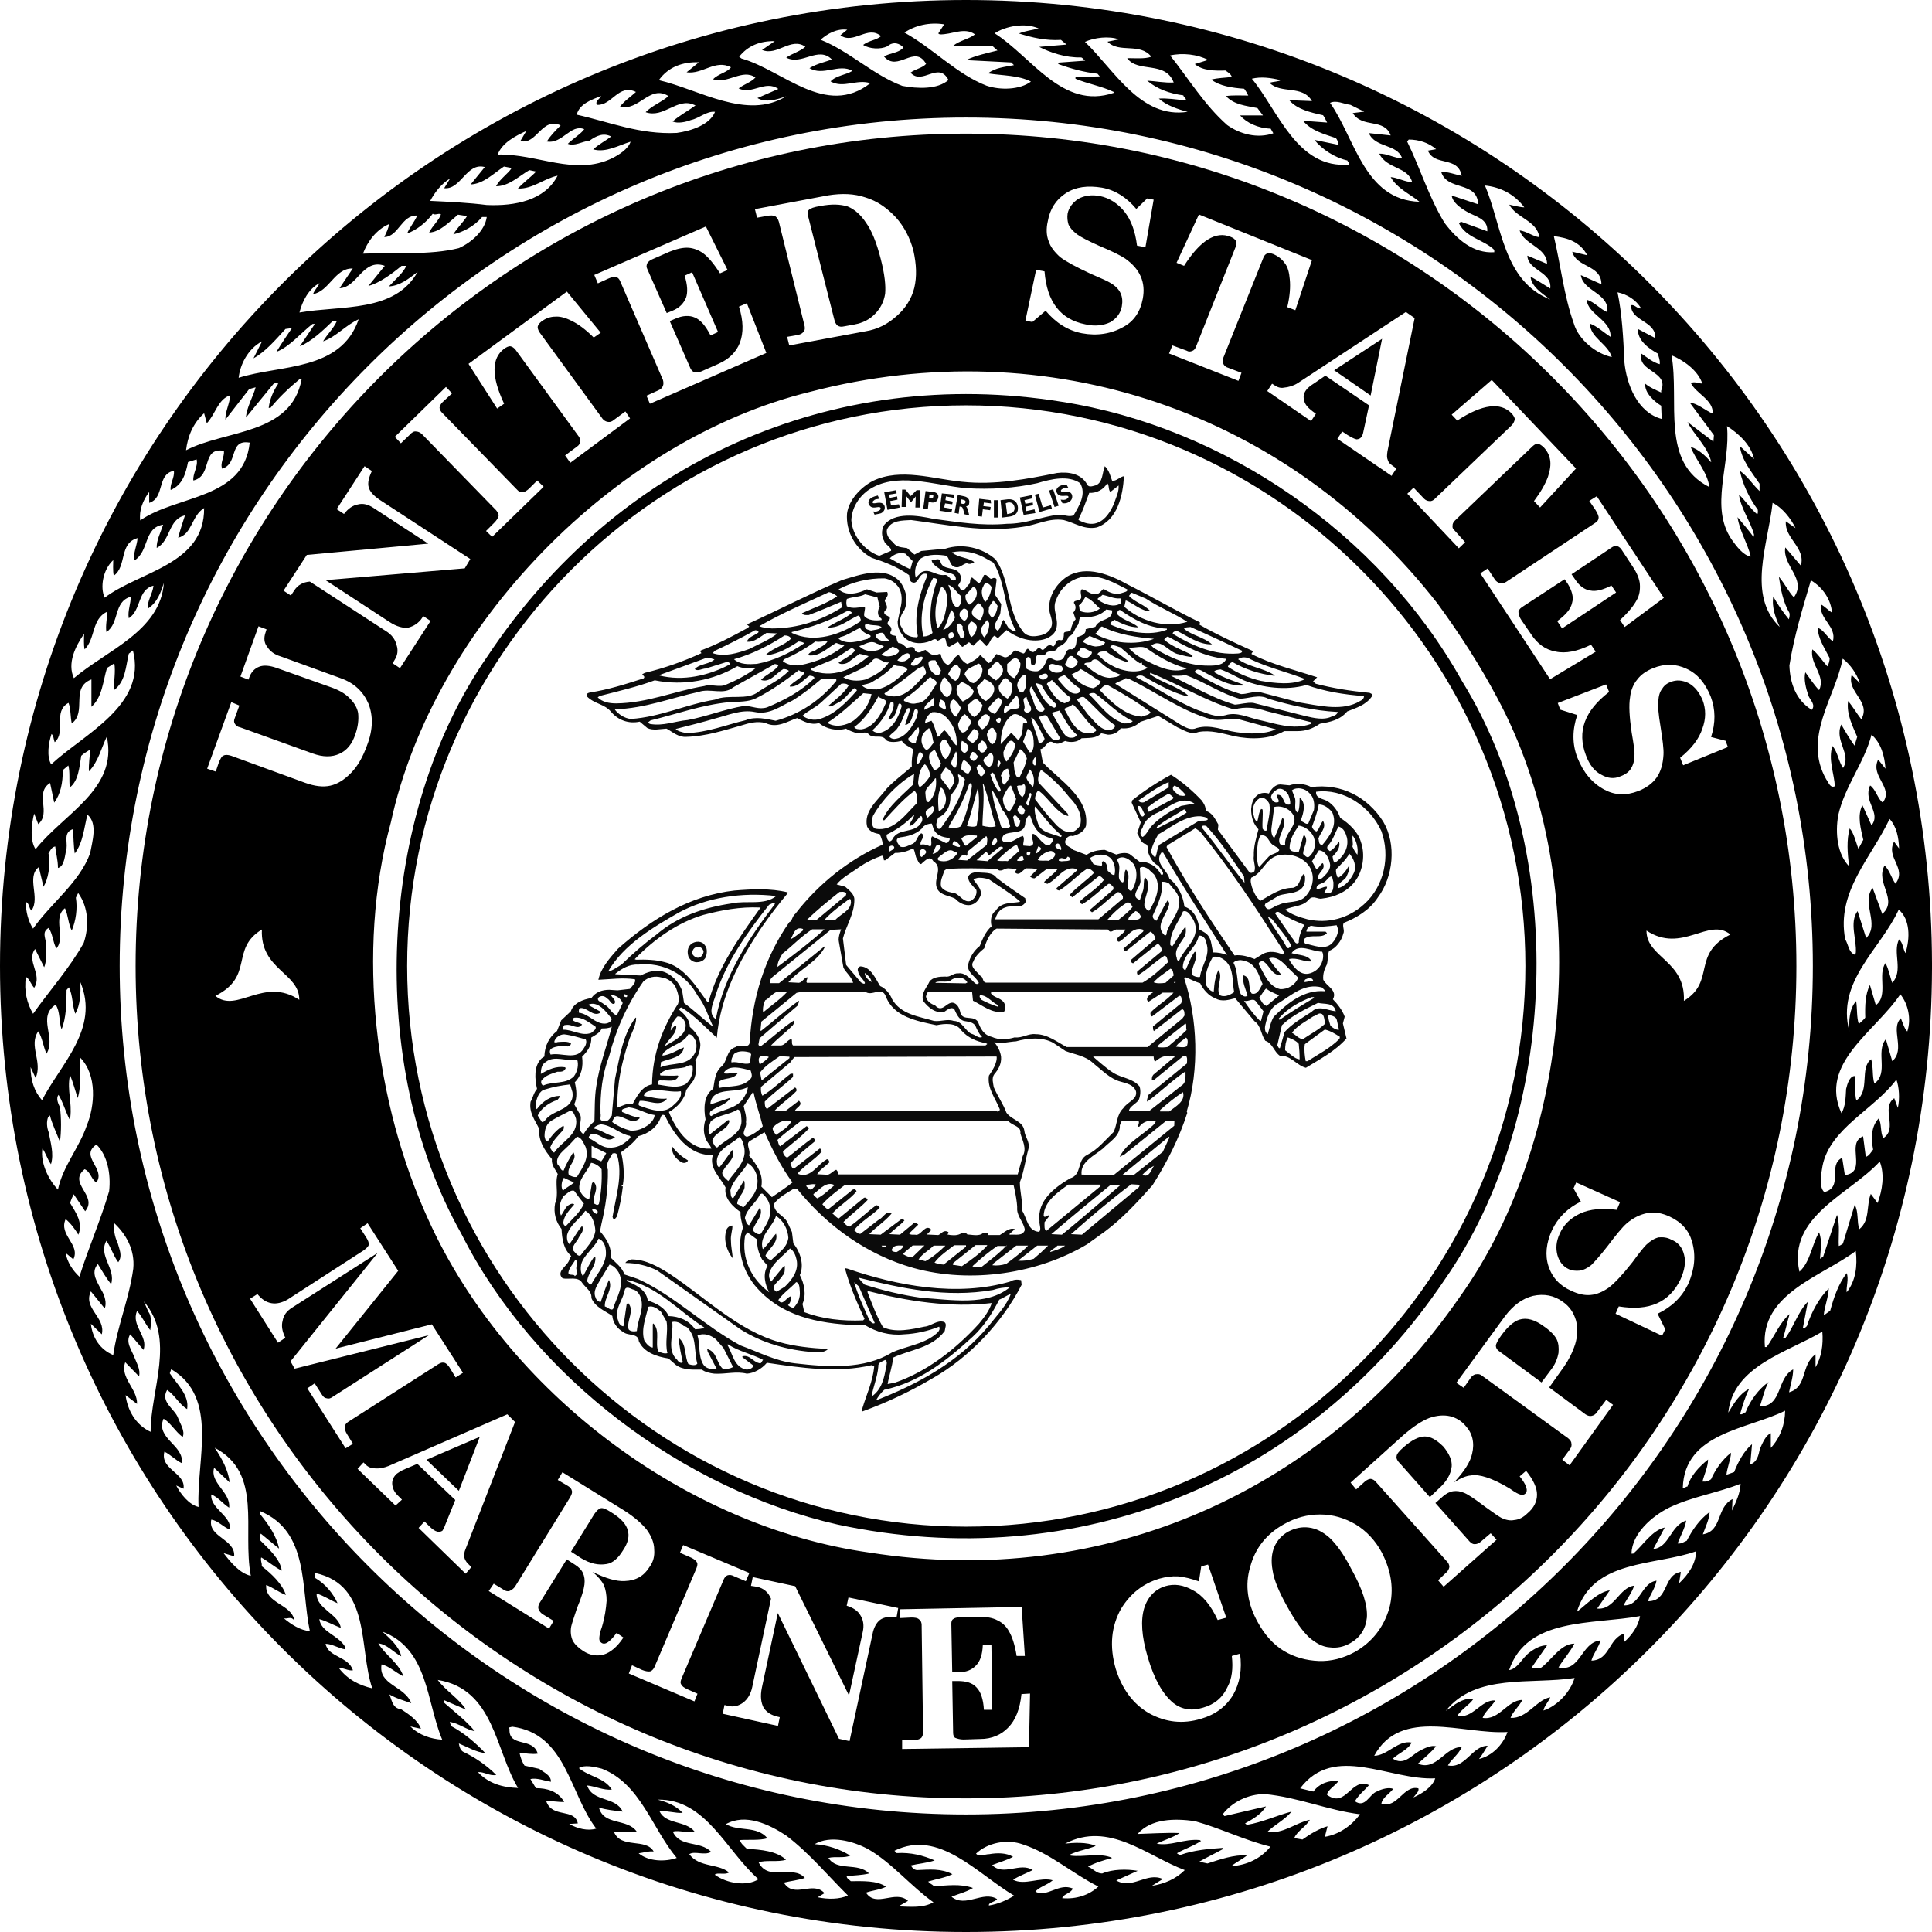 <?xml version="1.0" encoding="utf-8"?>
<!-- Generator: Adobe Illustrator 24.2.0, SVG Export Plug-In . SVG Version: 6.00 Build 0)  -->
<svg version="1.1" id="Layer_1" xmlns="http://www.w3.org/2000/svg" xmlns:xlink="http://www.w3.org/1999/xlink" x="0px" y="0px"
	 viewBox="0 0 1080 1080" style="enable-background:new 0 0 1080 1080;" xml:space="preserve">
<style type="text/css">
	.st0{fill:#0B0B0B;}
</style>
<g id="Seal">
	<path d="M540,0C241.9,0,0,241.7,0,540s241.9,540,540,540c297.8,0,539.2-241,540-538.5v-3.1C1079.2,241,837.8,0,540,0z
		 M1065.2,532.8c-1.5-2.3-1.3-5.6-3.6-7.7c-3.8,7.4,2.6,17.4-3.8,24.3c-1.3-3.3-1.8-7.2-3.8-11c-4.6,6.4,1.8,18.2-5.4,23.5
		l-3.3-11.3c-2.6,5.1-2.8,11.5-2.6,18.2c-0.5,1-2.6,2.6-3.6,3.6c-1.3-3.6-0.8-8.7-1.5-12.8c-3.8,4.3-4.1,10.7-3.8,16.9
		c-7.4-27.9,17.4-45.8,27.6-68C1067.8,513.9,1067.8,524.4,1065.2,532.8z M1061.6,474.3l-2.8-3.8c-4.8,9,7.4,14.8,0.8,23.5
		c-2.3-3.1-3.1-7.2-6.1-10.2c-5.4,9.7,7.9,19.2-1.3,27.1l-5.4-14.6c-6.6,8.7,4.3,20.2-3.6,28.1l-4.8-15.1c-4.8,6.4-0.3,16.1-1,23.5
		c-0.3,0.3-0.5,0.8-0.3,1c-3.8-1.3-3.8-5.9-5.6-8.7c-5.1-26.6,14.5-45.5,24.8-67.3C1060.3,462.2,1061.4,468.4,1061.6,474.3z
		 M1054,429.7l-4.1-5.1c-4.6,9.5,8.9,15.6,2.6,24c-2.6-1.5-4.1-7.7-7.1-9.5c-4.1,9,6.4,15.1,0.8,22.3l-5.1-11.3
		c-3.1,5.9-0.8,13.6,0.5,19.4c-1,1.5-1.5,3.1-2.8,4.9c-1.3-3.6-2.6-9-4.8-11.3c-1.8,6.4-1.3,13.8-0.3,21.2
		c-6.6-6.7-7.9-18.4-6.1-28.6c3.6-16.1,14.5-29.2,18.6-45C1051.4,415.2,1053.5,422.3,1054,429.7z M1039.7,381.9l-4.6-4.6
		c-2.8,9.7,11,14.8,5.4,24.8c-2.6-3.3-4.6-6.9-7.4-10.2c-1,7.4,2.6,14.1,5.1,20l-1.5,4.9c-2.6-3.6-5.1-7.7-7.4-11.8
		c-4.1,9,5.9,16.4,1,24.3c-2.6-3.8-2.8-8.4-5.9-12.3c-2.6,7.4,1,15.6,1.3,22.5c-2.6,1.3-3.6-2.3-4.8-3.8
		c-13.3-23.3,4.8-45.5,9.2-67.5C1034.3,371.4,1037.9,376.5,1039.7,381.9z M1024.1,342.5c-2-1.3-3.8-3.3-6.1-4.6
		c-1.5,7.9,8.9,12.3,6.6,20.5c-2.8-1.5-5.1-6.4-8.4-7.4c0,5.9,3.8,11.3,6.6,16.9c0,1.5-0.5,3.3-1.3,4.6c-2.8-3.1-5.4-7.2-8.4-9.5
		c-1.5,8.4,7.7,14.8,3.8,22.8c-2.3-2.3-5.1-6.4-7.7-10c-1,3.8,0.3,9,1.8,13.3c1,2.3,4.1,4.9,1.8,7.7c-8.9-5.4-12.2-15.1-12.5-24.8
		c2.6-16.4,7.4-32,12-47.6C1019.3,328.5,1023.6,335.6,1024.1,342.5z M1013.4,540c0,261.4-212.3,474.3-473.4,474.3
		c-260.8,0-473.1-212.8-473.1-474.3C66.9,278.3,279.2,65.7,540,65.7C801.1,65.7,1013.4,278.3,1013.4,540z M990.9,281.1
		c5.4,2.6,10.2,8.7,12.8,14.1l-5.4-3.8c-0.8,9.7,11.2,14.6,8.4,24.8l-8.7-10.2c-1.8,10.2,12.2,17.7,4.8,27.9
		c-2.8-2.8-5.1-7.7-8.4-11.5c1,6.7,2.3,14.1,5.9,20.2c0.3,1.3,0,2.3-0.3,3.6c-3.1-3.8-6.4-8.4-8.7-12.8c-1,6.1,1.3,12,3.6,17.1
		C976.4,332.8,988.4,304.1,990.9,281.1z M965.4,238.2c6.4,4.1,13.5,10.5,15.1,18.4l-7.9-7.2c1,7.7,6.4,14.3,11,21v4.1
		c-3.8-3.6-6.6-8.2-11-11.3c1.5,7.2,5.1,15.1,10,21.7c0,0.5,0.3,1.8-0.3,2.6c-3.8-3.1-6.6-7.7-10.2-11c1,7.7,6.4,14.8,8.4,22.3
		c0,0.5,0,1-0.3,1.3c-2.6-3.6-5.9-7.4-8.9-11c1,7.4,5.6,14.6,7.4,22c-4.1-0.5-7.9-5.6-10.7-9.5C955.5,283.2,967.5,259.9,965.4,238.2
		z M951.6,214.4c-2.3,0-4.1-1.3-6.4-0.3c2.8,5.9,12.8,9.5,12.2,17.1c-3.8-1.5-8.7-5.9-12.8-6.1l13.5,18.2l-0.3,3.6l-14.5-11
		c3.6,7.2,11.2,13.6,13.3,22.3h-0.3c-2.8-3.3-6.6-6.9-11.2-8.4c2.8,7.4,9.2,13.8,10.5,22.5c-27.6-13.8-16.6-47.8-21.2-73.7
		C940.9,201.3,949.1,206.9,951.6,214.4z M917.4,172.4c-2.3,0.3-3.6-2.3-5.6-1.8c-0.3,9,14,8.7,13.5,18.4l-9.7-5.1
		c-0.3,6.4,6.1,11,11.2,13.8c0.3,1.8,1.3,3.6,1,5.9c-3.8-1-7.1-3.8-10.2-5.9c-2.6,10.2,15.6,9.7,11,20.7v1c-2.8-1.3-6.1-2.6-8.9-4.9
		c-0.5,5.1,5.1,10,8.9,12.3l0.3,7.4c-13.5-3.6-19.7-19.2-20.9-32.2c-0.5-12.5-1.3-26.9-3.8-38.6
		C909.5,164.5,914.6,167.6,917.4,172.4z M887.3,142.7l-8.4-2c2.3,9,16.3,7.2,16.3,18.2l-11.5-5.1c1.3,9.2,16.1,10,14.8,20.7
		c-3.8-1.5-7.4-5.9-11.5-6.9c0.5,8.2,13.8,11.3,13.3,20.7c-4.1-2.6-7.4-5.9-11.5-7.4c0,7.7,10,11.3,12.2,18.7
		c-8.7-1.8-18.6-9.7-21.2-18.7c-5.6-15.6-7.4-33-11.2-48.9C876.4,133,883.2,135.1,887.3,142.7z M852.1,115.9c-2.3,0-5.9-1-8.4-1.5
		c3.8,7.4,15.6,9,16.8,18.2c-3.3-0.3-7.1-3.3-11-3.8c2.3,7.9,15.3,9.5,15.3,18.7l-11-4.6c0.3,8.4,14,9,12.8,18.4
		c-3.6-2.3-7.4-4.6-11-6.7c0.3,5.4,6.4,9.5,11,12.8c-26.3-10.2-27.1-41.7-36.5-63.7C838.8,104.6,846.5,108.5,852.1,115.9z M787.5,78
		c5.6,0,11.2,1.8,15.3,5.4l-4.6,0.8c3.8,9,16.8,2.8,18.9,14.1c-3.8-0.8-7.7-2.3-11.5-2.3c3.3,11,20.2,4.9,20.7,18.2l-14.8-4.9
		c0.5,3.8,4.8,6.9,8.4,9c4.6,2.8,12,3.8,11.5,11l-14.8-5.4l-1,1c4.1,8.2,13.8,9,19.7,14.8v1.3c-11.7,0.8-20.9-7.2-27.8-16.4
		c-8.9-14.6-13.5-30.4-20.9-45.5L787.5,78z M754.9,58.6l7.7,3.8l-6.4,0.8c5.4,8.7,17.6,2.6,21.2,12.5l-12.2-1.3
		c3.6,8.4,15.8,5.9,18.6,14.1c-4.1,0-8.7-2.8-12.8-2.6c4.3,8.7,16.1,7.2,18.4,15.9c-3.8,0-8.4-2.6-12-2.8
		c3.6,6.4,11.2,9.7,16.1,13.8c-30.9-1-36-35.6-50-55.3C747,55.8,751,58.1,754.9,58.6z M715.8,44.8c-0.5,0.8-4.3,0.8-6.1,1.5
		c6.4,6.4,18.4,1,23.7,10.2L720.7,56c4.3,5.1,12,6.9,18.9,8.4c1,1.3,1.5,2.8,2.3,4.1l-13.5-1c4.6,5.6,11.7,7.4,18.4,9.7
		c0.8,1,1.3,2.3,1.5,3.8l-13.5-2.8c4.3,5.4,11.5,10,18.4,11.5c0.3,1,1.3,1.3,1,2.3C725,94.6,714.6,61.9,699.8,44
		C704.9,42.7,710.7,43.5,715.8,44.8z M675.3,33.5l-7.4,2.3c4.3,3.8,11.5,3.8,17.1,3.6c1.5,1,3.1,2,3.6,3.6
		c-3.8,0.5-7.9,0.5-11.5,1.5c4.8,3.6,11.5,4.6,18.4,5.1c1,1.3,1.5,2.3,2.3,3.8c-3.8,0-8.7-0.3-12.5,0.3c4.6,4.9,11.2,5.4,17.6,6.7
		l3.1,4.1h-12.8c3.6,4.1,10,7.2,17.1,7.4l1.5,2.6c-8.9,3.1-18.6,0.5-25.8-4.6C673.2,58.6,664.5,44,654.1,31
		C661,29.4,669.6,30.4,675.3,33.5z M625.5,22l-6.4,1.3c6.6,6.7,18.1,0.3,24.5,8.4c-3.6,1.3-8.9,0.8-13.5,0.8
		c5.9,8.4,21.4,1.3,26,13.6c-5.1,0.3-10.5-0.8-14.8-1c5.4,4.6,12.5,7.2,20.2,8.2c0,1,2.6,2.3,0.8,2.8c-4.6-0.5-10-1.3-14.5-1
		c4.1,3.8,11,6.1,16.1,7.4c-26.3,4.1-41.1-23.5-57.4-39.1C611.7,21,619.9,20,625.5,22z M580.6,15.9c-3.8,1-7.4,1.3-11,2.8
		c7.4,2.3,14.8,4.1,23.5,3.6l3.1,2.6l-15.3,1.3c6.1,3.1,14.5,6.1,23.5,5.9c1,0.3,1.5,1.5,2.3,1.8L591.6,35v0.8
		c7.1,2.6,14.5,4.6,21.9,5.4l1.3,1.5L601.2,43v1c6.6,2.8,14.5,4.1,21.4,7.4v0.5c-28.6,9.7-45.7-20-66.6-33.3
		C562.2,14.6,572.9,12.5,580.6,15.9z M527.8,13.6l-3.3,5.1l0.8,0.5c6.6,0.3,13.8-4.3,19.7,0c-3.1,2.6-8.4,3.3-12.2,6.4l22.2,0.3
		l2.6,2.3c-5.9,1.5-12.2,2.8-17.6,5.4l25.3,1.3l1.5,1.5c-4.8,1-10.2,1.3-14.5,4.6c7.9,1.3,17.1,1,24,4.6c-6.1,4.6-17.1,4.9-24.8,2.3
		c-16.6-6.4-30.1-21-45.9-29.7C511.7,14.1,519.8,12.3,527.8,13.6z M473.6,16.6l-3.8,3.1c7.4,5.4,15.3-5.9,22.7,0.5
		c-2.6,2.3-6.6,2.3-10,4.9c3.6,2.3,9.7,2.6,13.5,0.8c2.6-2.3,5.6-2.3,8.4,0l0.5,0.8c-2.8,3.1-7.4,2.8-10.7,4.9
		c7.7,9,17.1-7.2,23.5,4.1c-2,2.3-5.9,2.8-8.7,4.9c6.6,7.4,15.6-6.7,21.2,4.1c-6.1,5.4-17.4,4.9-25.8,3.3
		c-16.3-6.1-29.6-19.4-45.7-25.8C462.7,18.7,467.8,15.9,473.6,16.6z M433.1,23l-7.1,4.9c8.4,3.6,16.1-7.4,24.2-1.8
		c-2.8,2.6-7.4,3.8-10.7,6.1c8.7,4.6,17.9-6.7,25.5,1c-3.6,1.5-8.4,2.3-12.5,4.9c7.7,4.6,16.6-2.8,24,1.5c-3.6,2.3-9.2,2.6-12.2,5.9
		c7.1,4.1,14.8-1.5,22.2,1c-24.8,19.4-48.7-7.2-72-13.8l-1.3-1C418,25.6,424.9,22.8,433.1,23z M390.7,34.8l-6.9,5.6
		c8.9,1.3,16.1-7.4,24.8-2.8c-1.8,2.8-7.1,3.6-10,6.7c8.4,2.8,16.3-6.1,23.7-1c-2.3,2.6-6.4,3.8-9.4,6.1c7.4,3.8,14.8-4.9,22.2,0.3
		l-11.7,5.1c4.6,2.8,11.2,0.8,16.1-1c-21.9,13.6-48.7-3.8-71.2-9C373.6,37.3,381.8,34.5,390.7,34.8z M336.1,53.7
		c-0.8,1.5-3.8,3.1-2.3,4.9c8.2,0.5,12-12,21.7-7.2c-2.8,2.6-6.4,4.9-8.9,8.2c10.5,2.8,16.6-12.5,27.1-5.9c-4.1,3.6-8.9,5.1-12.8,9
		c10.2,3.6,17.6-8.4,27.1-4.1l0.8,0.3c-4.1,3.1-8.7,5.4-12.8,9c2.8,1.3,7.4,0.3,10.2-0.8c4.8-1,8.7-5.1,13.5-4.6
		c-2.8,7.2-13.3,10.7-21.4,11.8c-20.7,1-37.5-6.1-55.9-10.2C323.8,58.1,331,55.5,336.1,53.7z M294.2,73.2l-3.3,5.6
		c8.9,2.6,12.2-13.8,22.5-8.7c-2.8,2.8-5.9,5.9-7.7,9c8.7,1.5,13.3-10,20.9-6.9c-1.8,2.6-6.1,5.1-9.2,8.2c3.8,1.5,7.9-1.3,12.2-1.8
		c3.6-2.6,7.7-4.6,12-2.3c-2.8,2.3-6.6,4.1-10,7.2c7.1,2,14.3-2.3,20.9-4.3c-1.3,4.1-6.6,7.4-10.2,9.2c-20.9,10.2-42.1-2.6-64.1-2
		C280.7,79.8,288.1,76,294.2,73.2z M251.6,99.8l-3.3,5.4c9.4,1,12.5-14.6,22.7-11.8l-7.9,9.7c7.1-0.3,12.8-6.1,18.6-10l4.3,0.8
		c-1.5,2.8-6.6,6.1-8.7,10.2c7.1,0,12.5-5.4,18.6-9l3.8,0.8c-2.6,2.8-7.1,6.1-10.2,9.5c8.4,0.3,14.5-5.6,22.2-7.2
		c-7.1,13.8-23.7,17.1-39.6,16.4c-10.2-1.3-20.9-1.8-31.6-2.3C242.9,107.7,246.8,102.6,251.6,99.8z M217.4,125.3
		c0,2-1.5,4.9-2.6,7.2c7.9,0,9.7-12.5,18.4-12c-1.5,3.6-4.1,6.4-5.6,10c5.1-1.8,10.5-5.9,14.3-11c1.5,1,3.1-0.5,4.6,0.3
		c-1,3.3-4.8,6.4-6.6,10.2c6.1-0.3,11.2-5.9,16.1-10l5.1,0.8c-2.3,3.6-5.4,6.4-7.7,10.2c5.4-1.3,11.5-4.3,16.1-9.7h2.6
		c-1,7.4-8.2,14.1-15.6,17.4c-16.3,4.1-36,2.3-53.6,3.1C205.4,135.1,210.3,128.4,217.4,125.3z M178.6,158.3c-1,2.3-2.8,3.8-3.6,6.1
		c8.9-1.5,12.2-14.3,21.7-14.3h0.5l-7.4,11c10-0.3,13-16.9,25.3-12.5l-9.2,11.3c6.4-1.8,13-6.7,18.6-11.3h2.6
		c-1.5,3.8-6.4,7.9-9.7,11.5c5.9-0.3,11-4.1,16.1-8.2c-12.8,23-42.6,18.7-66.1,22.8C168.9,168.6,172.5,161.4,178.6,158.3z
		 M146.5,190.8c-1.5,3.1-3.3,6.4-4.8,9.5c6.6-3.6,12.2-10.2,17.9-16.4l3.6-0.5c-2.8,4.1-5.9,8.7-8.7,13.3
		c7.4-2.8,13.8-10.7,20.2-15.6h1.3l-8.4,12.5c6.6-2.8,12.8-8.7,18.4-14.1h2.3c-1.8,4.1-5.4,7.4-7.7,11.3c7.1-2.3,12.8-9.2,19.9-12.3
		c-10,29.2-43.9,25.3-67.1,32.7C134.2,204.1,138.3,195.2,146.5,190.8z M114.1,231l1.5,5.6c4.8-4.9,6.1-13.3,13-15.6
		c0,4.3-2.8,9-2.6,13.6l13.3-17.1l3.6-1c-1.3,5.1-5.1,11.3-5.4,16.9l15.3-18.7c0.8-0.8,2-0.3,2.8-0.3c-2.8,4.1-4.8,8.7-5.4,13.6h1
		c4.8-5.9,10.2-11,16.1-15.9h1.3c-5.9,31.2-42.6,28.1-64.6,39.6C104.9,244,107.9,236.6,114.1,231z M83.4,275v6.1
		c8.9-2.8,4.1-16.1,13.8-17.9c0.5,3.8-2.3,7.2-1.8,10.7c6.6-2.8,8.4-9,9.7-15.6l4.8-1.5c1,3.8-2.3,8.2-1.8,11.8
		c11-2.6,4.1-18.7,17.1-16.6c0.3,3.6-2.3,6.9-1,10c9.2-2.8,3.6-16.4,15.1-14.6h0.3c-3.3,32-40.8,29.2-61.2,43.5
		C77.6,285.5,79.9,279.6,83.4,275z M63.3,313.1c0,1.5-0.3,6.1,0.3,8.7c7.4-5.1,2.8-18.2,13.3-21c-0.3,4.3-2.6,8.4-1.8,12.5
		c8.4-5.1,5.1-18.4,16.1-20c-1.3,4.1-3.8,8.7-3.6,13c7.9-4.1,6.4-16.1,15.8-18.2c-1.3,4.1-2.8,8.4-3.8,12.5
		c7.9-2,7.4-12.3,14.5-16.6c0.3,31.7-36,35.3-55.6,50.1C55.9,328.5,57.4,318.5,63.3,313.1z M47,354.3c0,2.3-0.3,6.1,0.3,8.7
		c6.1-5.9,3.8-16.9,12.5-21c0.3,3.3-1,7.7-0.3,11.3c7.4-4.9,3.8-16.9,13.5-19.7c0.3,3.6-1.8,7.9-1,12c7.1-4.6,4.8-16.1,13.8-18.2
		c-0.5,4.6-3.8,9-3.1,12.8c5.4-3.6,7.1-9,8.9-14.3c-2,26.9-31.9,37.6-50.3,53.2C37.5,370.7,42.1,361.4,47,354.3z M28.8,410.3
		c1.3,1,1,2.8,1.8,4.6c6.6-5.9-1.3-17.1,7.7-22c1.3,3.3,1,7.7,1.8,11.5c8.7-6.4-1-20,11-24.6v15.3c6.1-5.4,6.4-14.1,8.7-21.7
		l4.1-2.6c0.8,4.6-0.3,10.2-0.3,15.1c6.6-4.9,6.6-13,8.4-20.5l2.3-1.8c7.9,30.7-27.3,46.6-45.7,63.7C26,422.8,27.1,415.4,28.8,410.3
		z M19.1,454.8l2.3,5.9c7.4-6.4-2.3-17.4,6.6-23l2.3,11c3.6-4.9,4.8-11,4.8-18.2l3.1-2.6c1,3.6,0.3,7.9,0.8,12.3
		c4.8-3.6,5.4-11.3,6.4-17.7c1.5-1.5,3.3-2.3,5.1-3.6c-0.3,3.8-1,8.2-0.8,12.3c5.4-5.6,7.1-13.6,10-19.4c6.4,29.2-24,43-39.8,62.9
		C16.6,469.9,17.6,460.4,19.1,454.8z M17.6,509c5.1-7.2-3.1-18.7,4.1-24.3l2.6,11c2.6-4.1,4.1-12,2.8-18.7c1-1.5,1.8-3.6,3.8-3.8
		c0.3,3.8,1.5,7.4,1.5,12c3.8-1,3.8-7.2,4.8-11c0.5-3.8-1.8-9,3.6-10.7c0.3,4.1,0.3,9.5,1,13.6c4.8-6.4,5.1-14.3,7.1-21.7
		c5.9,5.1,2.6,15.1,1.5,21.5c-5.9,16.4-21.9,27.9-31.9,42.2c-2.6-3.8-4.1-9.5-4.1-14.8C16.3,504.4,16.1,507.8,17.6,509z M14.5,546.1
		c1.8,0.8,2.8,4.1,4.6,6.1c4.8-7.7-4.6-14.8,0.5-21.7l5.1,10.2c1.5-3.6,1-8.4,1-12.3c0.3-3.6-2.8-7.2,1.5-9.7
		c2.3,3.3,2.3,7.9,4.3,11.5c5.4-6.1-2.3-17.1,4.8-22.5c1.8,3.8,1.8,8.7,3.8,12.5c2.3-5.4,3.3-12.3,2.3-18.4l1.3-2.6
		c5.9,8.2,6.1,18.9,3.1,27.9c-7.9,14.1-19.1,26.6-28.3,39.6C15.1,561,13.3,553.8,14.5,546.1z M17.1,596.5l2.8,6.1
		c4.1-9-4.1-18.2,1.5-26.1c2.3,3.6,2.8,8.7,4.6,12.5c5.6-9-5.4-20.5,5.1-27.4c2.6,3.8,1.8,9.5,3.3,13.8c2.6-6.1,2.8-14.8,2.8-22
		l1.3-1.5c2.3,4.6,1.8,10,3.6,14.8c2.8-5.1,3.1-11.3,2.8-17.7C55.9,575,33.7,595,23.5,615C19.1,610.1,17.1,603.7,17.1,596.5z
		 M23.7,642.1c1.5,1.5,2.8,6.1,4.8,8.7c1.8-5.9-0.3-12.3-1.3-17.9c-1-2.6-1.3-5.9-0.3-8.4l1-1c1.3,5.1,3.8,10,5.6,14.8
		c0.8-5.4,0.8-13.6,0-19.4c-1-2-2.3-4.9-0.8-6.9c2.3,3.6,3.8,9,6.1,13.6l0.5-1c1-8.4-1.8-15.1-0.3-23l0.3-0.3
		c1.5,3.8,2.8,8.4,4.1,12.5c2.3-6.7,0.8-15.1,1.5-22.5c9.4,9.7,8.2,26.6,3.6,37.9c-4.3,12.5-13.5,23-16.1,35.8
		C27.1,659.5,22.5,650,23.7,642.1z M36.7,700.4l4.3,3.6c4.1-8.4-8.4-13.6-4.3-22.5c2.8,2.3,5.1,5.4,7.1,8.7
		c2.8-6.7-1.5-12.5-4.6-17.7c0.5-1.8,1.3-3.6,2-4.9l6.4,9.5c7.4-8.7-10-15.6-0.3-23.5c3.3,1.3,3.8,5.9,6.6,7.4
		c5.4-7.7-9.7-14.6,0-21.2c6.1,5.9,8.2,16.4,7.1,26.1c-4.8,16.4-11.7,32-16.6,47.8C40.8,710.4,37.5,705.5,36.7,700.4z M50.8,740
		l6.1,5.9c2.3-9.5-10.7-14.6-6.1-24l7.7,9.5c1.3-2.8,0-7.4-1.8-10.2c-2-4.1-6.4-9.7-2-14.6c2.3,3.8,4.6,7.7,7.4,11.3
		c2.8-8.7-7.4-16.1-2.6-24.3c2.6,3.8,3.8,8.2,6.6,12c2.6-3.6,0.5-7.4-0.3-10.7c-1.8-3.6-2.3-7.9-2.3-11.5c6.9,6.4,12,15.1,11,25.8
		c-2.3,16.9-8.9,32-11.2,48.3C55.9,754.4,51.6,747.7,50.8,740z M84.2,800.4c-8.4-3.8-13-12.3-14-20.5l6.4,4.9
		c0.3-8.4-9.7-14.6-6.6-23.3l7.7,7.9c1-3.6-1.3-7.4-2.6-10.7c-1.5-4.1-5.1-8.4-2.3-12.8l7.4,8.7c2.8-7.4-7.1-13.8-3.6-21.7
		c2.6,2.6,4.6,7.2,7.4,10.7c0.3-2.8,1-7.7-1-10.2l-2.6-5.9C98.3,748.5,84.2,776.6,84.2,800.4z M111,842.4c-5.4-1.3-10-7.2-12.5-12
		l4.1,1.8c1.3-9-13.3-10.7-10.7-20.7c3.3,1.5,6.4,4.9,9.7,6.4c1.5-10-14.8-13.8-10.2-24.8c3.6,1.8,6.6,7.2,10.7,10.2
		c1.5-3.3-1.3-7.2-2.6-10.7c-1.8-5.1-10-8.7-6.1-15.6c4.3,2.8,6.6,7.9,11.2,10.7c1.3-7.7-5.4-13.6-9.7-20l0.8-2.3
		C122.5,781.2,109.7,816.3,111,842.4z M125,868.2l5.9,1.8c0.8-9.7-14.8-10.7-12.8-20.5c3.8,0.5,6.6,4.1,10.5,5.6
		c1-7.7-11.2-11.8-10.5-19.7c3.8,1.5,6.4,5.1,10,7.4c1-8.7-11-13.8-8.4-22.3l8.7,8.2c-0.8-6.9-4.3-13.3-8.4-19.4
		c27.1,14.3,15.3,45.5,20.2,71.6C134,879.5,128.9,873.3,125,868.2z M158.5,904.5c2,1,4.1-1.5,6.1,1.5c-1.5-9.5-16.6-9.5-15.8-20
		c3.8,1.5,7.1,4.1,11,5.6c-1.8-5.9-7.9-11.8-13.5-16.1c0.3-1.8-0.8-2.8-0.3-4.9c4.1,2.3,7.4,5.4,11.5,7.4c-0.8-6.4-7.1-12-12-16.9
		c0-1.3-0.3-2.6,0.3-3.8l10.2,8.4c-1.3-6.9-5.9-13.6-10.7-19.4l0.3-1.5c27.3,11.5,22.5,42.7,27.6,67
		C167.9,911.4,162.8,908.1,158.5,904.5z M189.4,932.4c2.3-0.3,5.4,1.8,7.9,1.3c-2.6-7.9-13.8-7.2-15.3-14.8c3.6,0,7.4,2.6,11,3.1
		v-1.3c-3.8-6.7-13.5-8.2-14.5-15.6c3.8,1,7.9,3.3,12,4.9c-1-7.7-13.8-10.7-13.5-19.2c4.3,1.3,7.7,3.8,11.7,5.4
		c-2.3-5.1-6.6-10.7-12.5-14.1v-2.8c31.4,6.9,24.2,41.7,31.9,64.5C200.8,942.1,194.2,938.8,189.4,932.4z M229.4,965.1l5.9,1.3
		c-1.5-4.6-7.1-8.4-11.2-11c-4.6-0.3-5.1-5.1-6.4-8.2c3.8,2.3,8.7,3.6,12.2,4.9c-3.6-9.7-18.6-10.2-16.6-21.7
		c4.3,1,7.9,4.6,12.2,6.7c-2.3-7.2-10.5-12.3-14-18.4c4.6,0.3,8.4,4.9,12.8,7.2c-1-5.4-6.4-10-10.5-13.8
		c25.8,9.7,24.5,39.4,33.4,60.4C240.9,972.1,234.3,970,229.4,965.1z M267.2,990.7c3.1-0.5,6.6,2.3,10.2,1.5
		c-5.6-5.6-12.2-10-18.6-13c-1.5-1-2-2.8-2.3-4.6c4.8,2,9.7,4.9,14.8,5.4c-5.6-5.9-12.2-11.5-19.1-15.1l-0.8-2.3
		c4.8,0.5,9.7,4.6,14,5.1c-5.1-6.1-12-11.3-17.4-16.1v-1.3l12.5,5.4c-3.6-5.9-11.5-10.7-15.8-16.6c31.6,5.1,32.2,39.6,44.9,60.4
		C281,999.2,273.3,997.1,267.2,990.7z M318.2,1019.6l4.8-0.3c-1.8-8.7-14.3-2.8-17.6-12.3c2.8-0.5,6.6,0.5,10,0.3
		c-3.6-6.1-9.7-7.7-15.8-7.7l-3.1-5.1c3.8-0.8,7.7,1,11.5,1.5c0-3.6-3.8-5.1-6.6-7.2l-8.2-1.8c-1.3-2-2.3-4.6-2.8-7.2
		c3.3,0.3,7.1,1,10.2,0.5c-2.8-9.5-16.3-3.1-15.8-13.8c-0.8-1.3,1-0.8,1.3-1.3c30.6,3.8,32.2,37.6,47.2,57
		C328.7,1023.7,322.6,1022.2,318.2,1019.6z M357,1036c2.8-0.3,5.1-1.3,8.4-1c-4.3-7.7-18.4-1.3-22.2-11c3.8,0,8.9,0.3,12.8,0
		c-5.1-7.7-18.6-3.3-21.2-13.6c3.8,1.3,8.9,1.8,13.3,2.3c-4.1-8.7-16.6-5.1-19.9-14.6c4.1,0.3,9.2,2.8,13.8,2.3
		c-4.1-6.7-12.8-7.2-18.4-12c2.8-2,8.7-0.8,12.8,0.3c21.7,8.4,28.1,33.5,41.9,49.9C371.8,1040.9,362.4,1040.6,357,1036z M399.6,1048
		c1-1.5,5.9,0.3,7.9-1.3c-6.1-5.1-16.6-2.6-22.2-10.2c3.1-2,8.4,1,12.2-1.3c-6.1-6.4-17.4-2.3-21.4-11.3c3.6-1,7.9,1,12.2,0
		c-5.1-6.4-16.1-3.8-19.7-11.5c4.3-0.3,8.9,1.3,13,1c-3.8-4.1-8.9-6.1-14-7.4c27.1-0.5,38.3,28.7,56.4,44.5
		C417.5,1054.7,406.3,1052.9,399.6,1048z M457.1,1060.6l3.8-2.3c-6.4-7.2-17.1,3.3-22.7-5.9c4.1-1,7.9-1.3,11.7-2.6
		c-6.6-7.7-20.4,2.3-25.8-8.7c3.8-1.5,11,0,15.3-1.5c-5.4-4.9-13.8-5.6-21.9-6.1c-1.5-1.5-3.6-3.1-3.8-4.9c4.8-0.3,11,0.3,15.3-1
		c-5.9-7.2-16.3-3.6-23.2-7.9c11-6.1,24,0,33.7,6.4c12.8,9.7,23.2,22.3,34.5,33.5C469.3,1061.8,462.7,1061.8,457.1,1060.6z
		 M502.2,1065.7l5.4-3.1c-7.1-6.4-17.9,4.1-23.5-4.6c3.6-1.3,7.7-1.5,11.2-3.3c-5.1-3.6-13.3-3.1-19.7-3.1c-1-1-2.3-1.5-2.3-2.8
		c4.1-0.5,8.4-0.5,12.5-1.5c-6.1-6.4-17.9-1-22.7-8.7c3.8-1,8.7,0.3,12.2-1.3c-5.9-3.6-12.5-5.9-19.9-6.4c8.7-5.1,21.4-1.8,29.9,2.8
		c13,7.4,24.2,21,36.5,29.7C516,1066.7,509.1,1065.9,502.2,1065.7z M552.8,1065.2c-0.3-1.8,3.3-1.8,4.6-3.6
		c-7.9-4.9-17.6,5.1-25.5-1.3c3.6-1.5,8.2-2.6,12-4.9c-7.4-2.6-14.5-1.3-21.9-1c-1-1.3-2.3-1.3-3.1-2.6c4.8-1.5,9.2-2,13.5-4.1
		c-6.1-3.3-12.8-2.6-19.9-2.3c-1.8-0.3-2.6-1.3-3.3-2.6c4.1-1,8.9-1.3,13.3-2.8c-6.4-2.8-13.5-4.6-21.2-4.1l-1.3-1.3
		c24.8-12.3,46.2,12.8,66.9,25.1C562.7,1062.3,557.9,1064.4,552.8,1065.2z M593.8,1061.1c0.5-2.3,4.8-2.6,5.9-5.4
		c-7.9-3.3-14,5.1-20.9,1.8c1.8-2.6,6.4-3.6,9.7-6.4c-7.1-2-15.8,3.1-22.2-0.3c3.1-2,7.4-3.6,11-5.4c-7.1-4.6-16.3,3.6-22.7-2.8
		c3.8-1.5,7.9-2.6,11.7-4.6c-3.6-2.3-8.9-2.3-13.3-1.5c-2.6,0-5.6,1.8-7.4-0.3c6.4-6.1,17.4-8.4,26.3-5.1
		c15.1,4.9,27.8,16.4,42.1,23.5C608.9,1059.3,601.8,1061.8,593.8,1061.1z M643.9,1054.2l6.1-3.8c-8.9-4.1-17.1,6.1-26,0.8l12-5.4
		c-6.1-1-14-1-19.9,1.5c-3.3,0-5.1-2.8-7.9-3.8c4.1-2.3,8.9-3.6,13.5-4.9c-6.6-3.1-16.1-0.3-23.2-1.3l-0.5-0.5
		c4.6-2.3,9.4-2.8,14.5-4.9c-4.8-2.3-12.8-1.8-17.1-1.3c24.5-12.8,45.7,6.9,66.9,14.8C657.4,1050.3,651,1053.1,643.9,1054.2z
		 M688.3,1043.2c2.8-2.3,6.1-3.8,8.9-6.1c-7.7-0.3-15.1,2.3-22.2,4.6l-4.6-1c3.3-2,8.9-4.6,13.5-7.2l-0.5-0.5
		c-7.9,0.5-16.1,1.3-23.2,3.8c-1,0.3-1.5-0.3-2.3-0.8c3.8-2.3,8.9-3.8,13.5-6.9l-0.8-0.5c-8.7-0.8-16.6,3.6-24,2
		c4.1-2,8.9-3.3,12.8-5.9c-7.7-0.3-16.1,0.3-23.5,0.5c7.7-8.7,20.7-8.7,31.9-7.2c14.8,4.1,27.8,10.7,42.4,14.3
		C704.9,1038.8,697.2,1042.7,688.3,1043.2z M740.6,1026.8l1.5-5.9c-4.6,1.3-9.4,4.1-14,7.4l-4.6-0.8c1.5-3.8,6.6-6.4,8.7-10.2
		c-7.7,1.5-15.1,8.2-23.7,6.7c3.8-3.8,9.7-6.7,13.5-11.3c-7.9,2-16.6,6.1-25,7.4l-1-0.8c4.1-2.3,8.9-4.9,11.7-9.5l-23.2,5.4l-1-1
		c5.1-6.7,14-11.3,23.5-11.3c18.9,1.8,35,9,53.3,11.3C755.4,1020.7,748.5,1025.5,740.6,1026.8z M790.1,1004.8
		c1.3-1.8,3.3-3.3,2.8-5.1c-8.4-2-11.5,11.3-20.7,8.7c0.3-3.3,4.8-5.9,6.6-8.4c-2.3-1-6.4,0-9.2,1.5c-4.1,1.5-6.4,9.5-12.2,5.4
		c2.3-3.8,5.4-6.1,7.9-9c-10-4.6-12.8,13.3-23.5,5.4c0.3-2.8,5.1-5.4,6.4-7.7c-5.1-0.5-10.7,1.3-14,5.9l-7.4-1.8
		c19.1-25.3,49.8-4.3,75.5-5.6C800.8,998.9,794.9,1002.7,790.1,1004.8z M826.8,983.3c1.8-2.3,3.3-5.1,4.8-7.4
		c-8.7,0-12.5,13-22.2,11c1.3-2.8,5.9-6.1,7.7-10.2c-9.2-0.5-14,13.6-24.5,9.2c3.6-3.1,7.4-6.4,10.2-9.7c-2.8-0.8-6.4,1-9.7,2.8
		c-4.1,2.3-8.4,8.2-14.5,4.1c3.6-3.3,8.7-5.1,10.5-9c-7.7-1.5-13.3,7.2-20.9,7.4c14.8-27.4,49.5-11.8,74.5-13.3
		C840.1,975.4,834.2,981.5,826.8,983.3z M862.8,956.2c0.3-2.3,2.8-4.9,3.8-7.4c-7.7,1.3-12.8,12-22.2,11.5c1-3.1,4.8-6.4,6.6-10
		c-8.4,0-12.8,11.5-22.2,10c1-3.1,4.8-6.1,7.1-9.7c-7.9-0.8-12.8,10.7-21.2,8.4c2.6-3.8,6.6-5.9,8.9-9.2c-3.3-0.8-7.1,1-10,2.8
		l-5.4,3.8c16.8-21.2,47.7-14.6,72-18.4C877.9,945.7,870.7,953.6,862.8,956.2z M907.7,918.1l0.3-4.9c-8.9,2.6-7.9,14.8-18.4,15.1
		c1-3.8,4.1-7.4,5.1-11.3c-11,1-11,17.9-23.5,15.1c2.8-4.6,6.6-8.7,8.9-13.3c-7.9,0-13,9.7-19.1,13.8h-5.1l8.9-12.8
		c-3.1-0.3-7.1,1.8-10,4.1c-3.8,2.8-6.4,9-11.2,9.7c10-29.7,46.4-25.3,73.2-30.2C915.7,909.4,912.1,914.2,907.7,918.1z M938.6,885.1
		l1-6.4c-10.2,1.8-6.6,16.4-18.4,16.4c1.3-3.8,4.1-7.4,4.8-11.5c-8.7,1.3-8.9,14.3-18.4,13.8c1.8-3.6,4.6-6.9,5.9-11
		c-8.4,1-11,13.8-20.7,12.8l7.1-10.2c-6.6,1-12.5,7.4-18.4,12c8.9-29.4,43.4-25.6,66.6-33.8C948.1,873.8,944,880,938.6,885.1z
		 M968.2,844.4l0.3-6.4c-9.2,4.6-5.6,17.9-16.6,19.7c1.3-3.8,3.6-8.2,3.8-12.5c-6.1,4.6-9.7,10.2-12.8,16.1
		c-1.5,0.5-2.8,1.8-5.1,1.5c1.5-4.1,4.1-8.4,4.8-12.8c-8.9,2.8-9.4,15.1-18.4,15.9l6.4-12c-7.1,1.5-12.2,10-17.6,14.6h-1
		c0.3-11.3,11.5-21,21.2-25.8c12.8-6.1,27.1-8.2,39.8-13.3C972.8,834.7,970.5,839.5,968.2,844.4z M989.9,809.4v-8.2
		c-2.8,1-4.6,5.4-6.1,8.7c-0.8,3.6-1.5,7.4-5.4,8.7l1-11.3c-4.6,3.8-7.9,10.2-10,15.6l-4.3,1.5c0.3-3.6,2.3-8.4,2.6-12.3
		c-4.8,3.6-8.9,9.5-11.2,14.8c-1.3,1-2.8,1.5-4.8,1.3c1-4.1,3.1-8.2,3.1-12.3c-5.1,4.1-9.7,9-11.5,15.1c-1,0-1.5,1-2.6,0.8
		c0.8-31,36.2-32.7,57.2-43.2C997.8,796.3,995.3,803.5,989.9,809.4z M1014.9,764.3v-7.2c-8.4,5.9-4.3,18.2-14.8,21.2
		c0.8-4.1,2.3-8.7,2.3-12.8c-9.4,5.1-5.9,20.7-18.6,20.7c1.5-4.6,2.6-9.5,4.8-13.6c-5.4,3.8-10.2,10.2-12.8,16.9
		c-1.3,0.3-1.8,1.5-3.1,1c1.5-4.9,2.8-9.7,5.1-14.1c-5.4,2.6-8.7,8.4-11.7,13.3c2.8-26.3,33.4-33.8,52.6-45.3
		C1019.3,751.8,1018.2,758.7,1014.9,764.3z M1032.3,722.4c-0.3-3.1,1.3-7.7,0-10.7c-4.6,6.1-7.1,13.3-9.2,21l-3.6,2.6
		c0.3-4.6,2.6-10,2.8-15.1c-5.4,5.4-9.7,13.3-12.2,21c-0.5,0.8-1.5,1.3-2.3,1.3l2.8-14.8c-5.4,5.4-7.9,14.1-12.5,20.2h-1.3
		c1.3-4.1,2.3-9,3.6-13.3c-5.4,4.6-8.4,12.3-12.8,18.4h-1c-2.8-29.9,32.2-39.6,50.8-53.7C1038.4,707.6,1037.4,716,1032.3,722.4z
		 M1049.6,672.5l-3.8-5.1c-2.6,6.4-0.3,14.8-6.4,19.7c-1.5-3.8-0.3-9.7-2.6-13.6l-6.6,21.7c-0.8,0.5-1.3,1-2.3,1.3
		c-0.3-5.4,0.8-12-1-17.4l-7.7,23.3l-1.8,1.3c0.3-4.9,1.3-10.2-0.5-14.8c-4.1,6.7-4.8,16.4-11,22c-6.9-31,28.1-43.2,44.9-61.6
		C1053.7,656.6,1052.2,665.6,1049.6,672.5z M1060.9,619.3l-2-5.4c-7.7,5.4,2.3,16.9-6.1,22.3c-1.8-3.1-0.8-7.9-2.6-11
		c-4.3,4.6-4.3,11.3-3.1,17.4c-1,1.3-2.3,3.6-4.1,4.1l-1.5-11.5c-10,3.8,2.8,20-10.2,21.7l-1.5-9.7c-8.4,4.1,1,16.4-10,19.2
		c-3.1-2.8-1.8-10-1-14.6c4.1-21,28.8-31.5,41.3-48.3C1061.6,607.5,1062.1,614.2,1060.9,619.3z M1066.2,576.6
		c-1.5-1.3-2.6-4.9-3.6-7.4c-6.1,5.9,2.8,17.4-4.8,24l-3.6-12.3c-5.9,7.2,1.8,18.9-6.4,24.8c-1.3-4.1-0.5-9.2-1.8-13.6
		c-6.6,4.9-0.5,17.4-8.2,23c-1.3-3.1,0-9-1-13.6c-2.8,0-4.1,4.3-4.8,7.2c-0.3,4.9-0.3,9.7-2.6,13.6c-12.8-27.9,18.9-45.5,32.9-66.5
		C1066.7,561.2,1068.5,569.7,1066.2,576.6z"/>
	<g>
		<path d="M796.5,803c-3.3,0-7.4,2-12,6.1c-2.6,2.3-3.8,3.8-3.8,5.1c-0.3,1,0.5,2.6,2.3,4.3l16.3,18.4l4.8-4.6
			c4.3-3.8,6.9-7.9,7.4-12.5c0.3-3.3-1.3-7.2-4.8-11.3C803.1,805,799.8,803,796.5,803z"/>
		<path d="M743.1,859.5c-3.8-3.3-7.4-5.1-11.5-5.6c-3.8-0.5-7.7,0.3-11.5,2.3c-3.6,2-6.1,4.9-7.7,8.4c-1.5,3.6-2,7.9-1,13.3
			c0.8,5.4,3.6,12,7.9,19.7c4.6,8.4,8.7,14.1,12.5,17.7c3.8,3.3,7.7,5.4,11.7,5.6c3.8,0.5,7.7-0.3,11.2-2.3
			c5.6-3.1,8.7-7.9,9.4-14.3c0.5-6.7-2.3-15.9-8.9-27.6C751,868.5,746.7,862.8,743.1,859.5z"/>
		<polygon points="238.4,816 256.5,833.4 268.2,803.2 		"/>
		<path d="M540,74.7C284,74.7,75.8,283.4,75.8,540S284,1005.3,540,1005.3s464.2-208.7,464.2-465.3S796,74.7,540,74.7z M942.9,373.9
			c6.1,2.8,10.4,8.1,13.4,15.5c2.7,7.2,2.8,14.6,0.2,22.6l8.1,2.1l1.3,3.5l-25,10.2l-1.7-4.2c6.5-5.2,10.6-10.7,12.4-16.2
			c2.1-5.6,2.1-11,0.1-16.2c-1.9-4.2-4.2-7.3-7.7-9.3c-3.5-1.7-6.8-2-10-0.7c-2,0.7-3.7,1.9-4.8,3.8c-1.4,1.7-2,4-2.2,6.9
			c-0.3,2.8,0.1,7.4,1.2,14c1.2,7.6,1.9,12.9,1.7,16c-0.3,5.2-1.5,9.4-3.8,12.7c-2.3,3.3-5.9,5.9-10.3,7.6
			c-6.7,2.6-12.9,2.4-18.8-0.7c-7-3.7-11.9-9.7-15.2-17.9c-3-7.7-2.9-15.7-0.1-23.9l-9.5-3l-1.4-3.7l27-10.4l1.7,4.2
			c-13.7,10.5-18,22.1-13,35.3c2,5.5,4.9,9.1,8.7,11c3.5,2,7.1,2.5,10.8,0.8c2.7-1,4.7-2.5,5.8-4.4c1.3-2.2,1.9-4.5,1.9-7.9
			c0.1-1.6-0.5-5.9-1.6-12.2c-1.3-8.9-1.6-15.3-0.9-19.4c0.4-4.1,1.9-7.6,4-10.1c2.1-2.8,5-4.8,8.9-6.4
			C930.8,370.8,937,371.1,942.9,373.9z M892.6,277.4l37.5,56.8l-21.9,16.3l-2.6-3.9c4.7-4.3,7.7-8.1,9.3-11.1c1.6-2.7,2-5.8,1.8-8.9
			c-0.2-2.8-1.6-6.3-3.9-9.7l-5.9-9c-0.9-1.5-1.7-2.2-2.8-2.6c-0.8-0.2-1.8-0.1-2.8,0.5L878.5,321l2,2.9c2.4,3.6,5.1,5.7,8.5,6.2
			c3.1,0.7,7.1-0.4,11.8-2.8l2.6,3.9l-30.2,20.1l-2.7-4.1c4.8-3.5,7.6-6.8,8.3-10.2c1-3.2-0.1-6.9-2.5-10.8l-1.7-2.4l-24,15.7
			c-1.2,0.9-1.6,1.7-1.8,2.5c0.1,1.3,0.5,3,1.7,4.7l5.3,7.7c3.6,5.6,8.2,8.8,13.7,9.8c5.7,1.3,12.3-0.1,19.9-3.8l2.6,3.9l-25.5,15.4
			l-39-59.2l4.1-2.7l3.8,5.8c0.9,1.5,2,2.1,3,2.3c1.1,0.4,2.3,0.1,3.5-0.6l50.1-33.2c1-0.6,1.6-1.7,1.6-2.5c0.2-1-0.5-2.5-1.7-4.5
			l-3.5-5.1L892.6,277.4z M799.1,280.1c1,0.2,2-0.4,2.7-1l43.5-41.6c0.9-1.1,1.3-2.2,1.5-3.2c-0.1-0.8-0.7-2-1.8-3.2
			c-6.2-6.4-16.3-5.2-30.4,4l-3.1-3.3l22.4-19.4l47.1,49.5l-20.1,21.8l-3.4-3.6c3.9-5.2,6.3-9.5,7.8-13.5c1.2-3.7,1.7-6.8,1.2-9.6
			c-0.5-2.8-1.7-5-3.7-7.1c-1.1-0.9-1.9-1.6-3-1.8c-1-0.2-2,0.4-3,1.3l-43.5,41.6c-0.9,0.9-1.4,1.9-1.3,2.9c-0.2,1,0.2,1.8,1,2.5
			l6,6.7l-3.5,3.4L786.7,276l3.5-3.4l5.9,6.2C797,279.7,798.1,280.1,799.1,280.1z M790.8,177.8l-15.2,74.5c-0.3,2.1-0.4,3.6,0.2,4.9
			c0.4,1.3,1.2,2.2,2.6,3.1l2.2,1.6l-2.7,4.1l-30.3-20.7l2.7-4.1l3,2c2.2,1.3,3.8,2.2,5.1,2.4c1-0.1,2-0.4,2.5-1.2
			c0.5-0.6,0.9-1.4,1.1-2.4l3.3-15.4L740.9,210l-6,4.1c-2.4,1.5-4.1,2.9-4.8,4c-1.4,1.9-1.7,3.7-1,6c0.4,2,2.1,3.9,4.6,5.8l1.9,1.4
			l-2.7,4.1l-24.5-16.8l2.7-4.1l1.4,0.9c1.6,1.1,3.5,1.7,5.2,1.3c2.5-0.2,5.3-1,7.7-2.5l60.5-39.8L790.8,177.8z M655.4,193.1
			l7.9,2.9c1.1,0.7,2.1,0.6,3.1,0.2c1-0.3,1.7-1.2,2.1-2.2l22.2-55.9c0.7-1.3,0.6-2.4,0.2-3.4c-0.6-1-1.4-1.7-3-2.3
			c-8.2-3.4-17,2-26,16.2l-4.2-1.7l12.5-27l63.2,25.5l-9.3,28l-4.5-1.7c1.5-6.3,1.8-11.5,1.4-15.5c-0.3-3.8-1.1-7.1-2.9-9.2
			c-1.5-2.2-3.7-3.8-6.1-4.9c-1.6-0.6-2.9-0.8-3.6-0.4c-1,0.3-1.7,1.2-2.1,2.2l-22.5,56.2c-0.4,1.1-0.3,2.1,0,3.1
			c0.3,1,1.2,1.7,2,2.1l8.2,3.1l-1.7,4.5l-38.8-15.3L655.4,193.1z M579.2,150.8l4.7,0.9c1.3,17.1,9,26.9,22.8,29.6
			c5.5,1.3,10.3,0.6,14-1.2c3.4-2.1,5.7-4.9,6.4-8.8c0.5-2.9,0.3-5.2-0.7-7.4c-1-2.2-2.9-4.1-5.6-5.7c-1.4-0.9-5.1-2.6-11.2-5.2
			c-8-3.7-13.7-6.8-17-9.3c-3.1-2.8-5.4-5.7-6.4-8.9c-1.3-3.2-1.4-7.1-0.5-11c1.2-7,4.6-12.2,10.1-15.8c5.6-3.6,12.2-4.4,20.2-3.1
			c7.6,1.4,13.8,5.5,19.2,11.9l6.1-5.9l3.6,0.7l-4.6,26.6l-4.7-0.9c-1-8.1-3.3-14.3-7.1-19.1c-3.7-4.5-8.3-7.5-13.6-8.6
			c-4.7-0.9-8.7-0.3-12.2,1.6c-3.1,2.1-5.2,4.8-5.9,8.2c-0.3,2.1-0.1,4.1,0.5,6.1c0.9,2,2.4,3.6,4.8,5.5c2.2,1.6,6.5,3.8,12.3,6.4
			c7.2,3,12,5.4,14.7,7.2c4.1,3,6.9,6.1,8.6,10c1.6,3.7,2,7.8,1.1,12.5c-1.4,7.3-5,12.5-10.7,15.6c-6.8,3.9-14.7,5.2-23.3,3.6
			c-8.1-1.6-14.6-5.9-20.3-12.6l-7.4,6.3l-3.9-0.7L579.2,150.8z M803.6,337.4c12.5,17.1,23.7,34.5,33.2,52.4
			c53.6,99.3,44.1,244.3-20.7,335.1c-75,108.5-198.3,163.7-330,143C383.6,853.6,283,778.2,239.4,681.7
			c-29.6-64.5-40.6-149.6-20.9-222C242.2,350.2,343.2,245.8,453,219C585.9,184.4,719.9,230,803.6,337.4z M463,109.2
			c7.6-1.2,14.5-1,20.9,1.2c6.6,2,12,5.9,16.9,11.1c4.6,5.2,7.9,11.4,9.8,18.6c1.7,7.6,2,14.5,0.5,20.8c-1.5,6-4.9,11.5-9.9,15.8
			c-5,4.5-10.6,7.4-17.4,8.5l-42.6,7.9l-1.2-4.8l6.3-1.1c1.5-0.4,2.5-1,3.1-2.1c0.7-0.8,0.6-2.1,0.2-3.6L435.4,124
			c-0.4-1.5-1.2-2.5-2.1-3.2c-1.1-0.4-2.6-0.5-4.6-0.1l-5.5,1l-1.2-4.8L463,109.2z M394.6,126.6l12.1,24.3l-4.2,1.9
			c-3.6-5.6-6.7-9.2-9.4-11.2c-2.5-1.8-5.4-2.9-8.2-3.1c-3.1-0.2-6.6,0.6-10.6,2.2l-9.6,4.2c-1.5,0.6-2.4,1.5-2.9,2.3
			c-0.4,1.1-0.6,1.9,0,3.1l10.9,24.7l3.2-1.3c4-1.6,6.3-4.2,7.6-7.3c1-2.9,0.9-7-0.8-12.3l4.2-1.9l14.5,33.4l-4.2,1.9
			c-2.8-5.4-5.6-8.7-8.8-10c-2.9-1.3-6.8-1.2-11,0.7l-3,1.3l11.6,26.5c0.6,1.2,1.5,1.9,2.2,2.1c1.3,0.1,3.1,0,4.8-0.9l8.6-3.8
			c5.9-2.6,9.9-6.5,12-11.8c2.1-5.6,2-12.2-0.5-20.2l4.4-1.9l10.9,27.8l-65.1,28.4l-1.9-4.5l6.4-2.9c1.5-0.6,2.4-1.5,2.8-2.6
			s0.3-2.1,0-3.3L346.6,157c-0.6-1.2-1.2-1.9-2.2-2.1c-1-0.2-2.6,0-4.5,0.9l-5.7,2.6l-2-4.7L394.6,126.6z M316.9,163l18.9,23
			l-3.9,2.7c-4.5-4.5-8.6-7.5-12.1-9.2c-3.8-2-6.9-2.7-9.4-2.5c-2.8,0-5.3,1-7.5,2.5c-1.4,1.2-2.1,2-2.3,3c-0.2,0.8,0.2,1.8,0.8,3
			l35.5,48.7c0.9,1,1.7,1.4,2.7,1.6c1,0.2,1.8,0.1,2.8-0.5l7.2-5.3l2.6,3.9l-33.4,24.8l-2.9-4.1l6.7-5c1-0.6,1.6-1.7,1.8-2.7
			c0.2-0.8-0.2-1.8-0.8-2.8l-35.5-48.7c-0.9-1-1.7-1.6-2.7-1.8c-1-0.2-2.3,0.5-3.5,1.3c-7.2,5.3-7.3,15.5-0.1,30.8l-3.9,2.7l-16-25
			L316.9,163z M249.3,216.3l3.4,3.6l-5.2,4.8c-1.2,1.1-1.6,2.2-1.8,3.2c0.1,0.8,0.4,1.8,1.3,2.7l42.2,43.3c0.9,1,1.9,1.4,2.9,1.3
			c1-0.1,2.2-0.7,3.7-2.1l4.5-4.5l3.6,3.5l-28.8,28l-3.4-3.3l4.5-4.5c1.4-1.4,2.3-2.8,2.5-3.8c0.2-1-0.4-2-1.3-3.2l-41.7-42.8
			c-1.1-0.9-2.2-1.3-3.2-1.3c-1-0.2-2.3,0.5-3.4,1.8l-5,4.8l-3.4-3.6L249.3,216.3z M171.5,310.2l67.9-6.3L208.9,284
			c-3-2-5.9-2.8-8.9-2c-2.8,0.5-5.4,2.3-7.7,5.3l-4.1-2.7l15.6-24l4.1,2.7c-1.7,3.5-2.5,6.6-1.8,9.1c0.7,2.5,2.7,4.6,6,6.9
			l50.8,33.2l-3.1,5.2l-77.8,6.6l35.6,23.3c4.1,2.7,7.8,3.7,10.8,3.2c3-0.8,5.7-2.6,7.5-5.3l0.7-1.1l4.1,2.7l-17.1,26.4l-4.1-2.7
			l1.1-1.9c1.6-2.5,2.1-5.3,1.1-8.3c-0.8-3.3-2.8-5.9-6.1-7.9l-42.4-27.6c-3.8,0.3-6.8,1.9-8.8,5.1l-1.8,2.7l-4.1-2.7L171.5,310.2z
			 M129.3,392.5l4.5,1.9l-2.7,7.4c-0.4,1.1-0.3,2.1,0.2,2.8c0.6,1,1.4,1.7,3,2l40.5,14.6c5.8,2.1,10.7,2.1,14.9,0.2
			c4.2-1.9,7.2-5.5,9-11.1c1.4-4,1.9-7.9,1.5-11.7c-0.5-2.8-2-5.5-4.3-7.8c-2.3-2.6-5.5-4.6-10-6.3l-31.2-11.1
			c-4-1.4-7.3-1.7-9.8-0.7c-2.7,1-4.6,3.2-5.6,6.1l-0.4,1.1l-4.5-1.7l10.1-28.1l4.5,1.7l-0.6,1.9c-1,2.9-0.8,5.7,1,7.9
			c1.5,2.4,4,4.3,7.4,5.3l33.6,12.2c7.7,2.7,12.7,7.6,15.6,14.3c2.6,6.7,2.6,14.4-0.8,23.2c-2.3,6.4-5.1,11.5-8.9,15.4
			c-3.8,3.9-7.6,6.3-11.7,7.2c-4,0.9-8.7,0.3-14-1.6l-41.3-15.1c-1.8-0.6-3.4-0.7-4.4-0.1c-1,0.3-1.6,1.7-2.5,3.6l-1.8,5.3l-4.8-1.6
			L129.3,392.5z M120.4,556.7c22-11,8-26.1,26-37.1c-1,22.6,21,24.1,20.9,39.3C147.4,545.7,132.4,566.7,120.4,556.7z M193.2,809.6
			l-21.4-33.5l4.1-2.8l4.1,6.4c0.8,1.3,1.5,1.8,2.8,2c1,0.3,2,0,3.1-0.8l53.8-34.5l-75,18.7l-2.3-4.1l48.7-60.6l-48,30.7
			c-2.8,1.8-4.6,4.1-5.1,7.2c-0.8,2.8-0.3,5.9,1.5,9.5l-4.1,2.8L139.8,726l4.1-2.6c2.3,2.8,4.8,4.6,7.9,5.1c2.8,0.5,5.9-0.3,8.9-2
			l42.4-27.4c1.8-1.3,2.8-2.3,3.1-3.3c0-1-0.3-2.3-1.5-4.1l-3.3-5.1l4.1-2.8l17.1,26.6l-35,43.5l53.8-13.6l17.4,27.1l-4.1,2.6
			l-3.6-5.9c-1-1.3-2-2.3-2.8-2.3c-1-0.3-2,0-3.3,0.8l-50.3,32.2c-1.3,0.8-1.8,1.8-2,2.6c0,1.3,0.3,2.8,1.3,4.3l3.3,5.4L193.2,809.6
			z M260.3,879.7L234,854.1l3.3-3.6l2.6,2.6c1.8,1.8,3.3,2.8,4.6,3.1c1,0.3,2,0,2.8-0.5c0.5-0.8,1-1.5,1.3-2.6l5.9-14.6l-21.2-20.2
			l-6.6,2.8c-2.6,1-4.3,2.3-5.4,3.1c-1.5,1.8-2.3,3.6-2,5.9c0.3,2.3,1.3,4.3,3.6,6.4l1.8,1.8l-3.6,3.3l-21.2-20.5l3.3-3.6l1.3,1.3
			c1.3,1.3,3.1,2,4.8,2c2.6,0.3,5.4-0.3,7.9-1.3l66.4-28.9l4.3,4.3l-27.6,70.9c-0.8,1.8-1,3.6-0.8,4.6c0.3,1.3,1,2.6,2,3.6l2,2
			L260.3,879.7z M337.6,886.1c1,2.6,1.5,5.4,1.5,8.7c-0.3,4.3-1,9.2-2.6,14.6c-1.3,3.3-1.5,5.6-1.5,6.7c0,1,0.5,1.8,1.3,2.3
			c2,1.3,4.6-0.5,8.4-5.6l3.8,2.6c-3.6,5.4-7.4,8.4-11,9.5c-3.8,1-7.7,0.5-11.5-2c-2.8-1.8-4.8-3.8-5.9-5.9c-1-2.3-1.3-4.9-0.8-7.7
			c0.3-1.5,1.5-5.1,3.3-10.5c2.6-6.1,3.8-10.5,4.1-13c0.3-2.6,0-4.6-0.8-6.4c-0.8-1.8-2.3-3.3-4.3-4.6l-4.8-3.1l-15.3,24.6
			c-0.5,1-0.8,2-0.5,3.1c0.5,1.3,1.3,2.3,2.6,3.1l5.9,3.6l-2.6,4.3l-33.7-21l2.8-4.1l5.1,3.1c1.3,1,2.6,1.3,3.6,1
			c1.3-0.5,2.3-1.3,3.1-2.3l30.9-50.1c0.8-1.5,1.3-2.6,1-3.6c-0.3-1.3-1-2-2.3-2.8l-5.6-3.3l2.6-4.3l34.7,21.5
			c5.6,3.6,9.7,7.2,12.5,10.7c2.6,3.6,4.1,7.4,4.1,11c0.3,3.6-0.5,6.9-2.6,9.7c-3.1,5.1-7.7,7.7-13.8,7.9
			c-4.8,0.3-10.7-1.5-18.1-5.1C334.3,881.2,336.4,883.8,337.6,886.1z M388.2,951.1l-36.7-15.6l1.8-4.6l5.6,2.6c2,0.8,3.6,1,4.6,0.8
			c1-0.3,1.8-1.3,2.3-2.3l23.5-55.3c0.5-1.3,0.8-2.6,0.3-3.3c-0.5-1-1.5-1.8-3.1-2.6l-6.4-2.8l1.8-4.3l37,15.6l-2,4.6l-6.6-2.8
			c-1.5-0.8-2.6-0.8-3.6-0.5c-0.8,0.3-1.5,1-2,2L381,938.3c-0.5,1.3-0.8,2.3-0.3,3.1c0.5,1.3,1.8,2,3.3,2.8l5.9,2.6L388.2,951.1z
			 M501.2,904c-4.1-0.5-7.1,0-9.2,1.5c-2,1.5-3.6,4.3-4.3,8.2l-12.8,59.6l-5.9-1.3l-34.2-70.3l-8.9,41.7c-1,4.9-0.5,8.4,1,11.3
			c1.8,2.6,4.3,4.1,7.7,4.9l1.3,0.3l-1,4.9L404,958l1-4.9l2,0.5c3.1,0.8,5.9,0,8.4-1.8c2.6-2,4.3-4.9,5.1-8.7l10.5-49.4
			c-1.5-3.6-4.1-5.9-7.9-6.7l-3.3-0.5l1-4.9l23.7,5.1l30.1,61.1l7.7-35.6c0.8-3.6,0.3-6.7-1.3-9.2c-1.5-2.6-4.1-4.3-7.7-5.4l1-4.6
			l27.8,5.9L501.2,904z M575.2,976.7l-70.9,1v-4.9h7.1c1.5-0.3,2.6-0.5,3.6-1.3c0.8-1,1-2,1-3.3l-0.8-60.4c-0.3-1.3-0.5-2-1.5-2.6
			c-0.8-0.8-2.3-1-4.3-1l-6.1,0.3l-0.3-4.9l68.1-1.3l1.8,27.4h-4.6c-1-6.4-2.6-11-4.3-13.8c-1.5-2.8-3.8-4.9-6.4-6.1
			c-2.8-1.5-6.1-2-10.5-2l-10.7,0.3c-1.5,0-2.8,0.3-3.6,1c-0.8,0.5-1,1.5-1,2.6l0.5,27.1h3.6c4.1,0,7.4-1.3,9.7-3.8
			c2.3-2.3,3.6-6.1,3.8-11.5h4.8l0.5,36.3H550c-0.3-5.9-1.8-10.2-4.1-12.5c-2.3-2.6-5.9-3.6-10.5-3.6h-3.1l0.5,28.9
			c0,1.3,0.3,2,1,2.8c1.3,0.5,2.8,1,4.8,1l9.4-0.3c6.4,0,11.7-2.3,15.6-6.4c4.1-4.1,6.6-10.5,7.4-18.7l4.8-0.3L575.2,976.7z
			 M689.3,947.5c-4.1,6.7-10,11-17.9,13.3c-10.2,3.1-19.9,2-29.1-3.1c-8.9-5.1-15.1-13.6-18.6-24.8c-3.6-12.5-2.6-23.8,3.1-33.8
			c5.1-8.2,12-13.8,21.2-16.6c3.6-1,7.1-1.5,10.5-1.3c3.6,0.3,7.4,1.3,11.7,2.8l1.3-8.4l3.8-1l10.2,29.7l-4.8,1.3
			c-3.8-8.2-8.4-13.8-13.8-16.6c-5.4-3.1-10.5-3.8-15.6-2.3c-5.6,1.8-9.7,5.9-11.7,12.3c-2,6.7-1.5,15.6,2,27.4
			c3.6,12.3,8.4,20.7,14.3,25.6c4.6,3.6,10.2,4.6,16.6,2.6c6.4-1.8,11-5.6,13.8-11.8c2.3-4.3,3.1-10,2.3-17.1l4.6-1.3
			C694.4,933.2,693.1,940.8,689.3,947.5z M776.6,899.1c-3.1,10.5-9.4,18.7-19.1,24.3c-6.6,3.6-13.5,5.4-20.4,5.1
			c-6.9-0.3-13.3-2-19.4-5.6c-5.9-3.6-10.7-9-14.5-15.9c-5.9-10.5-7.4-21-4.3-31.2c2.8-10.5,9.2-18.4,18.9-23.8
			c6.4-3.6,13-5.4,20.2-5.4c7.1,0,13.8,2,19.9,5.6c5.9,3.6,11,9,14.5,15.6C777.8,878.2,779.4,888.7,776.6,899.1z M853.9,845.9
			c-2.3,2.3-4.8,3.6-7.4,3.8c-2.3,0.5-4.8,0-7.4-1.3c-1.5-0.8-4.3-2.8-8.9-6.1c-5.4-4.1-9.2-6.7-11.5-7.7s-4.3-1.3-6.4-1
			c-2,0.3-3.8,1.3-5.6,2.8l-4.3,3.8l19.1,21.5c1,1,1.8,1.5,2.8,1.5c1.3,0,2.6-0.5,3.6-1.5l5.4-4.6l3.3,3.6l-29.6,26.3l-3.1-3.6
			l4.3-4.1c1.3-1,1.8-2.3,2-3.3c0-1.3-0.5-2.3-1.5-3.3l-39.3-44c-1-1.3-2-1.8-3.1-2c-1,0-2,0.5-3.1,1.3l-5.1,4.6l-3.1-3.8l30.1-27.1
			c5.1-4.3,9.7-7.4,13.8-9c4.3-1.5,8.2-1.8,11.7-1c3.3,0.8,6.4,2.6,8.7,5.4c3.8,4.1,5.1,9.5,3.6,15.6c-1,4.6-4.3,9.7-10,15.9
			c3.6-2.3,6.6-3.6,9.2-3.8c2.6-0.5,5.6,0,8.7,1c4.1,1.3,8.7,3.6,13.3,6.4c2.8,2,4.8,3.1,5.9,3.3c1.3,0.3,2,0,2.6-0.5
			c1.8-1.5,0.8-4.9-3.1-9.7l3.6-3.1c4.1,5.1,6.1,9.5,6.1,13.3S857.5,842.9,853.9,845.9z M877.4,819.1l-4.1-3.1l4.1-5.6
			c1-1.3,1.3-2.3,1-3.6c0-1-0.8-2-1.8-2.8l-48.2-35c-1-0.8-2-1-3.1-0.8c-1.3,0-2,0.8-2.8,1.5l-4.3,6.1l-4.1-2.8l27.1-37.1
			c4.6-6.1,9.7-10,15.8-11.5c6.1-1.3,11.7-0.3,16.6,3.3c3.8,2.6,6.1,6.1,7.4,10.5c1,4.1,1,8.4-0.5,13.3c-1.5,4.6-3.6,8.7-6.1,12.3
			l-8.4,11.8l20.4,15.1c1.3,0.8,2.3,1,3.3,0.8c1.3-0.3,2-0.8,2.8-1.8l5.4-7.2l3.8,2.8L877.4,819.1z M943.7,717.8
			c-3.6,7.4-9.2,12.8-17.1,16.6l4.3,8.7l-1.8,3.6l-26-12.3l1.8-4.1c17.1,2.8,28.3-2.3,34.5-15.1c2.3-5.1,3.1-9.7,2-13.8
			c-1-4.1-3.3-6.9-7.1-8.4c-2.3-1.3-4.8-1.5-7.1-1.3c-2.3,0.5-4.6,2-6.9,4.1c-1.3,1.3-3.8,4.3-7.7,9.7c-5.4,6.9-10,11.8-13.3,14.3
			c-3.3,2.3-6.6,3.8-10.2,4.1c-3.3,0.3-6.9-0.5-10.7-2.3c-6.4-2.8-10.7-7.4-12.8-13.8c-2-6.1-1.3-13,2-20.2
			c3.3-6.9,8.7-12.3,16.1-15.9l-4.1-7.4l1.5-3.3l24.5,11l-1.8,4.3c-8.2-1-14.8-0.5-20.4,2c-5.4,2.6-9.2,6.1-11.5,11.3
			c-2,4.3-2.3,8.2-1.3,12c1,3.6,3.1,6.4,6.4,7.9c1.8,0.8,3.8,1,5.9,0.8c2.3-0.3,4.3-1.3,6.6-3.1c2-2,5.1-5.4,9.2-10.7
			c4.6-6.1,8.2-10.5,10.5-12.5c3.8-3.3,7.7-5.1,11.7-5.9c3.8-0.8,8.2,0,12.5,2c6.6,3.1,10.7,7.7,12.5,14.1
			C948.1,701.9,947.3,709.6,943.7,717.8z M941.3,559.5c1-22.6-21-24.1-20.9-39.3c19.9,13.2,34.9-7.8,46.9,2.2
			C945.3,533.4,959.3,548.5,941.3,559.5z"/>
		<path d="M350.9,855.4c-0.8-3.3-3.8-6.7-9.2-10c-2.8-1.8-4.6-2.6-5.9-2.3c-1,0.3-2.3,1.3-3.6,3.3l-13,21l5.6,3.6
			c5.1,3.1,9.7,4.1,14.3,3.3c3.3-0.5,6.4-3.1,9.2-7.7C351.2,862.3,351.9,858.5,350.9,855.4z"/>
		<polygon points="772.6,189.4 745.8,207 766.2,221.1 		"/>
		<path d="M466.3,178.3c0.4,1.8,1,3,1.9,3.7c1.1,0.7,2.1,0.8,3.9,0.4l5.5-1c4.8-0.9,8.5-2.8,11.5-5.9c3.1-3.1,5-6.9,5.7-11.3
			c0.4-4.4-0.2-10.8-2.5-19.6c-2.3-9-5-15.7-8.2-20.1c-3-4.6-6.6-7.6-10.3-9.1c-3.9-1.2-8.8-1.5-15.4-0.2c-3.3,0.5-5.5,1.3-6.2,2.1
			c-0.7,0.6-0.9,1.9-0.5,3.4L466.3,178.3z"/>
		<path d="M871.2,756.4c0.3-3.1,0-5.6-1-7.7c-1-2-3.3-4.6-7.1-7.2c-5.1-3.8-9.7-5.1-13.8-3.8c-3.1,1-6.4,3.8-10,8.7
			c-2,2.8-3.1,4.9-3.1,5.9s0.5,2,1.5,2.8l24,17.7l5.9-7.9C869.5,762.3,870.7,759.2,871.2,756.4z"/>
	</g>
	<path d="M817.2,380.6c-46-82.4-132.7-141.8-223.7-156c-128.3-20.7-249,34-320.9,142.1c-61.8,88.9-68,228.4-14.7,323
		c40.9,81.1,124.9,143.1,210.2,162.5c134,28.8,263.8-24.4,339.3-136.6C871.8,623.5,876.7,476.8,817.2,380.6z M540,853.4
		c-172,0-312.4-140.8-312.4-313.4S368,226.6,540,226.6c172.2,0,312.7,140.8,312.7,313.4S712.2,853.4,540,853.4z"/>
	<g>
		<path class="st0" d="M773.3,459.4c-8.7-13.8-23.5-21.7-40.3-19.4c-3.6-2-8.4-2.3-12.2-1l-5.1-0.5c-2.8,0-5.1,2.6-6.4,5.1
			c-2.6-0.8-5.4-0.3-7.1,1.5c-2,1.8-2.6,4.6-2.8,7.2c0,4.6,1.3,8.4,4.1,11.3c-1.3,4.9-2.8,9.7-2.6,14.8c-0.5,3.3,1.3,5.9,0.3,8.7
			c-0.8,0.5-1.5,1.3-2.8,0.5l-17.6-23.8l0.3-2.8c-1.8-3.1-3.3-6.7-7.1-7.7c0-2.6-1-4.1-2.3-5.9c-5.1-5.4-11-10.5-17.1-14.3
			c-7.7,4.1-15.1,9-21.7,14.3l-0.3,1.3l5.1,11l-2,6.1c1.3,1.8,1.5,4.6,4.1,5.9c2,0,2,2.6,1.8,4.1c1,3.1,2.6,6.7,6.1,8.2
			c0.8,2,3.1,3.3,2.3,4.9h-1c-2.3-4.6-6.9-7.4-12-7.2l-5.6-4.3c-2-1-5.1-0.5-7.4,0.3l-6.4-2.6c-3.8,0-7.4,0.8-10.2,2.8l-7.4-2.8
			c-1.5-1.8-4.6-2-4.6-4.6c0.3-1.8,2-3.8,4.3-3.1c2.8-0.8,6.4-2.3,7.4-5.9c1.8-15.6-14.5-25.1-24.2-35.3c-0.3-2.3-1-5.1-1.3-7.4
			c3.1-0.5,3.8-5.9,7.4-3.6c2.3,1.3,4.3,0,6.4-1c2.8,1,6.9,0.8,9.2-1.5c3.6-0.3,8.2,0.3,11-2.8l3.8,0.8c3.1,0,5.6-1.3,7.1-3.6
			c4.6,0.5,8.2-1,11-3.6l10-3.3l10.7,6.4c3.6,1.5,7.1,4.3,11.7,2.6c6.6-1.3,13.5,0.8,19.9,2.3c9.4,2,19.9,1.8,28.1-2.8h7.4
			c4.8,0,8.7-1.5,12.5-4.1c5.6-1,11.2-2,15.3-6.9c4.8-2,10.2-3.3,13.8-8.4c1-1.3-0.5-1.5-1.3-2c-10.5-1-20.7-2.6-30.1-5.1l-1.5-1.3
			l2.3-2.3c-12.5-4.1-25.5-7.2-36.7-13c0-0.8,1.3-1.3,0.5-1.8c-10.2-4.6-20.2-9.2-29.6-14.6l0.3-1.3c-13.3-6.4-26.8-14.3-40.1-21
			c-9.7-5.4-23.2-11.3-34.2-4.6c-5.4,3.6-10,10-10,17.1c-0.3,4.1,2.8,7.4,1,11.5c-1.5,3.1-4.3,4.1-7.7,4.6c-3.1,0.5-6.6,0-8.4-3.1
			c-8.7-11.5-6.6-27.9-14.8-39.6c-7.4-6.7-18.6-9.2-28.1-6.1L515,308l-3.8,2l-4.1-3.6c-2.6-0.5-6.1-0.3-7.7-3.1
			c-2.3-1.8-4.1-4.3-3.6-7.2c2.3-5.4,8.7-5.1,13.5-5.4c20.2,2.6,41.1,7.2,62.3,3.8c7.9-1,14.8-5.1,23-3.8c6.1,1.5,11.5,5.6,18.6,4.1
			c11.5-4.1,14.5-17.7,15.1-28.6c-2.3,0.3-4.1,2.8-6.6,2.6c-1-2.6-1.5-5.6-4.1-8.2c-1.5,3.6-1,9.2-5.1,10.7
			c-1.5,0.3-3.8,1.5-4.8-0.5c-3.3-6.1-10.5-7.2-16.8-6.4c-16.6,3.3-34.5,6.9-53.1,4.9c-16.1-1.5-34.2-7.9-49.8-0.5
			c-6.9,3.6-13.5,10.7-14.5,18.2c-0.8,10.2,4.8,20,13.8,24.8c7.1,2.3,14.5,5.1,20.9,9.7c0.3,1.5,0,2.8,1.3,3.8
			c3.8,2,3.8-4.1,7.1-4.6c0.5,0,1.8-0.3,1.8,1c-4.3,10-7.7,21.5-5.4,33.5c0.3,0.5-0.3,1.3-1.3,1c-2.8,0-6.6-1.5-7.4-5.1
			c-2.6-3.1-0.8-7.2,1.3-10.2c2.3-5.6,0.8-11.5-2.6-15.9c-8.7-9-22.5-3.6-32.2-0.8c-18.1,7.7-35.2,16.6-52.8,24.6
			c-0.8,0.5,0.5,0.8,0.8,1.5l-1,0.8c-8.4,4.6-17.1,9.2-26,12.5c-0.8,0.5,0.3,1.3,0.3,1.5c-10,4.6-20.7,8.4-31.6,11l-1.5,0.8
			c0.5,0.8,1.8,1.3,0.8,2.3c-9.7,3.1-19.9,6.4-30.1,7.9c-1.3,0.3-2.3,1-1.5,2.3c4.1,4.1,9.7,4.1,13.3,8.4c4.1,4.9,10,6.9,16.1,5.6
			l4.3,3.6c3.3,1.5,7.1,0.5,10.7,0.3c3.3,1.8,6.6,4.9,11,4.6c11-0.3,20.9-3.6,30.9-6.4c4.1-1.3,8.9-2.6,13.5-1.3
			c6.4,3.1,12.2-1,17.6-2.8c3.6,1.8,7.4,4.1,12.2,2.8c4.1,3.3,10,4.6,15.1,3.1c2,1.3,4.1,1.8,6.1,2.6c2.3,0.3,4.8-1.3,6.4,0.3
			c2.8,3.3,7.7-0.3,10,3.6c2.3,1.5,5.9,1,8.7,0.3c1.5,2.6,4.8,3.3,6.4,4.9c-0.5,3.1-1,5.9-0.8,9.5c-4.6,4.1-9.7,7.7-14,12.3
			c-4.8,6.4-13,12.5-11,21.2c1.3,3.1,4.6,3.8,7.1,4.3c0.8,2,1.8,4.3,1.5,5.9c-18.4,8.2-35.5,21.5-48.7,38.6
			c-1.8,1.3-1.8,4.3-3.3,4.6c-13.8,19.7-20.9,42.5-22.2,67.3c-0.5,3.8-5.6,0.8-7.9,2.6c-5.6,1.8-4.3,8.4-8.4,11.3
			c-3.1,3.1-3.3,7.4-4.1,12c-5.4,3.6-5.4,11.3-4.3,17.1c-1,3.3-1.3,6.4-0.3,9.7c0.5,2.6,2.8,4.3,3.6,6.7h-2.6
			c-10.5-0.5-17.6-11.5-21.2-20.5c4.8-2.6,8.9-7.2,9.7-12.3l4.1-5.4c1.5-3.3,2-7.4,1-11c1.5-2.6,2.6-5.1,2.8-8.7
			c0-4.1-2.8-7.4-5.9-10.2c0-4.1-3.1-7.2-5.9-9.5c0-0.8,0.5-1.3,1.3-1.3c7.4,4.6,13.3,11,19.7,16.9c2-23.3,12.5-43,25-61.6
			c4.6-6.7,9.7-13.3,14.8-19.4l-0.3-0.3c-9.4-2.3-19.7-1.8-29.6-1c-25,2.8-46.4,15.9-65.1,32.5c-4.8,5.4-9.7,11-11,17.4
			c6.9-0.3,13.3-1.3,20.4-0.3c0.8,1.8-1.5,3.8-2.8,5.4l-6.9,0.8l-4.6-0.3c-4.1,0-7.7,1.3-10,4.6c-4.8,0.8-10,2.8-11.5,7.4l-5.4,5.1
			l-2.3,5.9c-4.6,3.6-6.9,8.4-7.1,14.3l-1.5,1c-4.6,4.3-3.8,11.8-2.6,17.1c-1.8,2-2.3,4.9-3.6,7.2c-1,6.1,2.6,10.5,4.8,15.1
			c-0.5,6.9,3.1,12,7.1,16.9c-0.3,3.6,2,5.9,3.3,8.4c-1.8,5.1,0.8,11.3-1.5,16.4c-1,5.4,0.5,10.5,3.6,14.3c0.3,5.4,1,11.3,5.4,15.1
			l-1,1.8c-0.5,3.6-7.9,6.7-3.8,10.7c3.6,0.8,8.7-1.3,11,2.6c2,2.8,5.4,4.6,5.1,8.4c2,5.1,7.7,7.2,11.7,10c0.3,3.8,2.8,7.2,6.1,9
			c2.6,2.3,8.4,0.5,8.7,5.1c2.8,6.4,10.2,8.7,16.6,9.7l4.1,3.6c4.3,3.1,9.7,2.6,14.5,2.6c2,1.5,4.6,2,7.1,2.3
			c6.6,0.3,12.2-1.5,18.1,0c4.1-0.3,8.2-2.6,11.2-6.1c18.9,2.8,39.3,5.9,58.7,1.3l1.3,0.8c-0.8,8.4-4.3,15.6-6.6,23.3v1.8
			c13.5-4.9,26.5-11,39-18.4c20.9-11.8,39.3-31.5,50-52.4l-0.3-2.6c-2.3-0.5-4.3-0.3-6.1,0.8c-29.6,8.7-63.5,2.3-90.9-7.2l-1.5-0.3
			c2.6,9.7,6.6,18.9,11,28.4l-0.8,0.8c-11.7,0.5-23-0.8-32.9-4.6l-1-4.6c2.3-5.1,1-11.5-1.5-16.1c2.6-5.6,0.3-13-3.6-17.7l-0.8-6.4
			l-2.6-5.6c-2.3-4.1-7.7-5.1-7.4-10.2c2.8-3.8,7.1-5.9,11-8.4h1.8c17.1,21.2,39.6,37.1,65.1,44.3c32.2,9,69.9,3.1,97.2-13.3l10-7.2
			c9.7-7.2,18.6-16.9,26.5-25.8c8.2-13,14.8-26.1,19.4-40.4l-0.3-0.8c7.1-23.8,6.1-51.7-1.5-74.7l0.8-0.3c2.8,1,5.4,2.6,8.2,3.3
			c1.5,3.3,4.8,7.2,8.4,8.4c3.8,2.3,7.9,0.8,11.2,0l10.7,12.8c3.8,2.6,3.6,7.4,6.1,11c4.1,1.3,4.8,6.1,8.2,8.4
			c5.9-0.5,9.4,5.4,14.5,6.7c7.9-4.9,16.3-9.2,22.7-16.4l-2-8.4l1-3.8c-1.3-3.6-4.1-7.2-6.6-9.7c2.8-5.1-3.8-7.4-5.4-11
			c-0.3-3.3,0.8-6.1,2-8.4c0.8-2.6,0.3-5.1,1.3-7.7c3.8-1.3,6.9-5.6,7.9-9.5c1-2-0.8-4.3,0.3-6.1c7.1-2.8,14.5-7.2,19.1-14.3
			C778.9,490.1,780.7,472,773.3,459.4z M608.9,275.5c3.8,0.3,8.2-1.8,10-5.4c1.3,1,0.5,3.6,1.8,4.9l4.6-3.6
			c0.3,3.6-1.5,6.7-2.6,10.2c-1.8,4.1-4.6,9-9.4,10.7c-3.6,1.3-7.4,0-10.2-1.5l-0.3-0.5C605.3,285.7,606.9,280.6,608.9,275.5z
			 M475.9,290.8c0.3-6.7,3.8-12.5,8.9-16.4c15.8-11.3,37.3-3.1,55.4-1.5c13.5,0.8,27.1,0,39.6-2.8c7.7-2.3,17.4-4.6,24,0
			c3.6,6.1-0.5,12.5-3.6,17.9c-2.6,1.3-5.6-0.5-8.7-0.3c-9.7,1.3-18.1,5.1-28.6,5.1c-14.5,1.3-27.6-1-41.3-2.8
			c-8.4-1.8-21.7-4.1-27.6,3.8c-1.3,2.6-1.3,6.1,0.3,8.7c0.5,2,4.1,3.3,3.8,5.4l-6.6,2.8C483.6,308,476.5,299.8,475.9,290.8z
			 M508.9,318.2c-4.1-1.8-7.9-4.1-11.5-6.1c2.3-2.3,5.4-3.6,8.7-2.6l4.1,4.1L508.9,318.2z M731.9,443.3c2.6,2.3,3.1,6.1,2.6,9.5
			l-3.1,7.4c-1,1-2.3-0.5-3.6-1l-0.5-1c1.3-3.6,3.1-9.5-0.8-12.3c0,2.8,0,6.1-1,8.4c-2.8-1.5-0.5-6.1-1.8-8.7l-1.5-3.8
			C725,439.7,729.6,440.7,731.9,443.3z M756.2,467.1c2.3,3.3,3.1,7.2,2.6,10.7c-1-1-2-2.8-2.8-4.6
			C756.7,471.7,755.6,468.6,756.2,467.1z M756.9,487.8c-1.8,3.8-4.8,7.7-8.9,8.7c-0.8-3.1,3.8-4.1,4.8-6.7c0.8-1.8,1.5-3.3,1.5-5.4
			h-0.5c-1.5,2.6-3.3,4.9-5.9,6.4c-0.8-1.5-1.3-3.3-1-4.9c2.8-2.8,5.6-5.4,7.4-8.7C756.9,480.1,758.4,484.2,756.9,487.8z
			 M746.2,482.4c-1-0.8-1-2.3-1.3-3.6c2.3-2.3,4.6-5.1,3.6-8.4c-1.3,1.8-2.6,4.1-5.1,5.4c-0.5-0.5-2-1.3-1.3-2.8
			c3.1-3.3,4.1-7.2,6.1-11c3.3,1,4.1,4.1,4.8,6.4C754.1,474.3,750.8,479.1,746.2,482.4z M736,496.8c-0.3-2.8,3.3-2.6,4.8-4.1
			c1.3-1,2-2.8,3.8-2.8l0.8,3.3c0,2.6,0.3,6.4-3.6,6.1l-1.5-0.3c0.3-1,1.5-2,1.5-3.3C739.6,495.5,738,497.3,736,496.8z M729.1,466.8
			l-0.5,0.5l-2.6,9c-1.5-0.3-4.8,0.3-5.1-2.3c0-4.9,2.6-8.7,5.1-12.5c3.6,0.5,6.9,3.1,8.4,6.4c1.5,4.1,0.3,8.7-2.6,11
			c-1.3,1-2.6-1-3.3-1.5C728.3,473.7,731.9,470.2,729.1,466.8z M737.3,475.3c3.6,0.3,5.4,4.1,6.1,7.2c0.8,3.3-1.5,5.6-3.6,7.7
			c-1,1-1.8,1.5-3.1,1.5c-0.8-3.8,4.8-5.4,2.8-9.2c-1.5,0.3-2.3,3.6-3.8,3.1l-2.3-4.1L737.3,475.3z M739.3,472.2
			c-2.3,0.3-1.8-2-2.3-3.3c0.8-3.3,4.8-6.1,2.6-10c-1.5,1.5-1.8,4.1-3.6,5.9c-1.3-0.3-2.3-1.5-2.6-2.6c1.5-4.1,3.1-8.4,3.8-12.5
			c3.3,0,5.6,2.3,7.4,4.1C748,461,743.4,467.4,739.3,472.2z M718.4,472.2c-1,0.5-1.8,0-2.8-0.3c-1.5-2.6,0.5-5.1,1-7.2
			c1-2.6,2.3-5.4,0.3-7.7c-1.3,3.8-2.8,7.7-4.6,11.5c-1.5-1.3-1.8-3.8-1.5-5.9l1.5-11.5c3.3-0.8,6.6,0.3,8.9,2.3
			C728.3,460.2,717.6,465,718.4,472.2z M714.6,441c2.6-0.5,4.3,1.3,5.6,3.3c0.5,1.5,1.3,3.3,1,5.4c-4.8,1-2.6-5.9-7.4-5.4
			c-0.8,1.3,1.8,2.8,0.8,4.1c-2.3,0.8-3.6-1-4.1-2.8C710.7,443.6,712.8,441.8,714.6,441z M702.8,459.4c-1.8-1-1.8-3.6-2.6-5.9
			c0.3-2.8,1-5.4,3.8-7.2c2-1.3,4.6,0.8,5.6,3.1c0.8,5.1-1,9.7-1.5,14.8c-0.8,0.5-1.8,0-2.3-1c-0.3-3.6,0.3-7.2,0-10.7l-0.8-0.3
			C703.6,454.1,703.6,456.9,702.8,459.4z M702.8,475.8c0-2.8,0.3-6.1,1.8-8.7c4.6-1,4.3,4.3,7.7,5.6c1,1,2.6,1,2.8,2.6
			c-1.3,2-4.1,1.8-5.9,3.6l-5.4,5.9C702.6,482.4,702.6,478.6,702.8,475.8z M699.5,490.6c6.1-2.3,7.7-10.2,14.5-12.3
			c7.7-2,16.6,1.5,19.1,8.4c1.8,4.9,0.3,10.2-2.8,13.8c-3.8,4.9-10.7,2.8-15.6,5.4c-2.6,0.3-5.9,4.9-7.7,0.3l0.3-1l7.7-4.6
			c5.1-1.8,13.8-0.5,14.5-8.4c0-1.3,0.3-2.8-0.8-3.6c-2.3,2.3-1.8,6.7-5.9,7.7c-7.1,0-12.5,4.1-18.1,7.2c-2.6-1.5-3.8-4.9-4.8-7.4
			C699.5,494.5,698.7,492.4,699.5,490.6z M731.4,544.3c-4.8,0.8-8.4-3.8-10.7-7.7v-0.5c4.6-1,8.4,1.8,12.5,1.3
			c-2-3.8-7.1-3.3-11.2-4.6c4.1-5.9,11.2-0.8,17.1-0.8c1,1.8,0.5,4.6-0.3,6.4C737.5,541.3,735,543.6,731.4,544.3z M734,547.9v0.3
			l-4.6,0.8c-0.5-0.3,0-1.3,0.3-1.5C730.9,546.9,733.2,546.1,734,547.9z M703.6,539c0-1.3,1.3-1.5,2-1.8c4.1,1.5,5.1,8.7,10.7,7.7
			c-2.3-2.8-5.4-6.1-6.9-9.2c4.1-1.3,7.4,1.8,10.2,4.9l6.1,5.9c-1.5,4.1-5.9,6.7-10.2,6.4C708.9,551.3,706.6,544.1,703.6,539z
			 M715.1,556.4l-7.1,5.9c-2.3-0.8-2.8-2.8-4.1-4.6c1.3-1.5,2.3-3.6,3.8-5.1C710,554.3,712.5,555.3,715.1,556.4z M708.7,512.4
			l2.3,1.3c3.8,4.9,7.9,9.5,10.7,14.6c-0.3,1.3-0.8,1.3-1.5,1.8l-0.8-0.3C716.3,523.6,711.5,518.5,708.7,512.4z M726,527
			c-2,1.5-2.6-1.8-3.8-2.8l-9.4-13.6c0.5-1.3,2.6-1,2.8,0l7.4,3.8l6.1,2.6C727.6,519.8,726,523.4,726,527z M715.6,528.7
			c0.5,1.3,3.1,3.3,1.5,4.9c-3.3-1.5-7.7-2.3-11.2-0.3l-4.6,2.8c-3.3-1.3-7.4-2.6-11.2-2c-13.5-19.7-26.8-39.9-38-60.6l0.5-1
			l15.6-9.5l2.6,1.8C687.5,485.3,701.5,506.7,715.6,528.7z M695.4,489.9l0.3,3.6c-8.2-10-15.6-21-24-31c0.3-1.3,1.5-1,2.6-0.8
			C682.7,470.7,688.8,480.4,695.4,489.9z M656.4,439.2c2.3,0.5,4.6,3.1,6.4,5.1c-0.3,1-2.6,0.5-3.8,0.3
			C657.6,443.1,654.1,441.5,656.4,439.2z M655.9,445.6l-0.3,1l-13.3,7.2c-0.8-0.3-0.8-1.5-1-2.3c3.6-2.8,7.4-5.4,11.7-7.7
			C654.3,443.8,654.8,445.1,655.9,445.6z M653.3,437.2v3.1h-0.3l-13.5,8.2c-1.3,0.3-2.6,0-3.1-1
			C641.8,443.8,647.2,439.7,653.3,437.2z M636,450.7c2-1,2.8,2.8,3.8,4.3c-0.3,0.8-0.3,1.3-1.3,1.5C637,455.3,636.5,453,636,450.7z
			 M638.8,467.9c-2.3-1.3-1-3.8,0-5.4c1-4.1,5.1-6.9,8.7-8.4c6.4-3.1,13-9.7,20.2-4.9l-7.4,1.3c-5.9,2.8-11.5,6.1-16.3,11
			C642.1,463.5,641.1,466.3,638.8,467.9z M663.3,454.3c-5.1,3.3-10.7,5.9-16.3,8.7c0,0-0.8-0.5,0-1c4.6-3.8,9.7-6.1,14.8-9.5
			C662.5,452.3,663,453.5,663.3,454.3z M645.9,479.1c-1.3,0-1.5-1.8-2.6-2.6c0.8-4.1,2.6-7.2,4.1-10c7.7-4.3,14.8-10.5,23.7-10.2
			c1.3,0.3,3.6,0.3,4.1,1.8c-1.3,1.3-4.1,0-5.9,1.3l-21.2,12.8C646.9,473.7,646.9,476.8,645.9,479.1z M649.2,476.6h1
			c11.2,19.4,23.5,38.1,35.7,57.3c-2-1-5.1-1.5-7.7-1.5c-1.3-3.8-0.5-8.7-5.1-11.3l-2.6-1.5c-0.5-5.1-2.8-11-8.4-12.8
			c-0.8-6.1-3.6-12-8.4-15.6C652.5,486.3,645.1,482.4,649.2,476.6z M662.8,518.5h-0.5c-2.8,3.3-4.6,7.4-7.1,10.7l-1-1
			c-0.3-7.4,4.6-12.5,7.1-18.7c2.8-1,4.6,2.8,5.9,4.9c4.6,9.5-4.8,15.1-7.9,22.3c-1,1-1.5-0.5-1.5-1.3c-1.8-4.6,2.6-8.4,4.6-12.3
			C663,521.8,663,520,662.8,518.5z M657.1,548.7v0.8c-0.3,0-0.5,0-0.8,0l0.3-0.8H657.1z M547.9,545.4c-2-2.6-5.9-4.9-3.8-7.9
			c1-2.8,3.6-5.4,6.1-7.4c2.6-9.2,6.9-11,6.9-11l62.3,0.5c1.5,2.8,3.3-0.3,5.1,0h4.6c-0.8,2.3-3.3,3.1-4.6,5.1
			c-0.3,0.8,0.5,2.3,1.5,1.5c4.3-2.6,7.4-8.7,13.3-6.4l-0.3,1l-11,9.5c0.3,0.8,0.8,1.5,1.3,1.5l13.8-11c1.5,0.8,2.6,2.6,2.8,4.1
			l-13.8,11.8c0,0.8,0.3,1.5,1.3,1.8l13.8-11c1.3,0.8,2.3,2.6,2.3,4.1l-13.8,11.5c-0.3,1,0,1.8,0.8,1.8c5.1-3.1,9.7-7.7,14.5-10.7
			c1.5,0.3,1.5,2.3,2,3.6c-4.1,3.8-8.9,8.4-14.3,11.5h-87.3C548.9,549.2,550,546.1,547.9,545.4z M557.6,561.7c0.3,0,0.3,0.8,0,1
			c-3.1-1-6.1-2.3-8.9-3.8c-0.8-1-1.5-1.8-0.8-2.6C552,556.4,554.3,560.2,557.6,561.7z M625,514.4l-5.9-0.3
			c3.3-3.8,6.9-7.2,11.2-9.7c1.3,0,2.3,1.5,2.8,2.6C630.9,509.8,627.8,512.1,625,514.4z M634.7,509.3c1.8,0.3,2.6,2,3.1,3.1
			c-1,2.8-4.8,1.3-7.1,1.8C630.9,511.9,633.1,511.1,634.7,509.3z M654.3,541.5c1.5,0.5,1.5,2.3,1.8,3.8l-4.6,4.1
			c-2.3,0.3-4.8,0.5-6.6-0.3C647.4,546.1,651,544.1,654.3,541.5z M649.7,492.9c1.5,0,2.8,0.3,3.8,1l3.8,4.6
			c5.6,7.7-2.3,15.1-4.8,21.7c-0.5,1,0,3.1-1.5,2.6c-5.9-5.4,1.5-11.5,2.6-17.4c0-1-0.3-1.5-1-2c-2.3,3.6-4.1,7.7-6.1,11.3
			c-1.3-0.3-2.8-2-1.8-3.6C647.4,505.2,650,499.8,649.7,492.9z M637.5,491.9l-0.3-6.7c1.5-1.3,3.6,0,4.6,0.5l3.3,3.1
			c4.6,6.4,0.8,14.6-2.6,20.2c-1,0.5-2.3-1.5-2.8-2.6c-0.3-5.4,4.8-11.3,0.3-16.1c-1,2.6-0.3,4.9-1,7.4l-1.8,5.4
			C630.9,500.9,638.3,495.7,637.5,491.9z M625,479.9c3.1-1.8,6.6,0.5,8.7,3.1c2.8,4.6,1.5,10.7-1,14.8c-1,0.5-1.5-0.3-2-1
			c-0.8-3.6,1.5-7.9-1.3-10.7c-1.3,1.5-0.3,4.6-1.3,6.4c0,0.3-0.3,0.8-0.5,0.8c-4.1-1.5-0.8-7.2-2.3-10.7
			C625,481.7,624.2,480.9,625,479.9z M621.2,480.1c1.8,2.3,2.6,5.9,1.8,9c-1.5,0.3-2.6-1.5-3.8-2.3c-0.3-2.3-0.3-4.6-2.6-5.4
			c-1.3,0.8,0,1.5-0.8,2.6c-1-0.3-3.3-0.3-4.6-1l-2-3.3C612.7,477.3,618.1,476.8,621.2,480.1z M601.8,485.8v1l-11,9.5
			c-0.8,1,0.5,1.3,1.3,1.5c5.9-3.6,10.2-8.7,15.8-12.3c1.5,0,2.8,1.3,3.8,2.3c-4.1,4.3-9.7,7.9-13.8,12.5l1.5,1.3l15.1-12
			c1,0.3,2,1.3,2.6,2.3c-3.8,4.9-8.9,7.7-13.5,12c0,1,1,1.5,1.5,1.5c5.4-3.3,9.4-7.4,14.5-11.3c1.5-0.3,2,1.3,2.8,1.8v1.3l-13,11.3
			c-0.5,0.8,0.8,1,1,1.5c5.1-2.8,9.7-8.2,14.5-11.3c1.3,0,2.3,1.3,2.8,2.3v1.3L614,513.9h-57.7c1.3-4.6,3.8-6.1,5.9-6.7
			c3.6-1.5,8.9,1.3,11.2-3.1l-0.3-2c-5.4-3.8-11-7.4-16.1-11.5c-2.6-3.6-7.7-2.3-11.2-3.1c-1.8,0.3-4.1,0.8-4.6,2.8
			c0,2.8,2.6,4.9,4.6,7.2c0.5,2.6-1,4.9-3.1,6.1c-3.8,1.3-5.9-3.1-8.9-4.3c-2.6-0.5-6.1-1-7.7-3.6c-0.8-3.3,1-6.1,1.8-9l1.3-1
			c9.7-0.5,18.4-0.3,28.1,0c2,2.3,4.1-0.3,6.1-0.3l4.8,0.3c0.3,1-1.3,1.3-0.8,2c2.6,2.3,4.1-1.5,6.4-2.3c2.3,0,4.1,0,6.1,0.5
			l-4.1,4.1c1,0.8,2.3,1.3,2.8,0.8l6.6-5.1h6.1c-1.8,2.6-5.4,4.9-7.7,7.4l1.8,1C591,491.9,594.6,483.5,601.8,485.8z M520.1,473.2
			c-1.8-0.8-3.6-1.5-5.4-1c-1-1.8,3.3-4.9,0.3-6.4c-2.3,1.3-2.3,4.6-4.8,5.9c-2.3,0.8-4.6,2.6-7.1,1.5c-0.8-1.3-3.6-4.1,0-5.1
			c4.1-0.5,8.7-1.5,12.2-4.9c1-2,3.8-2.8,5.6-2.8l1,3.1c1.5,3.3,4.8,4.6,8.7,4.9c0.8,1-0.3,1.8-0.8,2.6l-1,0.3l-7.7-3.8
			C519.8,468.9,521.4,471.7,520.1,473.2z M517.8,476.3c-0.3,1-1.8,2.3-2.6,2.8c-1.3-0.8-1.3-2-1-3.3
			C515,474,517.3,474.5,517.8,476.3z M498.9,469.1c-0.3,0.8-1.3,1.3-1.8,1.3c-1.3-1-1.5-2.6-1.5-3.8c5.4-2.6,11-6.4,15.1-11h0.3
			c-0.3,2.3-2.6,4.1-2.6,6.1c2.8-0.3,4.1-3.6,6.4-5.6c1,0.3,1,2.6,0.3,3.6C511.4,466.3,502.2,462.5,498.9,469.1z M499.9,473.7
			c-0.3,1.3-1.5,1.5-2.6,2.3c-1-0.5-0.3-1.8,0-2.8C497.9,472.5,499.7,472.5,499.9,473.7z M428.7,366.3c6.4-0.8,12.2-4.1,17.6-7.7
			c1,0,2.6,0.3,3.3,1c-7.9,5.4-16.8,9.7-26.5,11.5c-4.6,0.3-9.4,0.5-12.8-2.6c10.2-2.8,19.7-7.7,28.3-13.3c1.5,0,3.1,0.5,3.6,1.8
			c-3.8,3.8-9.4,4.9-13.8,8.7L428.7,366.3z M492,345.3c0.3,0,1,0.5,0.8,1.3c-3.1,0.5-7.7,0.3-9.7-2.3c-0.3-1.8,0.8-3.8,0.3-5.1
			c-3.1,0.3-7.1,1.3-10-0.3c-0.5-1.5-0.3-2.8,0-4.1c3.6-1.3,7.1-1,10.2-2.6l6.9,1.8c0.3,1.3,0.8,3.6,1.3,5.1
			C490.7,340.7,490.2,343.8,492,345.3z M498.7,366.6c-1.8,0.5-4.8,0.5-5.9-0.8l6.1-4.3c1.3,0.5,2.8,0.8,3.8,2.3
			C502.2,365.5,499.9,366.3,498.7,366.6z M506.8,365.3c0.8-0.5,1.8,0.5,2,1c0,1.5-1.8,2.8-3.1,3.3c-1.3,0.3-2.8,0.3-4.1-0.5
			C503,367.8,504.8,365.5,506.8,365.3z M486.4,355.1c1,1-0.8,1.3-1.3,2c-5.1,1.3-11.5,3.6-16.3,0l1-1c3.8-0.8,7.4-3.6,11-5.1
			C481.8,353,484.1,354.3,486.4,355.1z M484.6,348.7c2.6,1.3,5.9,0.3,8.2,1.8c-1,1.5-3.8,1.5-5.9,2c-1.3-0.3-3.3-0.8-3.3-2
			C483.3,349.4,483.6,348.9,484.6,348.7z M490,359.7l4.1,1.5c-1,1.5-3.1,2.3-5.1,2.6c-3.3,0.5-6.4-0.3-8.7-2.6
			C483.3,360.4,486.7,357.6,490,359.7z M492,357.9c-1.3-0.5-2.3-1.5-2.6-2.6c1-1.3,2.8-1.8,4.3-1.5l1.5,2.6l1.8,1.5
			C495.9,358.9,493.6,358.6,492,357.9z M473.1,341.8c1-0.3,2.6-0.3,3.1,0.8c-3.8,3.3-8.7,4.9-13.3,7.9v0.3
			c6.6,0.3,11.2-4.3,16.8-6.7c1.3,0.3,1,1.5,1.5,2.3l-0.3,1c-10.7,7.2-25.5,12.5-38.3,6.4v-0.5C453.5,350.7,463.7,347.1,473.1,341.8
			z M438.2,368.6c6.1-2.6,12.2-6.1,17.6-10c2.6,0.5,4.8-0.3,6.9-0.3c-1.3,2.6-4.8,3.6-7.1,5.4c-1.3,0.5-3.6,1-3.8,2.6
			c6.1,1,10.7-4.1,15.6-6.9l4.6,1.5c-7.4,5.9-15.8,9.2-25,11c-3.6,0.3-6.9-0.3-9.4-2.3L438.2,368.6z M467.8,367.6l8.2-5.4
			c0.8,0.3,1.5,0.5,2,1.5c-2.3,2.8-6.1,4.6-9.2,6.7c0.5,1.3,3.8,0.8,5.1,0l6.6-4.9c1.8,0.3,3.6,0.8,5.1,1.3
			c-8.4,7.4-20.9,12.8-32.2,7.7l-0.3-0.5C457.8,371.7,462.9,370.1,467.8,367.6z M487.2,369.9c2.8-4.6,6.1,1.3,9.7,0.3
			c-2.8,4.6-8.2,7.7-13.3,9.7c-4.1,1-8.7,0.8-12.2-1.3C476.5,376,482.6,374,487.2,369.9z M487.7,381.1c4.6-2.6,8.7-5.4,12.2-9.5
			c2,1.5,5.6-0.3,7.4,2.8c-4.8,4.6-10.2,9.7-17.1,11c-2.8,0-6.4,0-8.4-2.3C483.3,382.4,485.9,382.4,487.7,381.1z M512.7,374l3.6-1.8
			c0.3,1.5,2.3,3.6,0.8,4.9c-5.4,5.9-12.2,14.8-21.2,11.5c-0.8,0-1.3-0.3-1.5-1C500.4,383.7,506.6,378.8,512.7,374z M511.7,367.8
			c1.3,0.3,4.3-2,4.1,0.3c-1.3,2.3-3.6,4.9-6.4,3.8C508.6,370.7,510.9,369.4,511.7,367.8z M505.5,390.6c5.1-3.1,10-7.7,14.5-12.3
			c1,1.5,4.8,2,3.1,4.6c-2.8,3.8-5.1,10-10.7,10.2c-2.6,0.8-4.8-0.3-7.1-1.3L505.5,390.6z M592.8,467.9c-4.6-2-10.7-2.3-12.5-7.4
			c-1-3.1-2.3-6.4-1.8-9.7c4.8,5.1,8.7,11.3,14.8,16.1C593.6,467.4,593.3,467.9,592.8,467.9z M593.3,474.5c0,0.3-0.3,1-0.5,0.5
			c-1.3-0.3-3.6-1.3-2.6-2.8C591.8,470.2,593.1,473.2,593.3,474.5z M575.7,473l-3.6-0.3c-0.5-1.3,1-3.8-0.3-5.4
			c-3.8,1-6.4,4.9-11,3.1c-1.3-1-0.3-2.8,0.3-3.6c3.6-2.6,11.2,0,12-6.1c0-1.8,0.8-3.8,2-4.9l0.8,0.3c1.3,3.6,2.3,7.4,5.9,10
			c2,1.3,4.6,2.3,6.6,2.8c0.5,1.3-0.8,2.6-1.5,3.3c-1.8,1.3-3.3-0.8-4.8-2c-1.5-1.5-2.8-3.6-4.6-4.1
			C575,467.6,580.1,472.2,575.7,473z M576,476.3c0,1-0.3,2-1.3,2c-0.8-0.3-0.8-1-0.8-1.5C574.2,476.3,575.2,475.8,576,476.3z
			 M519.1,448.4c-1.8,0-1.5-2.8-1.8-4.9c-0.3-3.3,4.1-5.4,5.4-8.4h0.5C523.7,440,522.6,445.1,519.1,448.4z M521.4,454.3l-2.8,2.8
			c-1-1-1.3-2.3-1-3.8l3.6-2.8C522.4,451,522.1,453.3,521.4,454.3z M530,402.1c3.3,3.8,5.1,8.7,4.8,14.3l-0.3,0.3
			c-2.6-2.6-3.8-6.1-6.4-8.4c-1.8,0.5-1.8,2.8-3.8,3.6c-1.3-2.8-1.8-6.4-3.6-9l-3.6,1.3c0-2,1.8-5.1,4.1-6.1
			C525.2,397.8,528,399.6,530,402.1z M525.7,391.1c1,0,2.3,1,2.6,2c0,1.3,1,2.8,0,3.6l-3.3-1.8C524.7,393.4,525.2,392.4,525.7,391.1
			z M566,399.6c1.5-1,3.6,0,5.1,1c1.5,0.8,2.6,1.5,3.1,3.1c-0.3,1-1.5,0.3-2.3,0.8c-0.3,3.6-0.3,7.2-2.8,9.2l-3.8-4.1l-5.9,6.4
			C559.4,410.1,560.7,403.1,566,399.6z M561.7,395.2c0.3-1,1.3-0.3,1.5-0.3l4.8-6.1c1.8,0.8,1.3,3.3,1.8,4.6c1,4.3-3.8,1.8-5.9,3.8
			c-1,0.3-1.3,1.3-2.6,1.5C561.2,398,560.9,396.5,561.7,395.2z M573.7,434.4l2-4.3c2,2,2.8,5.9,2,9l-0.3,0.8
			C575.7,438.2,573.9,436.1,573.7,434.4z M576.5,444.6L575,450c-0.5,0.8-1.3-0.3-1.3-1.3l2-5.4C576.5,443.1,576.7,444.3,576.5,444.6
			z M569.9,434.6c-2,0.5-2.3-2.3-2.8-3.8l-0.5-4.6l3.6-7.4c1.5,0.5,3.1,3.1,3.8,5.1C573.4,427.7,571.6,431,569.9,434.6z
			 M545.9,461.7c-1.5,0.8-3.8,0.3-5.4,0c2.3-6.4,4.1-14.3,6.1-21.2C547.9,446.9,547.1,455.1,545.9,461.7z M546.1,467.1v0.8l-6.1,4.9
			c-1.5-0.3-1.5-2.6-2.6-3.8C539.2,466.1,543.3,467.1,546.1,467.1z M563.5,429.7l1,4.1c-0.5,1.5-1.5,3.6-3.3,4.9
			c-1.3-1.3-1.3-3.1-1.3-4.6l-0.5-0.3C559.9,432.8,560.9,429.7,563.5,429.7z M560.9,420.5c0.8-2.3,3.6-10.2,6.6-4.3
			c-0.3,3.6-2.6,6.7-4.8,9.5C561.2,424.6,560.9,422.3,560.9,420.5z M558.1,429.2c-1-0.8-0.3-2.6-0.3-3.8c1-0.8,1.5,0.8,1.5,1.3
			L558.1,429.2z M559.4,441.5c0,0.8-0.3,1-1,1c-2.3-2.6-3.6-6.1-4.8-9.5l1-1.3l1,0.8C556.8,435.4,558.1,438.7,559.4,441.5z
			 M558.1,404.4l-1.3-1.5c0-1.5,3.3-2.8,2.6,0C559.1,403.4,559.1,404.2,558.1,404.4z M557.1,409.8c0,2.6,0,5.1-2.6,6.4
			c-1.5-1.5-2.8-3.6-2.8-5.9c0.8-1.5,1.5-4.1,3.6-3.3L557.1,409.8z M553.3,421.1c1-0.5,1.8,0.8,2,1.8c0,2,0,4.6-2.3,5.9
			c-1.3-0.3-2.6-1.8-3.3-3.6C549.7,423.6,552.2,422.6,553.3,421.1z M548.2,420.5c-1-1.3-2.8-2.8-1-4.6l1.8-2
			c1.8,0.8,2.6,2.6,2.8,4.1C551,419.3,550.2,421.3,548.2,420.5z M543.8,415.4c-1.3-0.8-2.6-1.3-3.3-2.8l3.8-5.1
			c1.5,0.3,2.8,1.3,2.8,2.6C547.1,412.4,545.6,414.1,543.8,415.4z M540,420.5c-1,0.8-1.8,0-2.6-1c-0.8-1.3-0.3-3.6,0.3-5.4
			C540.8,415.4,542.8,418.2,540,420.5z M538.7,424.9c1.8,0.5,3.1,2.6,4.3,4.1c0,1.3-1,2.3-1.5,3.3c-1.5,0.5-2.8-1.3-4.1-2.3
			C537.4,428.7,537.4,426.2,538.7,424.9z M542,423.4c0.3-1.3,1-2.3,1.5-3.1c1.8,0,2,1.5,3.1,2.3c0,1.3-1.3,2.3-2.3,2.8
			C543.3,425.1,542.8,424.6,542,423.4z M545.9,429c2-3.8,3.6,1,4.8,2c-0.3,1.3-1,2.6-2.3,3.1C546.9,432.8,546.1,430.5,545.9,429z
			 M549.4,438.4l0.3-0.3c2.8,7.7,4.6,16.1,6.9,23.8c-2.3,0.8-5.1,0.3-7.4-0.3C549.2,454.6,550.5,446.1,549.4,438.4z M556.3,468.4
			c1.3,0.5,1.3,2,0.8,2.6c-0.5,1-1.5,1.3-2.6,1.5C554.3,471.2,555.1,469.1,556.3,468.4z M554.5,441.5c2.6,3.6,4.1,7.2,5.6,11
			c2.6,2.6,3.8,6.1,4.6,9.5c-1,1.3-2.8,0.8-4.1,1l-1-1C557.9,455.6,555.1,448.7,554.5,441.5z M564.2,453.8c-2.3-1.3-3.6-4.6-3.6-7.7
			c1-2.6,2.3-5.1,4.1-6.9h0.5l2.8,7.4C567.3,449.2,566,451.5,564.2,453.8z M570.4,458.7c-0.3,1.5-0.3,2.8-1.8,3.6
			c-2-0.8-1.5-3.6-2.3-5.4C567.6,453.8,569.1,457.9,570.4,458.7z M569.9,454.6c-1.8-1.3-1-3.1,0-4.1c1.5-0.8,1.8,1.3,3.1,2.3
			l-0.5,1.8C571.4,455.6,570.6,455.1,569.9,454.6z M571.6,445.6c-2.3-1.3-2.6-4.1-3.1-6.1c1.3-1,2.8,0.3,3.6-1.3
			c1.5,0.5,1,3.1,0.8,4.9C572.7,444.1,572.2,444.8,571.6,445.6z M556.1,399.1c-1.5-0.5-3.1-1.3-3.8-2.8c1.3-2.6,3.6-4.1,5.6-6.4
			c0.8,0,1.5,1,2.3,2C559.7,394.4,557.9,397,556.1,399.1z M553.3,400.8v0.8c-0.3,2.3-2,4.9-4.1,6.1c-1.5-0.5-2.3-2.6-2.8-4.1
			C547.9,402.6,550.2,396.5,553.3,400.8z M544.6,400.8c-2.6-1.3-3.8-4.1-3.8-6.7c2-1,4.1-5.1,6.4-2.3l2,2.3
			C548.7,397,547.1,399.3,544.6,400.8z M542,405.4c-0.8,1.5-1.5,4.1-4.1,4.1c-1.5-1-2.3-2.8-2.3-4.9c0.8-1.5,1.5-4.1,3.8-5.4
			C540.8,400.8,544.3,403.1,542,405.4z M534.6,400.6c-1.8,0-2.3-2.6-3.1-3.6c-0.8-1.8-0.8-4.9,1.5-6.1c2,1,3.1,3.3,4.3,4.9
			L534.6,400.6z M526,435.1v-2.3l2.6-3.8c2.8,1.3,4.8,4.6,4.8,7.9c-0.3,1.5-1.5,3.3-2.6,4.6C529.5,439.5,527.8,437.4,526,435.1z
			 M525.2,453.3l-0.5-0.3c-0.3-4.1-0.8-9,1.3-12.8c2,1,2.3,4.1,2.8,5.6C529,448.9,527.8,452,525.2,453.3z M525.2,416.4
			c0.8-1.3,1.5-3.8,3.6-2.8l2.6,4.6c0,2-0.8,4.6-2.8,6.1C526,422.8,526,419.3,525.2,416.4z M531.6,427.2c0.3-2.6,1.8-4.6,2.8-7.2
			c1.5,2.6,0.8,6.1,0,9C533.1,429.7,532.6,427.7,531.6,427.2z M522.1,394.2l-5.4,2.6c-0.3-3.1,3.8-4.6,5.4-7.2
			C522.6,390.9,522.1,392.9,522.1,394.2z M519.3,407c1.8,1.8,1.8,5.4,2.6,8.2c-1.3,1.5-2.3,3.6-4.1,4.1c-2.3-1.8-3.3-5.1-2.3-7.7
			C515.8,409.8,517.8,408.3,519.3,407z M517,427.2c1.8,1.5,2.6,4.1,3.1,6.4c-1.5,2.3-3.6,5.1-5.9,6.4c-1.8-1.5-0.5-4.9-0.5-6.4
			C514.2,431,515.2,428.7,517,427.2z M522.1,430.5c-1.3-2.8-3.8-5.9-2.3-9.5l2.6-2c1.5,2.3,2.3,5.4,3.6,7.7
			C525.5,428.5,524.4,430.3,522.1,430.5z M524.4,457.1c4.8-2,7.1-6.9,6.9-12c2.3-3.8,6.1-6.7,4.3-11.3v-1c1.3,0.5,2.8,1.8,3.8,2.8
			c-1.8,10-7.4,18.9-13.3,27.1c-0.3,0.5-1.3,1-2,0.3C522.6,461.5,523.9,458.9,524.4,457.1z M530.8,461.2c4.6-7.4,8.4-15.1,11-23
			c1-1,1.5,0.3,1.5,1.3c-1,7.7-2.8,15.1-6.1,22.3c-1.5,1.3-4.8,1-6.9,0.8L530.8,461.2z M533.6,470.2c1.3,0.3,2.6,1.5,3.1,2.8
			l-0.3,0.5c-1,0-2.6-0.5-3.8-1.3C532.3,471.4,532.9,470.7,533.6,470.2z M540.3,478.4c1-0.5,0-1.5,0.8-2.6l10.2-8.4
			c1,1,0.5,3.3,0.3,4.9l-11,8.7l-4.8-0.3C536.4,479.1,538.2,477.1,540.3,478.4z M551,476.3c1.3-0.3,1,2.6,2.6,1.3l5.1-4.1
			c0.8-0.3,1.8-0.3,2,0.5l-8.7,7.4l-6.1-0.5L551,476.3z M568.1,472.2c1,0.5,0.8,2.3,1.8,3.3l-6.6,5.9c-2-0.3-4.6,0.3-5.9-0.5
			C560.7,477.8,564.2,474.3,568.1,472.2z M571.1,478.6c1-0.3,0.8,1.3,1.3,1.8c-0.3,1-2.6,1-3.8,0.8
			C568.8,479.9,570.1,478.9,571.1,478.6z M580.3,473.2c0.8,0,1.3,0.5,1.8,1.3c-0.8,1-1.8,2.3-3.1,2.6L580.3,473.2z M586.7,475.8
			c1.8-0.5,2.3,1,3.1,1.3c0.3,2-2,3.3-3.6,4.1c-2.3-0.3-4.6,0.3-6.1-0.5C581.6,478.1,583.9,476.6,586.7,475.8z M578.5,423.4h0.3
			c0.3,1.3,1,3.3-0.3,4.6C576.5,426.9,577.5,424.6,578.5,423.4z M576.5,420.5h-1l-3.6-5.9l2.6-7.2c2.8,1.3,3.1,4.1,3.3,6.7
			S577.8,419,576.5,420.5z M574.7,398.3c-1,0.3-2.3-0.5-2.3-1.5c1.5-2.6-2.3-6.4,1.5-7.2C573.9,392.7,579,396.8,574.7,398.3z
			 M576.5,383.7c2.3,4.1,4.3,8.4,7.4,12.3c0.3,1-0.8,1.5-1.3,1.8c-3.6,0.5-3.8-3.6-4.8-5.1C577.5,389.6,574.2,386.5,576.5,383.7z
			 M579,382.4l0.3-0.5l2.8,0.8c2,4.1,4.8,7.9,8.4,11c0.3,1-1,2.3-1.5,1.8C583.6,393.2,581.6,387.3,579,382.4z M580.6,378.1
			c1.5-1,5.1-3.1,5.1,0.3c-1,1.3-2.3,1.8-3.8,1.3C581.6,378.8,580.6,378.8,580.6,378.1z M585.2,382.4c0.3-1,1.8-1.3,2.8-2.3
			c3.3,3.1,6.4,7.2,10.2,9.7c1,1.8-1.5,2.8-3.1,3.3C590.5,391.9,587.7,386.8,585.2,382.4z M586.2,373.5c0.3-4.6,4.6-1,7.1-1.3l1,1.5
			c-0.3,1.3-1.5,2.3-2.8,2.3C589.3,376.3,587,375.3,586.2,373.5z M591.3,379.6c0.5-1.3,2.6-1.5,3.6-2.3c2.6,1.8,3.8,4.3,6.4,5.9
			c1,1,3.1,1.5,2.6,3.1c-1,2-3.6,1.5-4.8,1C595.9,385.5,593.6,382.4,591.3,379.6z M617.8,359.1c-1,2.3-3.3,2-5.4,2.3
			c-2.6-0.3-4.8-1.3-7.1-2.6c0.8-1.5,2.6-2.3,3.8-3.3L617.8,359.1z M612.2,354.3c1.5-1,2.3-3.6,3.8-4.1c8.9,4.6,19.7,6.1,29.1,6.9
			C634.9,360.9,621.4,359.7,612.2,354.3z M610.4,364.5c0,1.5-1.5,2.6-2.8,3.3c-2.3,0.3-3.6-0.8-5.1-1.5c-1.3-1.5,1.3-2.6,1.5-3.8
			C605.8,361.4,608.1,363.5,610.4,364.5z M602.5,369.6c0,1.8-1.5,3.3-3.3,3.8c-1.5,0-3.6-1-3.8-2.3c1.3-1.3,1.3-5.1,4.1-4.3
			L602.5,369.6z M599,377.1c1.3-1,3.6-1.5,5.1-3.1c3.8,1.8,6.9,4.6,11.2,6.9c-0.3,1.5-2.6,3.3-4.3,3.8
			C606.1,384,602,380.9,599,377.1z M606.1,371.2c0.8-1.3,2.6-0.3,3.8-1.3c1.5-2.3,3.8-1.3,5.4,0.5c3.1,2.8,7.1,5.4,11,6.7
			c-1,1.5-3.8,1.5-6.1,1.8C614.8,378.6,610.2,374.8,606.1,371.2z M620.9,371.7c-2.8-1.5-5.4-3.8-7.4-6.1c0.8-1.5,2.8-1.5,4.8-1.5
			c3.3,2.6,7.7,4.9,12,6.1v-1l-9.7-7.4c0.8-2.3,3.8-0.3,5.6,0c3.8,3.1,6.9,6.4,11,9c0.3-0.3,1-0.3,1.3-0.3c-0.8,1.3,1.8,2,3.1,2.8
			C635.4,377.1,626.5,375,620.9,371.7z M640.3,369.1c-3.6-1.8-6.4-3.8-9.2-6.7V362c3.6,0.3,7.1-1.3,10,0.5c6.6,4.6,14,9,21.9,11
			l0.3,0.3C655.1,376.8,646.9,372.4,640.3,369.1z M644.9,362.2l-1.3-1.3c5.4-4.6,9.7,4.1,15.6,4.9c2.6,0.8,4.8,1.3,7.4,1.5v-1
			c-5.1-2.8-11.2-4.6-15.8-8.7c0.3-0.8,1.3-1.5,2-1.8c10.2,5.6,20.4,11.5,32.7,12.5c-1.5,3.6-5.9,3.8-9.7,3.8
			C663.8,372.2,654.1,367.6,644.9,362.2z M652.3,352c-9.7,3.8-22.2,1.3-31.4-2.8c-0.8-1.5,1.3-1.8,2-2.8c4.1,2.3,8.7,4.3,13.5,4.3
			c-3.3-3.1-8.4-3.8-11.7-7.2c-0.3-1,0-2.3,1.3-2.6c7.9,5.4,16.1,10.2,26.3,10.5V352z M626.3,337.4c-3.8,2.3-8.7,0.5-12-1.8
			l-0.8-0.8c0.8-1,2-1.3,2.8-2.3c3.8,0.8,6.4,2.3,10,2C626.8,334.8,626.8,336.9,626.3,337.4z M614.8,340.2
			c-2.8,2.3-7.4,2.8-10.7,1.5c-1-1-0.5-2-1-3.3c1.8-1.3,2.6-3.1,3.6-4.6C609.9,334.8,612.2,337.7,614.8,340.2z M604.6,344.8
			c5.1,0.5,10.2-0.3,13.8-4.1l3.3,0.5c0.3,6.1-7.1,4.1-9.4,9.2l-5.4,1.3c0.3,3.1-2.8,3.8-5.1,4.6c0,2.6,0,5.9-2.6,6.7
			c-4.8-1-2.6,6.1-7.4,6.1c-2.6,0.8-4.6-2.8-6.6-0.3c-1,2.6-2.3,5.4-5.1,6.4c-2.3,0.3-4.8-0.3-6.4-1.5c0.3-2-1.5-4.9,0.8-6.4
			c1.8-0.3,1.8,1.8,1.8,3.1c0,0.8,0.3,1.5,1.3,1.5c2.6-0.8,0.3-5.1,2.8-5.9c1.3,0.5,2.8,0.3,3.8,0c1.5-3.6,6.1-0.3,7.1-4.3
			c2.8-1,5.1-2.8,6.1-5.9c2.8-0.8,3.3-4.1,4.6-5.9C603.8,348.7,602.5,345.3,604.6,344.8z M573.7,379.9c0,2.6,0,5.1-2,7.2
			c-2.3,0.3-2.6-2.3-3.1-3.8c0-2.3,1.8-4.9,3.8-6.1C573.9,376.8,573.7,378.6,573.7,379.9z M567.1,379.1c-1.8-0.5-3.8-2.3-4.1-4.1
			v-3.8c1.8-1.5,4.1-4.9,6.4-2.3l1,1.8C570.6,374,568.8,376.8,567.1,379.1z M565.8,382.4c0.3,2.6,0,6.1-2.6,8.2
			c-2.3-1.5-5.6-3.6-4.8-7.4c1.3-1.3,2.3-5.1,4.6-3.8L565.8,382.4z M556.8,380.4c-1.8-1.5-5.4-2.8-4.6-5.9c2.6-1,3.3-5.4,6.1-4.1
			l2,2.6C561.7,376,558.9,378.8,556.8,380.4z M555.8,385.2c0,2.8-2.3,4.9-4.6,6.7c-3.1-1.3-4.6-4.6-5.1-7.7c1-1.8,2.8-2.6,4.1-4.6
			C552.8,380.6,555.8,382.2,555.8,385.2z M544.3,381.9c-2.6-0.3-3.8-2.8-5.1-4.9c0.8-3.6,4.8-4.1,7.7-6.1c1.3,0.3,2,2,2.3,3.3
			C549.2,377.6,547.1,380.1,544.3,381.9z M544.3,386.3c-0.3,2.8-3.8,4.6-6.1,5.9c-2.3-2.3-4.1-5.1-3.3-8.4l2.6-2.6
			C540.5,382.2,542.8,384,544.3,386.3z M534.1,380.6c-1.8-0.8-3.3-2.6-4.1-3.8c1.3-2.3,2.6-5.4,5.1-5.1l1.8,2.6
			C536.7,376.8,536.4,379.4,534.1,380.6z M531.8,383.2c0.8,2.8-0.3,4.9-2,6.4c-1.8,0.3-2.8-1.8-3.8-3.3c-1-2.3,0-5.1,1.3-7.2
			c1-1,1.5,0.3,1.8,0.5L531.8,383.2z M523.2,377.3c-2.6-1.3-4.6-4.6-4.1-7.4c1.3-1,2.6-0.8,3.8-0.8l3.1,5.6
			C525.5,376,525.2,378.3,523.2,377.3z M516,422.3c-0.8,1.8-1.5,4.1-3.3,4.9c0-2.6,0-4.9,1.3-6.7C515.2,420.3,515.8,421.6,516,422.3
			z M523.9,472.2c0.8,0.3,2,0.3,2,1.5c-0.8,1.5-2.6,3.6-4.6,3.6C522.4,476,522.4,473.5,523.9,472.2z M525.7,478.4
			c2-1.3,4.8-4.6,7.7-2.3l1.5,0.5v0.8c-2.6,3.6-6.4,4.9-10.2,3.6C523.4,479.9,524.9,479.1,525.7,478.4z M596.7,478.9
			c0.8,0,1,0.5,1.8,1.3c-0.5,1.5-3.6,1-5.1,1.3l-1.5-0.3c-0.3-0.8,1-1.5,1.3-1.5C594.4,479.6,595.9,480.9,596.7,478.9z M581.9,430.3
			c5.9,4.3,11.5,9.7,15.8,15.3c4.1,4.1,7.7,9.7,6.1,15.9c-1,1.5-2.8,3.3-4.6,3.6c-3.6,0.5-6.1-1.5-8.4-3.6
			c-4.6-4.9-8.7-10-12.2-14.8c0-1.5,0.5-3.3,1.5-4.6l1,0.3c5.4,4.1,9.7,12.3,16.1,13.8l-0.3-1.3l-16.3-17.4
			C579.8,435.1,580.8,432.3,581.9,430.3z M581.6,415.4l-1-0.3c-0.8-4.9-3.3-9-4.1-13.8l0.3-0.3c3.3,3.1,4.8,7.7,7.1,11.8
			C583.9,414.1,582.6,414.9,581.6,415.4z M588,412.9c-3.6-3.6-5.4-7.9-7.4-12.3c1.5,0.3,3.1-1.5,4.6-0.5l7.4,12.5
			C591.8,414.1,589,414.1,588,412.9z M599.2,412.4c-4.1,0.3-5.4-4.1-7.1-6.7l-4.1-7.2c0.8-0.5,2.8-0.8,4.3-1.3
			c2.8,4.6,5.1,9.7,9.7,13.6C601.2,412.1,600.2,412.4,599.2,412.4z M612,409c-1.5,1.5-4.8,1-6.9,0.3c-5.4-2.6-7.4-8.4-10.2-13
			c1.3-1,3.1-1,4.8-2.6c4.6,4.1,7.1,9.2,12,13.3C612.5,407.2,613.5,408.5,612,409z M620.9,408c-5.4,1-9.2-5.1-12.8-8.7l-6.1-8.2
			c1-0.8,2.8-2,4.1-1.3c5.9,5.1,11,11.5,17.1,15.6C623.7,406.7,621.9,407.7,620.9,408z M628.6,404.4c-8.4-2.3-13.5-10.2-19.9-16.4
			c0.8-0.5,2-0.8,3.3-0.5c7.1,5.1,13.5,12,21.2,15.6C632.1,404.4,630.3,404.4,628.6,404.4z M638.3,400.6
			c-9.4-0.5-17.1-8.2-23.5-14.8c1-1.3,2.8-3.6,4.8-2.6c8.2,4.6,16.1,9.2,23.5,14.8C642.8,399.8,639.8,399.8,638.3,400.6z
			 M691.3,409.3c-7.4-1-14.5-4.6-22.5-2.3c-3.3,1.5-6.1-0.5-8.7-1.8l-36.7-23c1.5-1.3,3.8-1.5,5.9-3.1l2,0.5
			c15.3,7.4,29.6,18.2,45.9,22.5c4.8,1,8.9-0.5,14.3-0.3l21.7,5.9C706.9,410.6,698.2,410.3,691.3,409.3z M732.7,404.7
			c-9.7,3.6-19.9-0.3-29.1-2.3c-5.9-1.3-12.2-4.6-18.6-2.6c-5.9,1.5-10.2-1.3-14.8-2.6c-12.5-4.9-23.2-12.5-35.2-18.7
			c0.8-1,2.3-1,3.6-0.8c7.7,4.3,15.6,9,24,11.3c0.5,0,1.3,0,1.5-0.3c-6.4-5.4-14.5-6.9-21.2-11.8v-0.8c15.8,6.1,30.4,15.6,47,20.5
			c6.1-1.8,12.5-1,18.4,1l24.5,6.1V404.7z M744.9,400.3c-4.6,2.6-10.7,1-15.1,0l-29.3-7.4c-3.6-0.3-6.9,0.8-10.2,1
			c-12.5-3.6-24-10.7-35.7-16.1c2.6-0.3,5.4,0.3,7.9-0.5c10.5,3.6,19.4,10.2,30.4,13.3c5.1,0,11-2.8,16.1,0
			c12.2,3.6,25.3,6.7,38.8,7.4C747.5,399.3,746.2,400.1,744.9,400.3z M762.5,389.1c0,2.3-2.6,2.8-4.1,3.8
			c-9.7,4.6-22.2,1.3-32.4-0.3l-22.5-5.9c-3.8,0-6.4,1.3-9.7,1.3c-9.7-2.6-18.1-7.4-26-12.3c0.8-2.3,3.3-1.3,4.8-0.3
			c7.1,3.8,14.8,8.7,23.5,7.7c-5.9-2.3-12.2-4.1-17.4-7.4c0-1,2-1.3,3.6-1.5c4.3,1.5,8.7,4.1,13,6.1c10.2,4.1,23.7,5.9,35,2.6
			C740.3,386.5,751.3,388.3,762.5,389.1z M699.2,368.6c9.7,4.6,20.7,7.2,30.4,11c-7.1,3.6-17.1,2.3-24.8,1
			c-6.4-1.5-12.8-4.1-18.4-7.9c0.3-1,1.3-2.3,2.6-2.6c7.1,4.1,15.1,6.7,23.5,7.7v-0.3c-6.1-4.1-14.3-4.6-20.4-9
			C693.9,367.1,696.9,367.1,699.2,368.6z M694.4,363.8c0,1.3-1.3,1.3-2.3,1.5c-13.5,1-25.5-4.3-36.5-11c-0.3-1,1.5-1.5,2-1.8
			c6.4,3.1,12.5,7.9,19.9,7.7c-4.6-4.1-11-4.9-15.6-8.7c0.5-1,2.3-0.8,3.6-1C675.3,354.8,684.4,359.1,694.4,363.8z M631.1,333.1
			l1.5-1.8l7.9,3.3c7.4,4.9,15.8,8.2,23.2,13c-12.2,3.8-26-0.3-35.2-8.4l0.8-3.6c4.6,1.8,8.7,6.1,13.8,6.1
			C639.8,337.9,634.7,336.9,631.1,333.1z M515.2,319.8l-3.3,3.1c-1-3.8,0-7.9,2.8-10.7c4.1-2.6,10-2.3,14.5-1.5
			c2,2.3,1.8,6.1,5.4,6.4c2,0.3,3.6-1.8,5.9-2.3c1.3,0.8,2.6,0.3,3.8-0.3l0.3-0.3c-3.3-2.6-8.7-2.3-12.5-5.4
			c6.1-1.5,12.5,0,17.6,2.6l5.6,3.1c7.1,11.5,5.9,26.9,12.8,38.4c-1.3,0.5-2.8-1-4.3-1.8l-2.8-4.6c-1.5,1.5-1.3,4.6-3.3,6.1
			c-4.1-2.8,1-6.7,1.5-10l0.5-4.9l-3.6-5.4l1-8.2c0-1-1.5-1.3-2.3-0.8c-1.8,1.3-2.6-2.8-4.8-1.8c-0.8,1.5-1.3,3.6-2.8,4.6l-3.8-3.3
			c-1.5,0.5-0.8,2.6-1.5,3.6c-1.5,1-2.6,4.6-4.8,3.3l-1.5-2.6c1.3-1.5,2.3-3.8,1-6.1c-2.3-4.9-10.2-1.5-11-7.7
			c-1.3-1.5-2.8,0-4.8-0.3c0,2.6,4.1,4.6,6.1,6.1c2.6,1.5,7.7,0.8,7.4,4.9c-2.6,2-3.6-2.8-6.1-2.6
			C523.2,322.1,519.8,317.5,515.2,319.8z M527.2,352c2.3-3.3,2.8-7.4,4.6-11c1.5,1.3,1.8,3.1,2,4.3C532.6,348.1,530,351.5,527.2,352
			z M533.4,355.1c-0.3,1-1.5,2-2.6,2c-1-1.3-0.8-3.6,1-3.6C532.6,353,533.1,354.3,533.4,355.1z M524.2,351.2c-2.6-7.2-1-16.6,2-23.3
			c3.1,1.5,3.3,5.4,3.3,9C528.5,342,528,347.6,524.2,351.2z M531.1,329.5l-1-2.6c3.1,1,4.6,4.3,6.9,6.1c1,2.3,0.3,5.4-2,6.7
			C531.1,337.4,532.3,333.1,531.1,329.5z M535.4,348.9c1-1,2,0.3,2.8,1.3c-0.8,2.3,2.6,4.6,0,6.4h-1.3
			C536.2,354.3,533.6,351.2,535.4,348.9z M539,347.1c-1.3-1-2.8-2-2.6-3.8c0-1.3,1.3-2.3,2.3-3.1c1.3,0,2.3,1,2.6,2
			C541,344.1,541,346.4,539,347.1z M539.7,332.8l4.1-4.6c2,0,2,1.8,2.3,3.1c0,2.8-1.8,5.4-4.3,6.7
			C540.3,336.9,539.5,334.6,539.7,332.8z M543.1,347.4c1.5,0.5,3.6,2.3,2.8,4.1c-0.3,1.8-1.3,3.6-2.8,4.6c-1.5-1-1.5-3.6-2-5.6
			C541.5,349.2,542,347.9,543.1,347.4z M543.6,343.8c-1.3-3.1,1.8-4.6,3.1-6.7c1.8,0.5,2.3,2.3,3.1,3.3c0.3,2.6-0.8,4.3-1.5,6.1
			C546.6,346.9,544.8,345.1,543.6,343.8z M549.7,327.7c1-3.1,3.6-1.3,4.6,0.5c-0.3,2.8-1.5,6.4-3.6,8.4
			C549.2,334.3,547.9,330.5,549.7,327.7z M548.9,350.4l2.8-3.8c0.5,0.5,1.3,1.3,1.3,2c0,2.8-1,6.1-2.8,7.7
			C548.9,355.1,547.9,352.2,548.9,350.4z M552.8,340.5c-0.3-1.5,1.3-2.8,2.3-4.6c1.3,0.3,1.8,1.8,2.6,2.8c-0.3,2.3-1,5.1-3.1,6.7
			C553.3,344.1,552.2,342.5,552.8,340.5z M521.6,323.1c1,0,2.3,0.3,2.3,1.3c-3.3,9-5.1,20-2.6,29.4c-1.3,1.3-3.3,2-5.1,2
			C513.5,344.8,516.5,332.5,521.6,323.1z M494.6,323.3c3.6,0.8,5.4,2,7.7,4.9c2,3.3,2.2,7.4,1,12l-1.5,7.2c0,4.1,1.5,6.1,3.8,9
			c4.1,3.8,10,3.8,14.8,1.8c1-0.5,2.6-1.8,3.6,0c1.5-0.3,2.6-1.8,4.1-1.5c1.3,1.3,0.3,4.3,2.6,4.9l4.8-2.8c1,1,1.3,2.3,2.6,2.8
			l3.6-2.6l2.3,2l3.8-3.6l3.6,3.8c2-1.3,2.3-4.6,4.6-5.9l1.8,1.5l4.8-4.6c6.1,4.6,14.5,7.4,21.9,4.9c2.6-1,5.1-2.8,5.9-5.4
			c1.8-5.9-2.6-11,0-16.4c2.6-7.2,8.9-12.3,16.3-13c8.9-0.8,15.8,3.3,23.5,7.2c0.3,1.3-1.8,1.5-3.1,2c-3.6,1.3-7.1-0.3-10.2-2.3
			c-1.3,0.8-2.6,3.6-5.1,2.8c-2.6,0.3-4.8-2.6-7.1-2.6c-1.8,2,1.5,5.1-1.8,6.1c-1,0.3-2.6,0.3-2.6,1.5c1.3,1.8,1.3,3.6-0.3,5.4
			l1.3,3.8c-1.5,1.5-2.3,3.8-2.8,6.1c-1,1.3-3.6,0.3-3.8,1.8c0,1.5,0,3.6-1.5,3.8c-3.6-1-2.6,2.8-4.6,3.6c-2.3-2.3-3.8,0.5-5.1,1.5
			c-1,1-1.8-0.8-2.8-1c-1.5,1-2.8,4.1-5.1,1.5c-2-2.6-2,1.8-3.6,1.8l-4.6-1.8c-1.8,1.3-4.1,5.1-6.6,3.6l-3.8-1.5
			c-1.3,1.3-2.3,4.1-4.3,5.1l-4.8-4.6c-1.5,2.3-4.6,3.8-7.1,5.1c-2.3-1-3.8-3.1-4.8-5.1c-2.8,0.8-3.6,4.6-6.1,5.6
			c-2.6-1-3.6-3.8-4.1-6.1c-1.3-0.3-2.3,1-3.8,0.5c-1.5,0-3.3-1.5-4.6-2.8c-1.8,0.3-3.8,2.8-5.9,0.3c-0.3-2.8-2.6-1.8-4.6-1.5
			c-1.5-1-2.3-2.6-4.6-2.6c-1-1-1-2.3-1.3-3.8c-1-0.8-3.3,0-3.3-2.3c1.3-1.5,0.3-3.6-1.3-4.1c-1-1.8,1.5-2.6,1-4.1
			c-1-1.3-4.1-1.3-2.8-3.8c2.3-1.3,0.8-3.6,0-5.4c0-1.5,2.6-2.8,1.3-5.1l-5.9,0.3l-5.4-1.8c-4.6,2.3-11.7,4.1-15.8,0
			C476.2,325.4,485.4,323.1,494.6,323.3z M463.4,331c1.8,0.3,3.6,1.5,4.6,2.3c-5.9,4.1-13,6.4-19.7,9.5c0.8,1.3,2.6,1,3.8,1
			c6.1-2.3,12.2-4.9,18.1-7.4l0.5,3.1c-11.5,7.2-24.2,11.8-39.3,11.8c-2.3-0.3-5.1-0.3-6.9-1.3C436.9,342.8,450.4,337.1,463.4,331z
			 M399.6,363.8c7.7-3.6,15.1-7.4,22.5-11.5c0.8,0,2.3,0.3,1.8,1.3c-2.3,1.8-5.4,2.3-6.4,5.1c4.1,0.5,7.4-2.8,11-4.9l6.1,0.3
			c-4.6,3.6-10.7,6.1-15.8,8.7c-6.4,2.3-14,4.6-20.4,2.3L399.6,363.8z M395.3,367.6c1.3,0,3.1,0.8,4.1,1c-2.8,2.8-8.2,2.3-11,5.4
			c1.5,1.5,4.1-0.3,6.1-0.3l12.2-3.8c0.3,0.3,1.5,0.5,1.3,1.5c-11.5,6.1-26,9.7-39.8,6.1L395.3,367.6z M334.1,389.8l1.3-0.8
			c10.2-2.6,20.9-5.1,30.6-8.7c16.3,3.3,32.9,0,46.2-7.9c2.8,1.3,6.9,1.3,10,1.3c-4.8,3.6-10.7,6.7-16.3,9
			c-3.8,1.8-8.2-0.5-12.2,0.8c-16.8,2.8-31.6,9.5-49.3,9.7C340.4,393.2,336.6,392.4,334.1,389.8z M352.7,401.9
			c-3.6-0.3-6.9-2.6-8.9-5.1v-0.3c16.8-0.5,31.4-6.4,46.7-9.7c6.6-2.3,14,2,19.4-2.6l23.2-13c1,0,1.5,0.5,2,1
			c-2.8,3.6-7.1,4.9-9.7,7.9c5.1,1.8,8.4-3.8,12.5-6.1c1.3,0,2.3,0.3,3.1,1c-4.8,4.9-11,7.7-16.8,11.5c-6.4,5.4-16.8,1.3-24.5,4.6
			C383.6,393.7,369.3,400.8,352.7,401.9z M363.4,404.7c-0.8-0.3-0.8-0.5-1-1l1.3-1c14.8-3.6,28.6-8.7,44.1-10.2
			c5.1-0.3,10.7,0,15.1-2.3c8.2-4.1,16.1-9.7,23.7-15.6c1,1.3,2.6,0.3,3.1,1.5c-1.8,3.3-5.9,4.6-8.2,7.4v0.3c4.6,0.3,7.4-3.6,11-6.1
			c1,0,2.6,0.3,2.8,1.3c-7.7,7.7-17.1,12.5-26.5,16.4c-4.6,1.5-8.2-0.8-12.8-0.8c-11,1.8-20.7,5.9-31.6,7.9
			C377.4,403.1,370.8,406,363.4,404.7z M433.6,402.9c-5.1-1-11.2-2.6-16.8-0.3c-11,2.6-21.2,6.9-33.2,7.2c-2.3-0.5-4.8-1-5.9-2.3
			c7.1-1.8,15.1-3.8,22.2-5.9c7.1-1.8,14.5-5.1,21.9-3.6c8.4,1.8,14.5-3.3,21.2-6.4c5.9-3.6,11-7.7,16.1-12c2.8,0.3,5.4-0.3,8.4-0.3
			v1.3C458.6,391.6,446.9,399.3,433.6,402.9z M448.6,400.1c3.1-2.8,7.4-4.6,10.7-7.7l11-10.2c1.8-0.3,3.3,0,4.1,1
			c-2.8,4.6-7.4,7.9-11.5,11.5c1.5,0.8,3.8-1,5.4-1.8c3.6-1.5,6.1-5.6,9.2-8.2c0.5,0.3,1.3,0.5,1.5,1.3
			c-5.6,6.4-12.2,13.3-20.7,15.9C455,402.9,451.2,402.1,448.6,400.1z M462.7,404.2v-0.3c7.1-4.6,13.5-10.7,19.9-16.4l4.6,0.5
			c-1.3,5.9-5.1,11-10,14.8C473.4,405.4,467.3,407,462.7,404.2z M481.6,407.7c-1.8,0-3.3,0-4.1-1.3c5.9-4.1,10.2-11,13.5-17.1
			c1,1.5,5.9,1.3,3.8,4.6C492.5,399.3,488.4,406.7,481.6,407.7z M492.5,409.5c-1.8,0.3-3.8,0-4.8-1.3c4.6-4.1,8.4-9.7,10-15.3
			c0.5-0.5,1.3-0.5,1.8,0c0.5,3.3-1.5,5.9-2.8,8.7c1,1,1.8-0.3,2.8-0.8c1.5-2.3,2-4.6,2.8-7.2c0.8-0.8,1.5,0,1.8,1
			C502.5,400.6,499.2,407.5,492.5,409.5z M499.9,413.1c-1,0-2.3-0.5-2.8-1.5c1.3-1.8,3.6-2.8,4.8-4.9c2.8-3.6,3.3-7.7,5.4-10.7
			c0.8-0.5,1.8,0,1.3,1l-2.6,8.2c2.3,0,3.6-2.8,4.1-4.9c1-1.3,0.3-3.8,2.3-4.1c1.5,1.3,0.3,3.3,0,4.9
			C510.1,406.2,506.1,412.6,499.9,413.1z M507.8,413.9v-1.3c2.3-1.5,3.3-4.6,5.6-6.1c1.3,3.3-1.3,6.1-1.5,9
			C510.1,415.7,509.1,414.7,507.8,413.9z M489.5,463.3c-2.6-1-2.3-4.6-1.5-7.2c5.1-9,13.8-18.2,23-23.5l-0.5,5.9
			c-6.1,6.1-13.8,12-17.1,19.7c0,0.5,1,0.3,1,0.3c5.4-5.9,10.7-12,16.8-16.4c1.8,1.5,1.3,4.1,1.5,6.7
			C506.3,455.1,499.7,465,489.5,463.3z M480.3,484.7c3.8-2.6,8.4-4.9,12.8-6.4c1,0.8,0.8,1.8,1,2.6h0.8l5.4-4.1
			c4.1,0,7.1-1,10.2-2.6c1.3,2.3,1,4.6,2.3,6.4c0.5,1,1.5,3.6,2.8,1.8c1.8-1.5,4.3-4.3,6.1-1c6.1,3.8-0.5,10.2,2.3,15.6
			c2,3.6,6.6,3.6,10,5.4c1.8,2,4.6,3.6,7.4,3.6c2.6,0,5.1-1.8,6.1-4.1c2.6-3.8-1.5-7.4-3.3-10.2c2.3-1.8,5.9-0.8,8.4-0.3
			c5.9,4.1,12,7.7,17.6,12.5l-0.3,0.3c-4.8,0.8-10.2,0-13.3,4.9c-2.6,1.8-3.1,5.4-2.3,8.7c-3.3,2.8-5.1,7.2-6.6,11
			c-3.3,2.6-5.4,6.1-6.4,10c-1.3,4.9,4.6,7.2,5.9,10.7c-1.3,1.5-2.6-0.3-3.6-1.3c-2-2-4.8-4.6-7.7-4.1c-3.1-0.3-4.6,2.3-7.4,1.8
			c-3.3,0-7.1,0.3-8.9,2.8c-1.5,3.3-4.8,6.4-3.6,10.7c2.8,3.8,7.1,7.4,12,6.1c1.5-1,3.6-2.8,5.4-1.5c1.3,2.8,2.6,5.9,5.4,6.7
			c2.6,0.5,4.8,0.5,6.4,2.6c1,2.3,2,4.6,3.8,6.4c-1.8,1-3.8-1.3-5.9-1.8c-3.6-1.5-5.1-7.2-10-7.2c-3.6-1.3-7.1,0.5-11,0
			c-8.7-2.6-18.6-3.6-23.5-12.3c-1-2.8-3.8-6.1-6.6-7.2c-2.6-4.1-5.1-10.7-11-11c-1.5,0.3-1.8,2-1.3,2.8c0.3,2.6,2.8,4.1,3.8,6.4
			c0,1-1.5,0.3-2.3-0.3l-8.2-9.7l-1.8-14.8c1.8-7.2,6.4-13.6,6.4-21.7c0-3.1-2.8-5.1-5.1-7.2l-4.8-1.3
			C470.8,490.4,476.2,487.8,480.3,484.7z M540.8,549.2l-1,0.5l-16.8-0.3v-0.3c2.8-1,5.9,0.3,8.4-1
			C533.9,545.9,538.7,545.6,540.8,549.2z M487.2,549c-1.5-1-3.8-2.8-3.8-5.1C485.1,545.1,486.9,546.7,487.2,549z M466.8,514.4h-6.1
			c3.8-4.3,9.4-8.4,14-11.8c1.3-0.3,0.8,1.3,1,1.8C475.4,509.3,469.6,511.1,466.8,514.4z M469.3,498.6c1.3,0,2.8-0.5,3.8,1l-0.3,1
			l-16.3,13.6h-5.4C456.6,508.8,463.2,503.4,469.3,498.6z M448.9,519.3v0.8c-2.3,1.8-4.6,3.8-7.1,5.1
			C443.5,523.1,444,517.5,448.9,519.3z M437.4,533.1c5.9-4.6,10.5-9.7,16.6-13.6h6.9c-7.9,7.2-17.9,14.8-26.3,21
			C434.6,537.7,436.1,535.4,437.4,533.1z M432.1,545.9c11.2-9,32.2-26.1,32.2-26.1l5.9-0.3c0,0-1.8,4.3-1.3,6.7l2.6,14.8
			c1.5,2.8,4.6,5.1,5.4,8.4c-7.9,0-17.4,0-25.8,0c-0.8-1,0.3-1.8,0.3-3.1c-1.8,0-2.8,2.8-4.8,3.1l-5.9-0.3
			c6.1-7.2,16.1-11.3,20.4-19.7l-0.3-0.3l-25.3,20.5h-4.8C430,548.2,431,546.7,432.1,545.9z M427.7,559.2c2.6-1.3,4.1-4.1,7.1-4.9
			c1.3,0.3,3.3-0.3,5.1,0.3c-3.8,4.1-8.7,7.4-13.3,11.3C426.2,563.5,426.9,561.2,427.7,559.2z M424.1,583.2l0.5-2.8l21.2-18.2
			c0.3-1,1-2,0.8-2.8c-7.4,5.1-14,11.3-21.2,16.9l-0.3-0.3l0.5-4.9l19.7-16.1l1.5-0.3h36.7v-0.5c3.8,3.3,9.4-3.3,11.7,2.8
			c4.3,11.5,17.6,13.8,28.3,16.1c4.6-1,11-1.5,13.8,2.8c3.6,4.1,8.7,6.4,13.8,7.2l0.8,0.5l-1,0.8H443.3c-1-1-0.3-2.3-0.8-3.6
			c-2.3,0.3-3.6,3.6-6.1,3.6H431c3.6-3.8,8.4-7.4,12.2-11.3c0.8-1,0.8-2,0.8-2.8c-6.4,4.1-12.2,9.7-18.4,14.3
			C424.9,585,423.6,584.5,424.1,583.2z M615.3,663l-30.4,25.1c-1.3-0.8-1-2.8-1-4.9l2.8-3.6c-1-1-2.6,1.8-3.3,0
			c0.3-8.2,8.2-13.3,13.8-17.4h17.6v0.8H615.3z M620.9,662.3h5.6c0,0-21.7,18.9-32.9,27.9l-5.9-0.3
			C598.7,680.4,620.9,662.3,620.9,662.3z M598.2,658.7c-8.4,4.9-18.6,12.5-17.1,23.8c-0.3,2,1.3,4.9-0.3,6.1
			c-6.4-0.5-6.6-7.4-9.4-11.8c0.3-5.4-1.3-10.7-1.3-15.9c2.3-5.9,3.1-12.5,4.8-18.7c1-3.8-2-6.7-2.3-10.2c-0.8-5.4-7.1-5.9-10-10
			c-1.8-4.9-5.1-9.5-7.1-14.3c-0.3-2.3-1.3-4.9,0.3-7.2c2.3-2.6,4.1-5.9,3.8-9.7c-0.3-2.8-1.8-5.9-3.8-8.2c4.1,1,8.2-0.3,12.2-0.5
			c6.4-1.8,14.5-2.6,20.7,0.8l6.9,4.6c5.1,2,11.2,2.6,15.6,6.9c4.8,3.8,9.4,8.7,15.1,10.2c3.6,1,7.4,1.8,8.7,5.4
			c1,4.6-4.8,5.9-7.1,9.5c-3.8,3.6-3.3,9-5.4,13.3c-4.8,4.6-8.7,9.7-14.8,12.8C601.8,648.5,605.1,656.6,598.2,658.7z M557.1,590.6
			c0,0,1,3.3-4.3,10.7c-1,7.2,3.6,12.5,5.9,18.4c0.8,1-1,2-1.5,1.5H444.3c0.3-2,5.1-3.3,2.3-5.9l-7.7,5.9l-5.9-0.3
			c3.3-3.8,8.4-6.9,12.2-11c0-0.5,0.3-1.5-0.8-2l-15.6,12c-1.3-0.8-1.3-2.6-1.3-4.1c4.8-4.9,10.7-9,15.8-13.8v-1.8h-1.3
			c-5.1,3.8-10.2,9-15.8,12.3c-0.8-1.3-1-3.3-0.8-4.9l16.8-14.1c0.3-1,2-2.6,2-2.6L557.1,590.6z M442.5,626.7
			c-2,3.6-5.4,5.4-8.7,7.7c-1-1.3-2.8-3.6-1.3-4.6C435.4,627,438.9,625.7,442.5,626.7z M435.9,590.4l5.4,0.3v0.8l-15.3,12.3h-0.3
			l-0.8-4.3C427.7,595.8,431.8,593.2,435.9,590.4z M424.7,595c-0.5-1.5-1.3-3.8,0.8-4.6c1.3-0.3,2.8-0.3,4.3,0.5
			C428.5,592.4,426.2,594.2,424.7,595z M421.3,610.9c1.3,6.4,3.6,12.5,5.1,18.7c-2.3,2.6-5.9,4.9-8.9,5.9c-4.1-1.5,0.3-5.1-0.5-8.2
			c0.5-3.3-0.8-6.4-1.3-9l5.1-7.7L421.3,610.9z M430,722.4c-10-7.4-15.6-18.7-13.5-31.7l1.3-1.8l5.6,4.1c-0.5,3.8,0.8,7.7,2.6,11
			l3.1,3.6C426.2,712.2,427.7,718.3,430,722.4z M425.4,689.6c-1.5,1-3.1-0.5-4.1-1.3l-0.3-1c1-4.1,6.1-7.7,3.8-12.3l-6.1,10
			c-1.5-0.8-1.8-2.6-2.3-4.1c1-5.4,6.4-8.4,8.4-13.3c0.8-0.3,1-0.5,1.5-0.3c2.6,2.3,4.3,5.4,4.3,9.2
			C430.8,681.7,427.7,685.3,425.4,689.6z M423.4,661.5c-0.3,5.4-4.1,9-7.7,13.3c-1,0-2.3-1.3-3.6-1.8c0-3.3,3.3-5.6,4.1-9
			c0-1.5,0.3-2.8-0.3-4.1l-6.1,10c-1.5-0.5-1.3-2.8-1.5-4.6c1.5-5.9,7.1-10.2,9.7-15.1C421.6,652.3,423.9,656.9,423.4,661.5z
			 M409.3,642.8c-2.3,3.1-4.6,6.7-7.1,9.7c-1.5-0.3-1.3-2-1.5-3.3c0.3-7.2,8.4-9.5,12.5-13.6c1.5,0.8,2.3,3.3,2.6,4.9
			c2.3,8.2-4.6,13.8-8.7,19.7c-1.5-1.5-4.6-3.6-2.8-5.9C406.3,650.5,411.6,647.2,409.3,642.8z M410.4,589.1c2.6-2,6.1-1.5,8.7-0.8
			l0.8,1l-0.8,5.1c-3.6,1-6.6-1.3-10.2-0.5C408.6,592.7,409.3,590.6,410.4,589.1z M402.2,604.5c2.8-2.3,7.7-0.8,10.2-4.6l-0.5-0.3
			c-2.6,0-5.4,1-7.4,0.3c2.8-5.1,10.2-2.8,15.1-1.5c0.3,1,1.3,3.3,0,4.6c-4.6,5.1-11.2,3.8-17.4,5.1
			C401.2,606.8,401.9,605.5,402.2,604.5z M397.1,621.3c3.3-2.8,8.2-3.3,11-7.2l-0.3-0.3l-10.7,3.6c0-1.5,0.5-3.6,2.3-5.1
			c5.1-3.8,12.8-1.5,18.6-4.6c0,2.3-1.5,4.9-2.8,6.7c-4.3,5.9-12,5.6-17.6,9.5C396.6,623.6,396.6,622.4,397.1,621.3z M396.8,634.1
			c-1.5-2.3-0.3-4.9,0.5-7.2c4.1-3.8,10.2-3.6,15.1-6.7c2,0.5,1.8,3.1,2,4.9c1.3,8.7-8.7,11.5-13.5,16.4c-1.5-0.5-2-2.3-2.8-3.6
			c1.3-5.4,8.9-5.9,9.7-11.5l-0.8-0.3L396.8,634.1z M375.7,618.5c-5.1,4.6-13,1.5-18.4-0.5c-0.8-0.8,0-1.8,0.3-2.6
			c5.1-0.5,11,3.6,15.1-1v-0.3c-4.3,0.5-8.9-0.8-12.8-1.5c0.5-2.6,3.3-2.8,5.4-3.1c5.4-0.5,10.2,1.3,15.3,0.5
			C381.3,613.9,378.2,616.2,375.7,618.5z M332,672.8c-1.3-4.1,3.6-8.4-0.3-12.3l-0.8,1l-1.5,8.7c-2.6,0-4.1-2.6-5.4-4.6
			c-1.3-6.1,4.1-10.2,6.4-15.6c2,0.3,4.3,1.5,5.9,3.6c0.3,6.7-0.3,13.6-1.5,19.4C333.8,674.3,333,673,332,672.8z M334.1,677.1
			c0,1,0,1.3-0.8,1.5c-1.3-0.8-2.3-1.5-2.3-2.8C332.3,675.8,333.3,676.1,334.1,677.1z M336.1,649.2l-5.4-2.3v-6.4l8.2,4.1
			C338.1,646.2,337.1,647.9,336.1,649.2z M329.5,636.4c-1-1,0.3-1.5,0.8-2.3c5.1-1.5,8.7,5.9,13.5,1.5l-1.3-0.5
			c-3.6-1-6.9-3.6-10.7-4.3c0.8-1.3,2.6-2,4.1-2.3c6.1,0.5,10.5,5.4,16.1,6.4c1,0.8,0,1.5-0.8,2.3c-3.1,2.8-6.4,4.6-10.7,4.3
			C336.4,641.6,333,638,329.5,636.4z M323.6,621.9l-2.6-4.6c1.8-3.6,1.3-8.2,0.3-12.3c3.8-3.8,4.8-8.7,4.1-14.3
			c2.8-2.8,5.4-6.1,5.1-10.7c2-1.3,4.6-2.3,5.9-5.1c1.8,0,3.8,0,5.6-1c-2.8,11-7.1,22-8.7,33.5c-1,6.1-0.8,13-1,19.4
			c-2.3,1.8-4.6,4.6-6.1,7.2C321.6,631.3,326.7,625.4,323.6,621.9z M342.2,627.2c0.5-1.5,1.3-3.3,2.8-3.3c4.6,0.3,8.4,5.1,12.5,1.3
			v-0.5c-3.6-0.3-6.4-1.8-9.7-3.1c-1-2,2.3-2,3.6-2.6c5.4,0.5,9.4,3.6,14.5,4.3c0,2-1.5,3.8-3.3,5.4c-2.8,2-6.1,3.6-10.2,3.3
			C348.9,631.1,345.3,629.5,342.2,627.2z M383.3,606c-4.8,2.6-10.2,1-15.3,0.3c-0.8-1.5,0.3-2.8,1.8-2.3c3.1-0.3,7.9,1.3,9.4-2.3
			l-0.3-0.5c-2.8,0.3-6.9,0-9.7,0l-0.3-0.8c3.6-3.8,9.4-2.6,14-3.8c0.8-0.3,3.6-2.3,4.3-0.3C387.6,600.1,386.1,603.7,383.3,606z
			 M384.8,578.1c2.3,0,3.1,2,4.1,3.8c0.8,2.3,0.5,5.4-0.8,7.4c-3.8,6.7-12.5,4.6-18.6,7.2h-0.3l0.3-2.8c4.6-2,12-2.3,12.8-8.2
			c-3.8,1.5-7.4,4.1-12,4.6c0-1.8,2.6-3.3,3.8-4.1C377.9,583.5,382.5,582.5,384.8,578.1z M383.1,571.7c0.5,2,0,4.1-1.3,5.9
			c-2.8,3.3-6.6,5.1-10.2,7.2c1.5-3.6,6.9-6.7,6.4-11.5c-1.3,0-2.3,1.8-3.1,2.8c0-2.8,1.8-5.9,3.8-7.9
			C381,567.9,382.3,569.9,383.1,571.7z M400.2,569.4h-0.5c-4.1-3.3-0.8-9,0.3-13c5.9-18.7,17.6-35,29.9-50.6l2.8-1.3l0.5,0.8
			C418.3,524.9,404.7,545.6,400.2,569.4z M396.1,560l-0.5,0.3c-6.4-8.7-13-20-24.2-22.5c-4.8-1.3-10.7-1.5-15.8-1.3l-0.8-0.3
			c11-11.3,24-20.5,38.5-24.8c10-2.6,20.4-4.6,31.4-4.1h0.5C413.2,524.1,401.4,540.5,396.1,560z M379.5,510.1
			c15.6-8.4,35.2-11.5,54.4-9.2c-6.6,5.4-16.8,2.3-24.8,4.1c-15.8,2.3-30.4,7.4-42.1,17.4c-6.6,4.9-13.3,10.7-19.7,16.9
			c-2.3,1.3-4.8,3.3-7.4,3.8C348.6,528,365.2,518.3,379.5,510.1z M344,544.6v-0.3c3.6-2.8,7.7-5.4,12.8-5.1
			c14-1.5,26.8,5.4,33.2,17.4c4.1,5.1,5.9,11.5,8.7,17.4c-5.4-4.1-11-9.5-16.3-13.3l-1-6.4c-1.5-5.1-6.1-10-11.2-11.3
			c-4.6-1-8.4,0.5-12.2,2.3L344,544.6z M359.6,548.7c2.8-2.6,6.6-3.3,10.2-2.3c3.3,0.3,6.9,2.8,8.2,6.1c1,2.6,2,5.9,1,8.7
			c-8.7,13.3-14.3,28.1-14.5,45c-5.4,0.8-8.4,6.4-10.7,10.7c-3.3-0.3-6.1,1.3-8.7,2.3c-0.3-13.3,2.6-25.8,6.4-37.3
			c1.3-4.3,4.1-8.4,4.1-12.8l-0.3-0.3c-7.4,10-8.9,22.3-11.5,34.3l-1.8,20.5c-1,1.5-2.3,4.1-4.8,2.8c-2.6,0.3-1-2.3-1.5-3.8
			c-0.3-11.3,1-22.3,4.8-32.2C344.3,575.6,350.6,561.5,359.6,548.7z M350.6,556.4c0,0.3,0,1-0.5,1c-1,0-1.3-0.5-1.5-1
			C348.6,555.3,349.9,555.9,350.6,556.4z M334.3,557.9c1.3-1.5,3.6-1.5,5.1,0.3c1.5,0.5,2.3,3.8,4.1,2.8c1.3-1.8-1.8-3.6-2-4.9
			c3.1,0.3,5.4,2,6.6,4.6l-3.3,6.9c-3.1-1-4.1-4.9-7.1-6.1C336.4,560,333.8,560,334.3,557.9z M324.6,563.5c3.8-0.3,6.9,5.1,11,2.6
			l-0.3-0.8l-6.6-3.6c5.4-2.6,10.2,3.8,13.3,7.9c-0.5,1.8-2.3,2.6-4.1,2.6c-5.4,0-8.7-5.4-14.3-6.1
			C323.6,565.1,323.3,563.8,324.6,563.5z M322.6,565.3h0.3l-0.3,0.3V565.3z M316.2,573c3.8-0.8,6.6,3.1,9.2-0.3
			c-1.3-1-3.8-1.3-5.1-2.3c-0.3-0.8,0.3-1.5,0.8-1.5c4.8-0.5,8.2,2.8,11.7,4.9c1,1.5-1.5,2.8-2.3,3.6c-5.4,2-10-1.8-15.6-1.8
			C314.7,574.5,314.9,572.7,316.2,573z M312.6,584.8c2.3-1,5.9,1.8,6.6-1.5c-1.5-1.3-4.8-1-7.4-0.8c-0.8,0.3-1.5,0.3-2,0
			c0.5-2.6,3.3-4.3,5.6-4.3c4.3,0.5,8.2,1.8,12,2.8c0.8,1.5,0,3.6-1,4.9c-4.1,7.2-12.2,2.3-18.6,3.6
			C306,585.8,310.1,585.3,312.6,584.8z M305,593.7c5.1-4.1,11.5,0,17.6-1.5c1,2.8,0.3,6.7-1.8,9.5c-4.6,4.6-11.7,2.6-17.1,5.1
			c-1-0.3-1.5-1.8-1-2.8c2.3-3.1,5.9-3.8,8.9-4.9c1.5,0,3.8,0.3,4.6-2l-0.3-0.5c-5.1-0.8-9.4,1.3-13.3,3.6h-0.3
			C302.4,597.8,302.7,595,305,593.7z M302.9,627.2l-2.3-3.6c1.8-4.1,6.6-7.4,11-8.7c0.5-0.8,1.3-1.3,1.3-2.3
			c-4.8,0-9.4,2.8-12.8,7.4c-0.8-0.5-0.8-2.3-0.5-3.6c0.5-2.6,1.8-6.7,5.1-7.4c4.8-1.5,9.2-2.3,14-2.8l1.3,4.3
			c1.3,9.7-10,9.7-14.5,14.8C304.5,626.5,304.2,627.2,302.9,627.2z M307.5,641.6c1.3-3.8,4.6-6.9,7.4-10c0.3-0.8,0.5-2,0-2.3
			c-3.6,2-6.4,5.4-8.7,8.7c-1.5,0-1.5-1.8-1.8-2.8c0-3.8,1-7.2,4.3-9c3.3-2,6.9-3.6,10.2-5.4c1.8,0.5,2.6,3.1,3.1,4.6
			c1.5,9-8.2,12.8-12.2,18.9C308.8,644.1,308.3,642.8,307.5,641.6z M311.6,650.8c-1.3-4.9,4.1-7.9,7.1-11.3l3.8-4.1
			c2.8,0.5,3.6,3.6,4.8,5.6c2.3,6.1-1.5,11.5-4.8,16.9c-1.5,0.3-3.3-0.3-4.6-1.3c-1.3-4.9,5.4-8.2,2.6-12.5
			c-1.8,2.8-4.1,6.7-5.4,10.2C313.6,654.9,312.9,651.8,311.6,650.8z M320.8,661c-1.3,1.5-4.1,2.6-6.1,4.6c-1.3-1.8-0.8-5.4,0.5-7.2
			L320.8,661z M314.9,683.5c0.3-4.1,3.6-7.2,6.1-10.2c-1-1-2.6,0-3.8,0.8c-1.5,1.5-2.3,3.8-3.6,5.4c-1.5-3.3-0.8-7.7,1.5-11
			c1.8-1,3.6-3.6,5.9-2.8l2.8,3.8l2.6,3.3c-2,4.9-6.4,8.4-10,12.5C315.2,685.3,314.9,684,314.9,683.5z M321.3,713.4
			c-0.3-1.5-2.8,0-3.6-1.8c0.3-2.8,2.6-4.9,3.8-7.2c2.6,0.5,0,3.3,0.8,5.4l0.5,2.3L321.3,713.4z M320.5,699.1
			c-1-2.3,1.5-4.6,2.6-6.4c1-2.6,3.8-4.3,2.3-7.4c-2.8,3.1-4.8,7.2-7.1,10.2c-1.3-1.3-1.5-3.3-1.3-5.1c1.3-5.4,7.1-9,10.2-13.6
			c3.8,2.3,5.4,6.9,5.6,11.3c-0.8,5.4-4.8,9-8.2,13.6C323.1,702.7,321.8,700.4,320.5,699.1z M330.5,718c-1.3,0.3-1.5-1.3-2.3-1.5
			c0.3-5.1,5.1-8.4,4.6-13.8H332c-2.3,3.3-4.1,7.2-6.1,10.7c-1.3-1.5-1.5-4.1-1-6.7c1.5-5.4,7.4-9,9.7-14.3c3.6,1.5,4.3,5.4,4.1,9.2
			C337.9,708.1,333.3,712.7,330.5,718z M338.1,730.3c-0.3-5.1,4.8-9.7,2.3-14.8c-1.8,3.8-3.1,7.9-4.6,12.3c-1.3,0-2.6-1.3-2.8-2.3
			c-1.8-3.8,1-7.2,2.6-10.2l5.1-8.4c2.3,0.5,4.1,2.6,5.1,4.3c3.8,7.2-1.3,14.1-3.1,20.5C341.5,732.9,339.9,730.8,338.1,730.3z
			 M356,744.1c-1.5,0.3-3.6,0.3-4.6-1c-1.3-5.1,3.6-10.2-0.3-14.8l-0.8,0.8l-1.8,12.3c-1.3,0-2.6-1.5-2.8-2.8
			c-2.8-6.7,2.6-11.5,3.6-17.7c1-2.3,3.3-0.3,4.8,0c1.5,0.3,3.1,2,3.8,3.8C360.6,731.1,356.5,737.2,356,744.1z M368,755.4
			c-2-4.6,1.3-11.5-2.8-15.6l-0.3,0.5v13c-1.8,0-3.8-2.3-4.8-4.1c-1.8-6.4,1-12.8,2.3-18.7c2.6-0.8,5.1,1,7.1,2.8l3.1,5.4
			c1,5.4-1,12,0.5,17.7C371.6,756.9,369.5,756.2,368,755.4z M362.1,727c-0.8-6.1-7.1-9-12-11l0.5-0.5c17.1,3.6,29.1,17.7,43.1,26.6
			c-1.5,1-3.8,0.8-5.1,1c-3.6-5.1-8.9-7.2-14.8-7.4C371.6,730.8,366.7,728.5,362.1,727z M384.8,762.5c-2.3-4.3-0.8-11-5.4-14.6
			c0.3,4.6,1.3,9.2,2.3,13.6c-1,1-2.6-0.3-3.1-1.3c-6.1-5.4-2-13.8-2.8-21.2c2-0.5,4.6,0.3,6.4,2.3c2.3,0,3.6,2.8,4.8,4.9
			c2,4.9,1.3,11,2.8,16.1C388.9,763.6,386.4,763.1,384.8,762.5z M404,765.1c-3.6-3.3-3.1-9.5-8.7-11l0.3,1.5l5.1,9.7
			c-2.8,0.5-6.4-0.3-7.7-2.8c-2.8-4.9-1.5-11-3.1-15.9c3.8-1.8,7.7,0,10.2,2l4.3,4.9l5.4,10.7C408.1,765.1,405.8,765.6,404,765.1z
			 M424.4,762c-3.6-0.8-5.4-4.9-9.4-3.8v0.5l6.1,4.6c0,1.5-2.3,2.3-3.8,2.3c-7.1-1.3-7.7-9-10.7-13.8l0.3-0.3
			c6.4,4.1,13.5,5.4,19.7,8.7C425.7,761,425.7,762.5,424.4,762z M487.2,780.7c0.8-5.1,3.3-10.7,3.8-16.9c-0.3-2.3,2.6-2.8,3.8-3.6
			c1.5,0.8,0.8,2.8,0.5,4.1C494.3,770.5,492.8,776.9,487.2,780.7z M565,723.4c-2.3,6.4-7.4,11.5-12,17.4c-17.1,20.7-40.1,33-63.3,42
			c1-1.8,2.8-4.3,4.6-5.9c19.4-4.1,34.7-16.1,49.5-29.7c6.4-5.9,11-13.3,14.8-20.7C561.2,725.5,563,723.9,565,723.4z M527.8,739
			c-4.1-1.3-7.1,2.3-11,2.6c-7.1,1.5-16.3,3.6-23.2,0.3c-3.6-6.1-6.1-13-8.7-19.7l0.3-0.5c21.7,5.6,46.2,9.5,69.2,6.7
			c-1.3,4.1-4.1,7.9-7.1,11.5c-13.3,14.6-29.3,26.9-47,33l-4.1,0.8c0.8-4.9,2.6-9.7,3.1-14.8c9.7-4.6,21.4-5.1,28.8-14.8
			C528.3,742.3,529.5,740,527.8,739z M555.1,721.1c2.8-1,6.4-1.5,9.4-1.5c-13,10.7-32.9,6.9-49.3,5.9c-10.7-1.5-21.7-4.1-31.9-7.4
			c-1.3-1.3-2.8-2.6-3.1-3.8C503.8,720.1,528.8,725.7,555.1,721.1z M477.5,716.8l2.6,2.3l8.9,20.5c-1.3,0.8-2.6-1-3.3-2.3
			C482.8,730.8,479.5,723.9,477.5,716.8z M478.5,740.8h5.1c6.4,3.8,13.5,5.9,21.7,5.1c6.6-0.3,13.5-1.8,19.7-4.3
			c1,2.3-1.5,3.8-2.8,4.9c-6.9,5.1-15.8,6.1-23.5,9.5c-15.6,9.7-36,8.2-54.4,6.1c-11-1.3-20.4-6.4-30.4-10
			c-19.9-10.7-37-27.9-57.2-37.1l-7.7-2.6c-1-3.8-5.1-6.7-7.7-9.5c0.8-5.4-2-10.2-5.9-14.6l0.8-4.1c2.3-9.5,3.8-19.7,3.6-30.4
			c-1.5-3.6,1.3-6.4,2.6-9c1-0.3,2.3-0.3,2.6,1c3.3,11.3-0.8,23.3-2.6,34.5c0.3,0.5,0.3,1.3,1,1.5l1.5-1.8c1.5-5.4,2.6-11,3.3-16.9
			c-0.5,0.3-1,0-0.5-0.5l0.5-0.3c1-5.9,0.3-12.5-1-18.2c3.6-2.6,7.1-5.4,9.7-9c5.4-1.3,10.7-5.1,12.5-10.7c0.5-1.3,1.3-1.5,2.3-0.8
			c4.8,10.2,13.5,22.8,26.8,22c-2.3,7.4,4.1,12.5,7.1,18.2c-1,6.1,4.1,10.7,8.4,13.8c-0.3,2.8,0.8,5.9,1.3,8.7
			c-3.8,11.3-0.5,23.3,6.6,32.2C436.4,735.9,457.1,739.8,478.5,740.8z M447.1,721.9c0.3,3.8-1,6.4-3.3,9c-1.3,0.3-2.3-0.5-3.3-1.3
			c1.3-1.3,2-3.1,1.5-4.9c-2.3,0.3-4.6,5.9-6.9,2c2.6-3.8,6.6-6.4,10-10C447.1,717.3,446.9,720.1,447.1,721.9z M445.3,704.2
			c1.3,5.9-2.3,11-6.6,15.1l-4.6,2.8c-4.6-2.8,2-6.1,3.3-9c1.5-1.3,1.3-3.3,1.3-5.4h-0.5l-7.1,8.7c-1-1.3-1.5-2.8-1-4.9
			c2-5.9,7.4-9,11.5-13.6C443.8,699.1,444.8,701.9,445.3,704.2z M433.8,679.7c4.1,2.6,6.6,7.4,6.9,12.3c-0.8,5.9-6.1,8.7-9.7,12.5
			c-1.3-0.5-2.6-1.3-3.1-2.6c1.8-4.1,7.4-7.2,5.9-12.3c-2.6,2.8-4.6,6.4-7.4,8.7C424.1,690.9,431.8,686.1,433.8,679.7z M431.5,669.2
			l-5.9-5.9c1.3-7.2-2.8-12.5-6.9-17.4c1.3-3.1-2.6-6.7,1-8.4l7.7-4.6c4.3,9.7,9.2,19.4,15.6,28.1
			C439.5,663.8,435.6,666.4,431.5,669.2z M445.8,656.1c3.8-4.6,9.7-7.9,13.5-12.3c0-0.5-0.3-1.5-1-1.8l-14.5,11.3
			c-1.5-0.3-1.3-2-2-2.8c3.8-4.6,8.9-8.4,13.5-12.3c0.5-1,0-1.5-0.8-2.3c-5.1,3.6-9.7,7.7-14.5,11.3c-1.3-0.8-2.3-2-2.3-3.6
			c4.6-4.1,10-7.9,14.5-12.8c0-0.5-0.8-1-1.3-1.3l-14.8,11.3c-1-0.8-1-2.3-1.5-3.6c3.8-3.6,8.7-7.2,13.3-10.7h115.9v0.3
			c2.3,2.6,7.1,2.6,6.6,6.7c1,3.8,3.8,8.4,1.3,12.8l-2.8,10.2H468.5c0.3-1-0.3-1.8-1-2.6c-1.5,0.3-2.8,2.3-4.8,2.8l-5.9-0.3
			c1.5-2.6,4.8-4.6,6.9-6.7c-0.3-1-1-2.3-2-1.3C456.6,651.3,453,659.2,445.8,656.1z M452.2,664.6c-0.5-0.8-2.3-1.5-1-2.3
			c1.3,0,3.8-0.8,5.1,0C455,663.3,453.7,665.9,452.2,664.6z M455.3,667.1c3.3-2.8,7.1-6.9,11.2-4.6c-3.1,2.6-6.4,5.9-9.7,7.4
			C455.8,668.9,453.7,667.6,455.3,667.1z M492.8,696.3h2.6C495.1,697.6,493,697.1,492.8,696.3z M504.3,681.2l-12,9l-6.4-0.3
			c3.6-3.8,8.9-7.2,12.5-11.5c-2.8-2.3-4.8,2.6-7.4,3.6l-10,7.7c-1.5,0.3-2.6-1.5-3.6-2c3.8-4.9,9.7-7.9,14.3-12.5
			c0-1-1-1.3-1.8-1.5c-5.1,3.6-9.7,8.4-15.1,12c-1.3-0.3-2.3-1.3-3.3-2.6c4.1-4.1,9.7-8.2,13.5-12.3c-0.3-1-1.5-1.8-2.3-1
			l-13.8,11.3c-1.3-0.3-2.3-1.8-3.6-2.8c4.1-4.6,9.7-7.7,13.5-12.3c-0.5-1.8-2.3-1.3-3.3,0l-12.5,10c-1.3-0.3-2.3-1.8-3.3-2.8
			c3.3-4.1,12.5-10.7,12.5-10.7h94.4c0,0,2.3,9.5,2,13.8c0.3,4.1,3.8,7.2,4.3,11.3c-1.3,3.6-5.1,2.3-8.4,2.6l-0.3-0.3l3.1-2.8
			c-3.1-1-5.4,1.5-8.4,3.3h-6.6c0.3-1.8-1.3-1.3-2.6-1.3c-2.3,2.3-6.4,1-8.9,1c-0.8-1.3-3.1-1-4.1-0.3c-2,1-4.8,0.8-7.1,0.3
			c0.3-0.3,1-1.3,0.3-1.5c-2.6-1.3-3.8,1.3-5.4,1.8l-6.4-0.3l2.6-2.6c-3.3-3.6-5.4,2.6-8.4,2.8c-1.3-0.3-3.3,0.3-4.1-0.8l5.1-4.9
			c-0.5-0.8-2.6-1.5-3.1-0.3l-7.1,5.9l-5.9-0.3c2.3-2.6,6.1-4.9,8.4-7.7L504.3,681.2z M501.2,699.9c-1.3,0-2.3-0.3-2.8-1
			c1-3.3,4.1-2.6,6.6-2.6C504.8,697.8,502.7,699.1,501.2,699.9z M509.9,702.9c-1.8,0-3.6-1-5.1-1.8c1.3-1.8,3.8-3.3,5.4-4.9h6.6
			L509.9,702.9z M513.5,704c2-3.1,5.9-5.1,8.4-7.7h6.6c-3.3,3.3-7.4,6.7-11.2,8.7L513.5,704z M522.4,705.8c2.8-3.8,7.4-6.9,11-9.7
			h6.6v0.8l-12.5,10C526,706.8,523.9,706.5,522.4,705.8z M537.7,707.8l-5.1-0.8l0.3-1l12.5-10h6.4v0.3
			C547.7,700.9,542.6,704.5,537.7,707.8z M543.6,707.8c4.1-3.8,8.9-7.9,14-11.3h4.8c0,0,0-0.3,0.3-0.3v0.3h-0.3
			c-4.3,4.6-9.4,8.2-13.8,11.8C547.1,708.1,544.8,708.6,543.6,707.8z M554.8,707.3l0.5-1l12.8-10h6.6c-3.6,3.8-8.2,7.2-12.2,10.2
			C559.9,707.3,557.4,707.6,554.8,707.3z M577.8,703.7c-2.8,0.8-5.9,1.3-8.7,1l10.7-8.4h6.1C583.1,699.1,580.8,701.2,577.8,703.7z
			 M587,699.9c0.3-1.3,2.8-2,4.1-3.6h4.3C593.1,698.1,590,698.9,587,699.9z M636.7,663.6l-31.9,26.6l-6.1-0.3
			c11-9.7,22.2-19.2,33.7-27.9l4.8,0.3L636.7,663.6z M639,656.9l-0.3-0.3c1.8-2,3.8-3.6,6.4-4.9C643.6,653.6,642.6,658.4,639,656.9z
			 M650,643.9l-16.3,13l-6.1-0.3l25.8-21.2l0.3,0.5L650,643.9z M656.4,629.3l-33.9,27.6l-17.9-0.3c-0.8-7.2,7.1-10.5,12-14.6
			c3.6-3.8,9.7-6.9,9.4-13l1-2.3h9.4c1,1-1.3,3.6,0.5,3.1c2.3-3.1,5.9-3.8,9.2-3.1l-0.5,1.3c-6.4,6.4-15.8,10.7-19.7,18.7l2.6-1.3
			l23.2-18.7h4.8L656.4,629.3z M653.6,621.3h-5.1v-0.8c4.1-3.6,8.4-7.2,12.8-10C662.8,615.7,657.1,618.5,653.6,621.3z M663.5,594.5
			l-21.7,17.7c0,1.3-1,2.6-0.5,3.6c7.1-5.1,13.8-11.8,21.4-16.9c0,2.6,0.3,5.9-1.5,7.4l-18.6,14.6h-11.5c0.3-2.3,3.8-3.8,5.4-5.9
			c1-2.3,1.3-5.4,0.5-7.7c-3.8-4.6-10-4.6-14.8-7.7c-3.8-2.3-11.2-9-11.2-9h33.9c0,0,0,2.3,0.8,2.8c2-1.5,4.6-3.8,8.2-2.8
			c0.3-0.5,1.8-0.3,2.6-0.3v0.8h-0.3l-11.5,9.7c-0.8,1-0.8,1.8-0.8,3.1l1.3-0.3l16.3-13.3C664.3,589.4,663.5,593,663.5,594.5z
			 M663.5,584.8c-1.3,1-4.1,0.5-6.1,0.3c1-2,3.8-3.6,5.6-5.1C664.3,580.9,664,583.2,663.5,584.8z M663.3,575.8
			c-3.3,3.3-7.1,6.4-10.7,9.5c-1.8,0.3-4.1,0.3-5.6,0l0.8-1.3l14.8-11.8C663.5,572.2,662.8,574.5,663.3,575.8z M662.2,567.6
			l-1.3,1.8l-19.4,15.9h-45.2c-5.4-2.8-10.7-7.2-17.4-7.2c-4.1-0.5-7.4,2.3-11.7,1.8c-4.3,1.3-8.9,1.5-12.8-0.3
			c-4.6-1-6.4-4.9-7.7-8.4c-2.6-3.8-7.9-0.5-9.7-4.6c-0.5-2.3-1.3-4.9-3.6-5.9c-4.1-1.5-6.4,6.1-10.7,1.3c-2.3-0.8-4.6-2.3-5.1-4.9
			c0.3-0.8,0.3-2,1.3-2.6h24.5l0.5,4.9c5.4,2.6,10.7,7.4,17.4,6.1c1-1.8,0.8-3.8-0.3-5.4c-2.3-2.6-5.4-2.3-7.1-4.9l0.3-0.8h90.9
			c0,0-6.1,3.3-3.1,5.6l7.9-5.1h6.1c-3.6,4.1-8.7,6.9-12.8,11c-0.3,0.8,0,2,0.8,2.3l15.1-11.5c1.5-0.3,1.3,1.5,1.5,2.8l-0.3,1.3
			l-15.8,13c0,0.8,0,1.8,0.5,2.6l15.8-12.3C662.5,564.6,662,566.9,662.2,567.6z M666.3,544.9c-0.5-4.3,3.3-8.4,2.3-12.8h-0.8
			c-2.3,3.1-3.6,7.2-5.1,10.2c-0.8,0-1.5-1-1.5-1.8c0.3-7.2,7.7-10.7,8.9-17.4c2.3-0.5,4.1,1.8,4.3,4.1c2.3,7.2-2.8,12.3-3.6,18.9
			C669.4,546.4,667.6,545.9,666.3,544.9z M681.6,556.1c-1.8-4.9,2.3-10-0.5-13.8c-1.8,3.6-2.3,7.7-2.6,12c-1.8,0-3.1-1.8-4.1-3.3
			c-1.5-5.9,1-11.5,3.6-16.1c2.6-0.5,5.1,0.5,7.1,2.3c4.8,4.6,3.6,11.3,4.8,17.4C687.8,556.1,684.2,557.9,681.6,556.1z M689.5,538.2
			c1-1.3,2.6-1.3,3.8-1.5c2.8,0.3,5.9,1.3,7.7,3.8c2.6,2.8,3.1,6.1,4.8,9.5c-1.3,2-2.6,6.4-6.1,5.4c-2.3-3.1,0-9-4.6-10.2
			c-0.8,4.1,1.3,7.7,2.3,11.3c-1.5,1.3-2.8,0-3.8-0.8C691.1,550.5,692.4,543.3,689.5,538.2z M704.9,570.7l-0.8-0.3
			c-3.6-3.6-6.1-7.2-8.7-11c2.6,0.8,4.8-1.8,6.6,0.3l4.3,5.6L704.9,570.7z M718.4,587.1c0-2.6,0.3-4.9,1.5-7.2
			c2.3,0.8,4.8,2,6.1,3.6c0.3,2.8,0.5,5.4,0.5,8.7C723.7,591.9,721.2,589.1,718.4,587.1z M722.2,577.3c3.1-4.1,7.9-6.4,12-9.2
			c1.8-0.3,2.8-2.3,4.8-1.3c1.3,1,1.3,3.3,1.8,5.4c-3.8,3.6-8.4,5.9-12.5,8.7C726,580.7,724.3,578.4,722.2,577.3z M748.8,580.7
			c-5.4,5.4-12,8.7-17.9,12.5h-1c-0.5-2.8-1-6.1-0.5-9.5l11.2-8.2c3.3,0.8,6.1,2.6,8.4,4.1L748.8,580.7z M748.5,575.6
			c-1.3,0.3-3.6-1-4.8-2.3c-0.3-1.5-1.5-3.8-1-5.9c2,0.3,4.3,1,4.6,2.8L748.5,575.6z M746.7,565.3c-4.8-0.5-9.7-3.6-13.5,0.3
			c-5.1,3.3-11,6.7-15.1,11.3l-2.6,9c-0.8,0.3-1-1-1.5-1.5l2.6-11.3c6.1-5.9,13.3-9,20.2-12.5C740.3,561.5,745.7,560.2,746.7,565.3z
			 M714.8,569.4c5.1-5.9,11.7-9.5,18.4-12h1.3v0.5c-6.4,3.8-12.8,7.7-18.9,12C715.1,570.2,714.8,569.7,714.8,569.4z M740.6,553.6
			v0.5c-11.5-1-20.7,6.4-28.6,14.3c-1.8,3.1-2.3,6.4-3.3,9.7c-1.8-1-1.8-3.6-1.3-5.4c1-4.6,2.8-9.7,7.4-12
			c7.4-4.6,14.5-11.3,24.2-8.7L740.6,553.6z M744.4,527.5c-4.1,3.8-10.2,0.8-14.8,0c-0.8-1-1-2.6-0.3-2.8c3.6-2.8,9.4,0.3,12.5-3.1
			l-0.8-0.8h-10.7c0-1.3,1-2.8,2.6-3.3c4.6,1,9.7,0.3,14.3-0.3l1,2.8C747.5,522.9,746.7,525.2,744.4,527.5z M762.5,505.5
			c-8.7,7.9-20.2,11-31.6,8.4c-4.8-1.3-8.9-2.6-12.5-5.4c4.6-2.3,10-1.5,13.5-5.9c2.3-2.3,4.8,0.3,7.1-0.3
			c7.1-0.8,13.8-3.6,18.4-9.5c4.6-6.1,5.9-15.1,3.3-22.3c-1.5-5.4-6.6-10.2-11.5-13.3c-1.3-3.8-3.8-7.4-7.4-9.5
			c-2.6-1.3-6.4-1.5-6.1-5.1c15.1-2,30.1,7.9,36.5,22C777.3,478.6,773.8,495.5,762.5,505.5z"/>
		<path class="st0" d="M494.3,282.4c-1.8-2.8-5.6-0.3-6.4-1.3c-0.3-0.5,0-1,0.8-1.5c0.3-0.5,1.3-0.5,2.8-0.8l-0.8-1.8
			c-1.3,0.3-2,0.5-3.1,1c-2,1-2.6,2.8-1.8,4.1c1.8,3.3,5.6,0.3,6.4,1.8c0.3,0.5,0,1-0.8,1.5c-1,0.5-1.8,0.8-3.3,0.5l0.8,1.8
			c1-0.3,2-0.3,3.6-0.8C494.3,286,495.1,284.2,494.3,282.4z"/>
		<polygon class="st0" points="503,283.7 502.5,281.9 498.1,282.4 497.6,280.1 501.7,279.3 501.5,277.5 497.4,278.3 496.9,276.5 
			501.2,275.8 501,274 494.3,275.2 496.1,285 		"/>
		<polygon class="st0" points="506.6,277.3 509.1,280.6 509.4,280.6 511.9,277.5 511.7,283.7 514.2,283.7 514.5,274 512.4,274 
			509.1,277.3 506.1,273.7 504.3,273.7 504,283.4 506.3,283.4 		"/>
		<path class="st0" d="M519.1,280.6l1.8,0.3c2.3,0.3,3.3-1.3,3.6-2.8c0.3-1.3-0.5-2.8-2.8-3.1l-4.3-0.5l-1.3,9.7l2.6,0.3
			L519.1,280.6z M519.6,276.5h0.8c1,0,1.5,0.3,1.3,1c0,0.8-0.5,1-1.3,1l-1-0.3L519.6,276.5z"/>
		<polygon class="st0" points="532.3,284.5 527.8,283.7 528.3,281.4 532.3,281.9 532.6,280.4 528.5,279.6 528.8,277.5 533.1,278.3 
			533.4,276.5 526.5,275.8 525.2,285.5 531.8,286.5 		"/>
		<path class="st0" d="M536.4,283.2h0.8c1.3,0.3,1.3,2.3,2,4.3l2.6,0.5c-0.8-3.1-1-4.3-1.8-4.9c1.3-0.3,1.8-1,1.8-2
			c0.3-1.5-0.5-3.1-2.6-3.6l-3.8-0.8l-1.8,10l2.3,0.5L536.4,283.2z M537.2,279.1l1.3,0.3c1,0.3,1.3,0.5,1.3,1.3
			c-0.3,0.8-0.8,1-1.5,1l-1.3-0.3L537.2,279.1z"/>
		<polygon class="st0" points="549.4,284.7 553.5,285.2 553.8,283.4 549.7,282.9 550,280.9 554,281.4 553.8,279.6 547.4,278.8 
			546.6,288.5 548.9,288.8 		"/>
		<rect x="555.6" y="279.6" class="st0" width="2.3" height="9.7"/>
		<path class="st0" d="M564.2,288.8c3.8-0.5,5.1-2.6,4.8-5.4c-0.3-2.6-2-4.6-5.6-4.3l-4.1,0.5l1,9.7L564.2,288.8z M563.5,280.9
			c2.3-0.3,3.3,1,3.6,2.6c0.3,1.5-0.5,3.3-2.8,3.6l-1.3,0.3l-0.8-6.1L563.5,280.9z"/>
		<polygon class="st0" points="578.8,286.8 578.3,284.7 573.7,285.7 573.4,283.2 577.5,282.4 577.3,280.9 573.2,281.6 572.7,279.6 
			577,278.6 576.7,276.8 570.1,278.1 572.2,287.8 		"/>
		<polygon class="st0" points="588,284.2 587.5,282.4 582.9,283.7 580.6,276 578.5,276.5 581.1,286.2 		"/>
		<polygon class="st0" points="591.8,282.7 588.7,273.5 586.4,274.2 589.5,283.4 		"/>
		<path class="st0" d="M597.2,277.5c0.3,0.5-0.3,1-1,1.5c-1,0.5-1.5,0.5-3.3,0.3l1,2c0.8,0,1.8,0.3,3.3-0.5c1.8-0.8,2.6-2.6,2-4.3
			c-1.3-3.1-5.4-0.5-6.1-2c-0.3-0.3,0.3-1,1-1.3c0.5-0.5,1.5-0.5,3.1-0.5l-1-1.8c-1.3,0-2,0-3.1,0.5c-2.3,0.8-3.1,2.6-2.3,4.1
			C592.3,278.6,596.4,276.3,597.2,277.5z"/>
		<path class="st0" d="M381,649.7c1.3,0.8,3.1,0.3,3.6-1c-3.3-2-6.6-4.6-8.9-7.9C375.1,644.4,377.7,647.9,381,649.7z"/>
		<path class="st0" d="M409.6,703.2c-0.3-3.6-1-6.4-1-9.7c-0.3-3.3,1-5.9,0.8-8.4c-1.3,0-2.6,0.8-3.3,2.3c-1.8,5.4,0,11.8,3.6,16.1
			V703.2z"/>
		<path class="st0" d="M352.9,704c-1,0.5-2.8,0.8-3.3,2c6.1,0,12.2,1.5,17.6,4.1l46.7,33c12.2,7.7,26.5,11.8,41.6,12.8
			c2.3,0.3,5.4,0,7.1-1.5v-0.3c-9.4-0.5-18.6-1.5-26.8-3.8c-23-6.4-41.1-24.6-61-37.9C368,708.1,361.1,704,352.9,704z"/>
		<path class="st0" d="M386.4,527.7c-1.8,1.5-2.3,3.8-1.8,6.1c0.3,2.3,2.6,4.1,4.8,4.1c2.6,0,4.8-1.3,5.4-3.6c0.5-2,0.5-4.6-0.8-5.9
			C392.5,525.9,388.7,525.9,386.4,527.7z M390.2,535.4c-1.3,0-2.6-1-3.3-2.3c0-1.5,0.8-3.3,2.3-3.6c1.8-0.8,3.6,0.5,4.1,2.3
			C393.3,533.3,392,535.4,390.2,535.4z"/>
	</g>
</g>
</svg>
